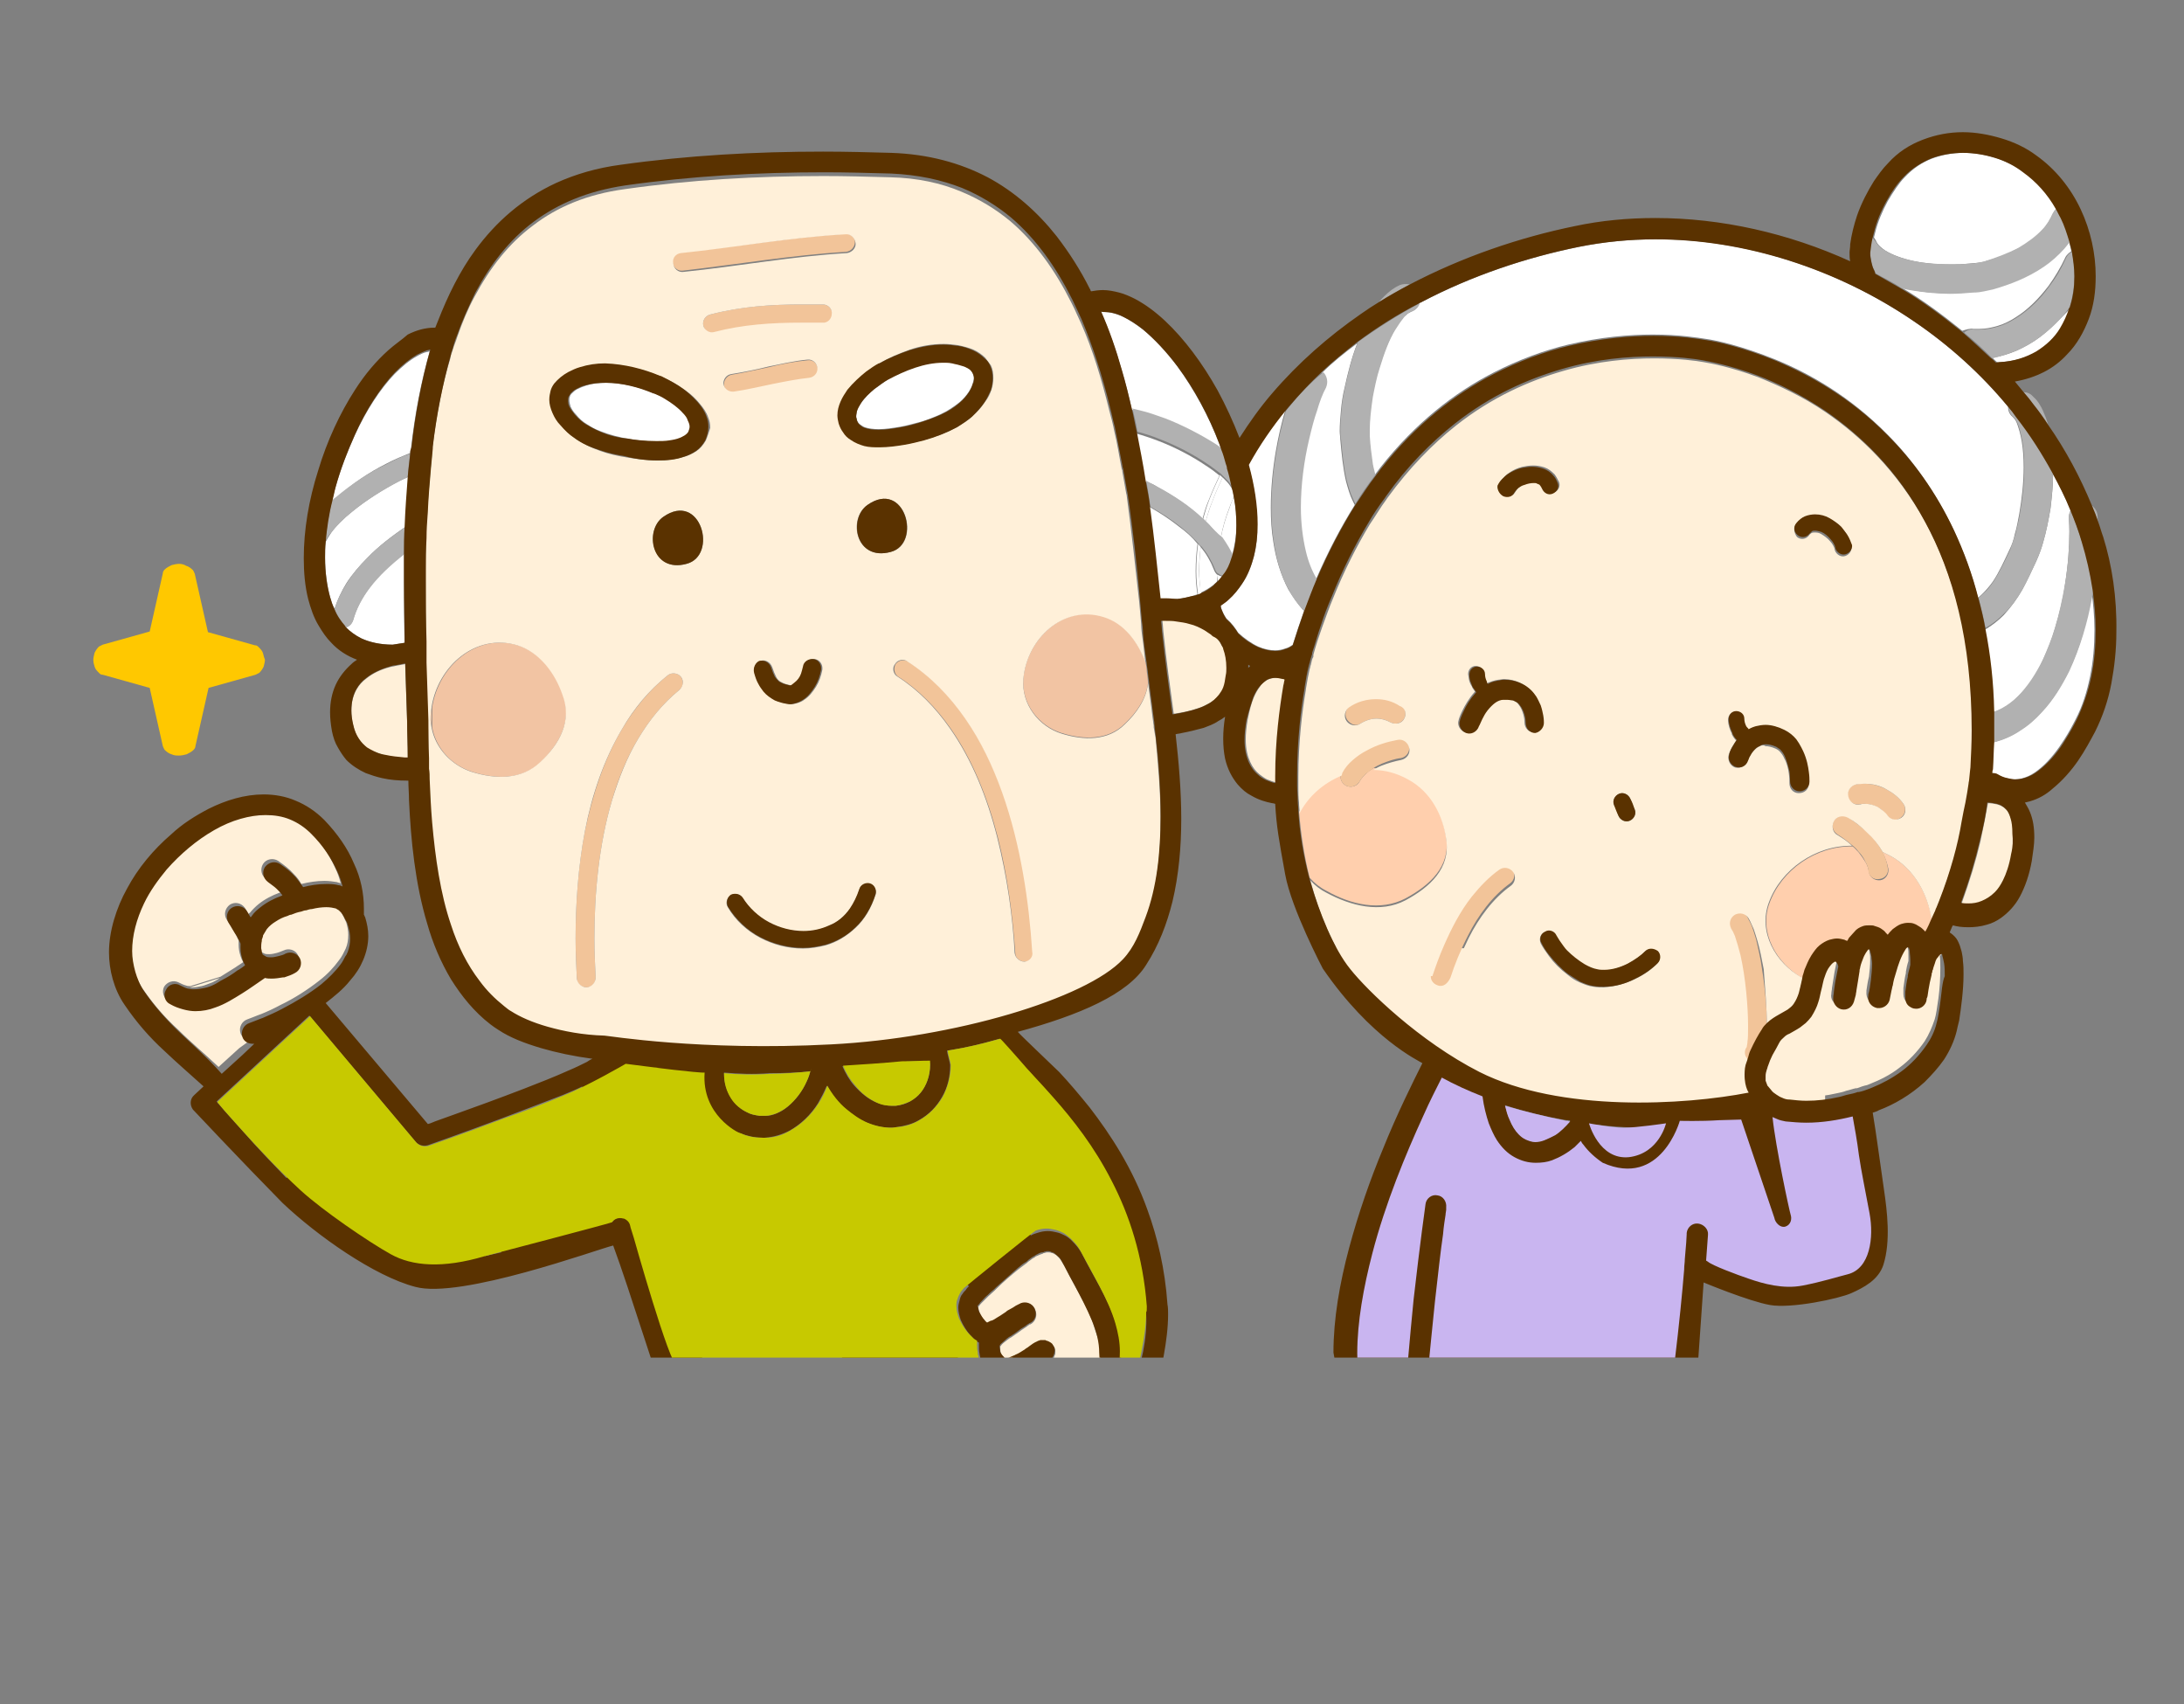 <?xml version="1.0" encoding="utf-8"?>
<!-- Generator: Adobe Illustrator 21.1.0, SVG Export Plug-In . SVG Version: 6.00 Build 0)  -->
<svg version="1.1" id="レイヤー_1" xmlns="http://www.w3.org/2000/svg" xmlns:xlink="http://www.w3.org/1999/xlink" x="0px"
	 y="0px" width="348.7px" height="272px" viewBox="0 0 348.7 272" style="enable-background:new 0 0 348.7 272;"
	 xml:space="preserve">
<rect x="0" y="0" width="348.7" height="272" fill="#808080" stroke="none"/>
<style type="text/css">
	.st0{fill:#CE6936;}
	.st1{fill:#FFFFFF;}
	.st2{fill:#F2A417;}
	.st3{fill:#FAE8B7;}
	.st4{fill:#0E7E47;}
	.st5{clip-path:url(#SVGID_4_);}
	.st6{clip-path:url(#SVGID_8_);}
	.st7{fill:#69C1AE;}
	.st8{clip-path:url(#SVGID_8_);fill:#69CFB9;}
	.st9{opacity:0.2;clip-path:url(#SVGID_8_);}
	.st10{opacity:0.3;}
	.st11{fill:#90AD74;}
	.st12{fill:#648648;}
	.st13{fill:#DC7839;}
	.st14{fill:#69CFB9;}
	.st15{fill:#DC7839;stroke:#FFFFFF;stroke-width:0.761;stroke-linecap:round;}
	.st16{fill:#DC7839;stroke:#FFFFFF;stroke-linecap:round;}
	.st17{fill:none;stroke:#DC7839;stroke-width:2;stroke-linecap:round;}
	.st18{fill:#E67B38;}
	.st19{fill:none;stroke:#E67B38;stroke-width:2;stroke-linecap:round;}
	.st20{fill:#FFFFFF;stroke:#E67B38;stroke-width:2;stroke-linecap:round;stroke-linejoin:round;}
	.st21{fill:#FFFFFF;stroke:#E67B38;stroke-width:1.119;stroke-linecap:round;}
	.st22{fill:#FCF2D9;}
	.st23{opacity:0.3;fill:#FFFFFF;}
	.st24{fill:url(#);}
	.st25{fill:none;}
	.st26{fill:#85C9C2;}
	.st27{fill:#5A3200;}
	.st28{fill:#DEC9F0;}
	.st29{fill:#B1B1B1;}
	.st30{fill:#FFF0D9;}
	.st31{fill:#ADD6FF;}
	.st32{fill:#FFCFAD;}
	.st33{fill:#F2C499;}
	.st34{fill:none;stroke:#5A3200;stroke-width:0;stroke-linecap:round;stroke-linejoin:round;}
	.st35{fill:#1CA25E;}
	.st36{fill:#FF3000;}
	.st37{fill:#D9EFFF;}
	.st38{fill:#FF5952;}
	.st39{fill:#F29600;stroke:#FFFFFF;stroke-miterlimit:10;}
	.st40{fill:#F29600;}
	.st41{fill:none;stroke:#FFFFFF;stroke-width:0.765;stroke-linecap:round;}
	.st42{fill:#95DFD6;}
	.st43{fill:#FFFFFF;stroke:#ADD6FF;stroke-width:1.627;stroke-linecap:round;stroke-linejoin:round;stroke-miterlimit:10;}
	.st44{fill:#FFFFFF;stroke:#ADD6FF;stroke-width:1.152;stroke-linecap:round;stroke-linejoin:round;stroke-miterlimit:10;}
	.st45{fill:none;stroke:#ADD6FF;stroke-width:1.627;stroke-linecap:round;stroke-linejoin:round;stroke-miterlimit:10;}
	.st46{fill:none;stroke:#ADD6FF;stroke-width:1.152;stroke-linecap:round;stroke-linejoin:round;stroke-miterlimit:10;}
	.st47{fill:#FFF4DC;}
	.st48{fill:#888888;}
	.st49{fill:#FC987A;}
	.st50{fill:#FFF7E6;}
	.st51{fill:#FFCCAD;}
	.st52{fill:#BA8757;}
	.st53{fill:none;stroke:#5A3200;stroke-width:2.741;stroke-miterlimit:10;}
	.st54{fill:none;stroke:#5A3200;stroke-width:0.986;stroke-linecap:round;stroke-linejoin:round;stroke-miterlimit:10;}
	.st55{fill:#666666;}
	.st56{fill:none;stroke:#666666;stroke-width:0.5;stroke-miterlimit:10;}
	.st57{fill:none;stroke:#666666;stroke-width:0.876;stroke-miterlimit:10;}
	.st58{fill:#898581;}
	.st59{fill:#C4C2C0;}
	.st60{fill:#8C8C8C;}
	.st61{fill:#D5B058;}
	.st62{fill:#B2B2B2;}
	.st63{fill:#FFDABA;}
	.st64{fill:#656363;}
	.st65{fill:#FFF5CC;}
	.st66{fill:#FFC275;}
	.st67{fill:#D2A65C;}
	.st68{fill:#FFAB9E;}
	.st69{fill:#FFC3A6;}
	.st70{fill:#D2985C;}
	.st71{clip-path:url(#SVGID_11_);}
	.st72{fill:#D4B54A;}
	.st73{fill:#FFC800;}
	.st74{fill:#FC987A;stroke:#5A3200;stroke-width:0.803;stroke-linejoin:round;stroke-miterlimit:10;}
	.st75{fill:#FFFFFF;stroke:#5A3200;stroke-width:0.568;stroke-miterlimit:10;}
	.st76{fill:#FC987A;stroke:#5A3200;stroke-width:0.803;stroke-linecap:round;stroke-linejoin:round;stroke-miterlimit:10;}
	.st77{fill:none;stroke:#5A3200;stroke-width:0.803;stroke-linecap:round;stroke-linejoin:round;stroke-miterlimit:10;}
	.st78{fill:#A8916A;}
	.st79{fill:#DA4029;}
	.st80{fill:#FF5952;stroke:#5A3200;stroke-width:2.149;stroke-linecap:round;stroke-linejoin:round;stroke-miterlimit:10;}
	.st81{fill:#DA4029;stroke:#5A3200;stroke-width:2.149;stroke-linecap:round;stroke-linejoin:round;stroke-miterlimit:10;}
	.st82{fill:#FFF7E6;stroke:#5A3200;stroke-width:2.149;stroke-linecap:round;stroke-linejoin:round;stroke-miterlimit:10;}
	.st83{fill:#FFF7E6;stroke:#5A3200;stroke-width:1.612;stroke-miterlimit:10;}
	.st84{fill:#FC987A;stroke:#5A3200;stroke-width:1.15;stroke-linejoin:round;stroke-miterlimit:10;}
	.st85{fill:#FC987A;stroke:#5A3200;stroke-width:1.15;stroke-linecap:round;stroke-linejoin:round;stroke-miterlimit:10;}
	.st86{fill:#FFFFFF;stroke:#5A3200;stroke-width:0.813;stroke-miterlimit:10;}
	.st87{fill:none;stroke:#5A3200;stroke-width:1.15;stroke-linecap:round;stroke-linejoin:round;stroke-miterlimit:10;}
	.st88{fill:#FFFFFF;stroke:#5A3200;stroke-width:0.806;stroke-miterlimit:10;}
	.st89{fill:none;stroke:#5A3200;stroke-width:0.806;stroke-linecap:round;stroke-linejoin:round;stroke-miterlimit:10;}
	.st90{opacity:5.000000e-02;}
	.st91{clip-path:url(#SVGID_13_);fill:none;stroke:#FFFFFF;stroke-width:0.651;stroke-miterlimit:10;}
	.st92{clip-path:url(#SVGID_13_);fill:none;stroke:#FFFFFF;stroke-width:0.875;stroke-miterlimit:10;}
	.st93{fill:#AD8C7A;}
	.st94{fill:#FC987A;stroke:#5A3200;stroke-miterlimit:10;}
	.st95{fill:#FFFFFF;stroke:#5A3200;stroke-width:0.707;stroke-miterlimit:10;}
	.st96{fill:#FC987A;stroke:#5A3200;stroke-linecap:round;stroke-linejoin:round;stroke-miterlimit:10;}
	.st97{fill:none;stroke:#5A3200;stroke-linecap:round;stroke-linejoin:round;stroke-miterlimit:10;}
	.st98{fill:#FCF1DA;}
	.st99{fill:#ADCACF;}
	.st100{fill:#AEC1E3;}
	.st101{fill:#FC987A;stroke:#5A3200;stroke-width:0.833;stroke-miterlimit:10;}
	.st102{fill:#FFFFFF;stroke:#5A3200;stroke-width:0.589;stroke-miterlimit:10;}
	.st103{fill:none;stroke:#5A3200;stroke-width:0.833;stroke-linecap:round;stroke-linejoin:round;stroke-miterlimit:10;}
	.st104{fill:#866450;}
	.st105{fill:#FFC5E8;}
	.st106{fill:#FC987A;stroke:#5A3200;stroke-width:0.75;stroke-miterlimit:10;}
	.st107{fill:#FFFFFF;stroke:#5A3200;stroke-width:0.531;stroke-miterlimit:10;}
	.st108{fill:#FC987A;stroke:#5A3200;stroke-width:0.75;stroke-linecap:round;stroke-linejoin:round;stroke-miterlimit:10;}
	.st109{fill:none;stroke:#5A3200;stroke-width:0.75;stroke-linecap:round;stroke-linejoin:round;stroke-miterlimit:10;}
	.st110{fill:#FFFFFF;stroke:#5A3200;stroke-width:0.778;stroke-linecap:round;stroke-linejoin:round;stroke-miterlimit:10;}
	.st111{fill:#69CFB9;stroke:#5A3200;stroke-width:0.778;stroke-linecap:round;stroke-linejoin:round;stroke-miterlimit:10;}
	.st112{fill:#696464;}
	.st113{fill:#FC987A;stroke:#5A3200;stroke-width:0.822;stroke-miterlimit:10;}
	.st114{fill:#FFFFFF;stroke:#5A3200;stroke-width:0.581;stroke-miterlimit:10;}
	.st115{fill:#FC987A;stroke:#5A3200;stroke-width:0.822;stroke-linecap:round;stroke-linejoin:round;stroke-miterlimit:10;}
	.st116{fill:none;stroke:#5A3200;stroke-width:0.822;stroke-linecap:round;stroke-linejoin:round;stroke-miterlimit:10;}
	.st117{fill:#C99D59;}
	.st118{fill:#C7C900;}
	.st119{fill:#FFEDAB;}
	.st120{fill:#FFFFD9;}
	.st121{fill:#FFFF75;}
	.st122{fill:#E8704D;}
	.st123{fill:#CC9140;}
	.st124{fill:#9CD461;}
	.st125{fill:#66C961;}
	.st126{fill:#EF8681;}
	.st127{fill:#FFC75E;}
	.st128{fill:#F2C4A3;}
	.st129{fill:#FC987A;stroke:#5A3200;stroke-width:1.158;stroke-linecap:round;stroke-linejoin:round;stroke-miterlimit:10;}
	.st130{fill:#FFF7E6;stroke:#5A3200;stroke-width:1.158;stroke-linecap:round;stroke-linejoin:round;stroke-miterlimit:10;}
	.st131{fill:#FC987A;stroke:#5A3200;stroke-width:1.738;stroke-linecap:round;stroke-linejoin:round;stroke-miterlimit:10;}
	.st132{fill:#FC987A;stroke:#5A3200;stroke-width:1.5;stroke-linecap:round;stroke-linejoin:round;stroke-miterlimit:10;}
	.st133{fill:#FFF7E6;stroke:#5A3200;stroke-width:1.5;stroke-linecap:round;stroke-linejoin:round;stroke-miterlimit:10;}
	.st134{opacity:0.5;}
	.st135{fill:none;stroke:#FFFFFF;stroke-linecap:round;}
	.st136{fill:none;stroke:#FFFFFF;stroke-linecap:round;stroke-linejoin:round;}
	.st137{fill:none;stroke:#666666;stroke-width:1.222;stroke-miterlimit:10;}
	.st138{fill:#1A1A1A;}
	.st139{stroke:#333333;stroke-width:1.762;stroke-miterlimit:10;}
	.st140{fill:none;stroke:#333333;stroke-width:1.057;stroke-linecap:round;stroke-linejoin:round;stroke-miterlimit:10;}
	.st141{fill:#FFFFFF;stroke:#333333;stroke-width:0.705;stroke-linecap:round;stroke-linejoin:round;stroke-miterlimit:10;}
	.st142{stroke:#333333;stroke-width:1.057;stroke-miterlimit:10;}
	.st143{fill:#B3B3B3;}
	.st144{fill:#808080;}
	.st145{fill:#999999;}
	.st146{fill:none;stroke:#333333;stroke-width:2.115;stroke-linecap:round;stroke-linejoin:round;stroke-miterlimit:10;}
	.st147{fill:#CCCCCC;stroke:#333333;stroke-width:0.705;stroke-miterlimit:10;}
	.st148{fill:none;stroke:#333333;stroke-width:0.352;stroke-miterlimit:10;}
	.st149{fill:#333333;}
	.st150{fill:#333333;stroke:#000000;stroke-width:0.359;stroke-miterlimit:10;}
	.st151{fill:#333333;stroke:#000000;stroke-width:0.292;stroke-miterlimit:10;}
	.st152{fill:#CCCCCC;}
	.st153{fill:#FF0000;stroke:#333333;stroke-width:1.057;stroke-linecap:round;stroke-linejoin:round;stroke-miterlimit:10;}
	.st154{fill:#FFFFFF;stroke:#333333;stroke-width:1.057;stroke-linecap:round;stroke-linejoin:round;stroke-miterlimit:10;}
	.st155{fill:#FFFFFF;stroke:#333333;stroke-width:0.352;stroke-linecap:round;stroke-linejoin:round;stroke-miterlimit:10;}
	.st156{fill:#CCCCCC;stroke:#333333;stroke-width:0.342;stroke-miterlimit:10;}
	.st157{fill:#B3B3B3;stroke:#333333;stroke-width:0.357;stroke-miterlimit:10;}
	.st158{fill:#CCCCCC;stroke:#333333;stroke-width:0.352;stroke-miterlimit:10;}
	.st159{fill:#B3B3B3;stroke:#333333;stroke-width:0.353;stroke-miterlimit:10;}
	.st160{fill:#FFFFFF;stroke:#333333;stroke-width:0.352;stroke-miterlimit:10;}
	.st161{fill:#4D4D4D;}
	.st162{fill:#B3B3B3;stroke:#333333;stroke-width:1.057;stroke-linecap:round;stroke-linejoin:round;stroke-miterlimit:10;}
	.st163{fill:#FFF7E6;stroke:#333333;stroke-width:1.057;stroke-linecap:round;stroke-linejoin:round;stroke-miterlimit:10;}
	.st164{fill:none;stroke:#333333;stroke-width:0.352;stroke-linecap:round;stroke-linejoin:round;stroke-miterlimit:10;}
	.st165{fill:#E6E6E6;}
	.st166{fill:#F2F2F2;}
	.st167{fill:#CCCCCC;stroke:#000000;stroke-width:0.853;stroke-linecap:round;stroke-linejoin:round;stroke-miterlimit:10;}
	.st168{fill:#FC987A;stroke:#000000;stroke-width:0.853;stroke-linecap:round;stroke-linejoin:round;stroke-miterlimit:10;}
	.st169{fill:#CCCCCC;stroke:#000000;stroke-width:0.853;stroke-miterlimit:10;}
	.st170{fill:#333333;stroke:#000000;stroke-width:0.853;stroke-linecap:round;stroke-linejoin:round;stroke-miterlimit:10;}
	.st171{fill:none;stroke:#000000;stroke-width:0.853;stroke-linecap:round;stroke-linejoin:round;stroke-miterlimit:10;}
	.st172{fill:#333333;stroke:#000000;stroke-width:0.853;stroke-miterlimit:10;}
	.st173{fill:#FFFFFF;stroke:#000000;stroke-width:0.853;stroke-miterlimit:10;}
	.st174{fill:none;stroke:#666666;stroke-width:1.009;stroke-miterlimit:10;}
	.st175{opacity:0.2;}
	.st176{clip-path:url(#SVGID_17_);}
	.st177{fill:#949494;enable-background:new    ;}
	.st178{fill:#666666;enable-background:new    ;}
	.st179{fill:#F8F8F8;enable-background:new    ;}
	.st180{fill:#CCCCCC;enable-background:new    ;}
	.st181{fill:#FFFFFF;enable-background:new    ;}
	.st182{fill:#B4B4B4;enable-background:new    ;}
	.st183{fill:#CECECE;enable-background:new    ;}
	.st184{fill:#C9C9C9;}
	.st185{fill:#B3B3B3;enable-background:new    ;}
	.st186{fill:#383838;}
	.st187{fill:#D8D8D8;}
	.st188{fill:#ABABAB;}
	.st189{fill:#B3B3B3;stroke:#383838;stroke-width:3.588;stroke-linecap:round;stroke-linejoin:round;stroke-miterlimit:10;}
	.st190{clip-path:url(#SVGID_19_);}
	.st191{fill:#F5F5F5;}
	.st192{fill:#8A8A8A;}
	.st193{fill:#F8F8F8;}
	.st194{fill:#919191;}
	.st195{fill:#FFFFFF;stroke:#383838;stroke-width:1.514;stroke-miterlimit:10;}
	.st196{fill:none;stroke:#383838;stroke-width:3.968;stroke-linecap:round;stroke-linejoin:round;stroke-miterlimit:10;}
	.st197{opacity:0.2;clip-path:url(#SVGID_21_);}
	.st198{fill:#8E8E8E;}
	.st199{fill:#E2E2E2;}
	.st200{fill:#CECECE;}
	.st201{fill:#CDCDCD;}
	.st202{fill:none;stroke:#383838;stroke-width:0;stroke-linecap:round;stroke-linejoin:round;}
	.st203{fill:#5E9CC2;}
	.st204{fill:#AD8C7A;enable-background:new    ;}
	.st205{fill:#FFF7E6;enable-background:new    ;}
	.st206{fill:#95DFD6;enable-background:new    ;}
	.st207{fill:#85C9C2;enable-background:new    ;}
	.st208{fill:#ADD6FF;enable-background:new    ;}
	.st209{fill:#C8C9C9;}
	.st210{fill:#FC987A;enable-background:new    ;}
	.st211{fill:#FFC275;enable-background:new    ;}
	.st212{fill:#AEC1E3;enable-background:new    ;}
	.st213{fill:#FFFFFF;stroke:#5A3200;stroke-width:0.572;stroke-miterlimit:10;}
	.st214{fill:none;stroke:#5A3200;stroke-width:1.5;stroke-linecap:round;stroke-linejoin:round;stroke-miterlimit:10;}
	.st215{fill:none;stroke:#666666;stroke-width:1.284;stroke-miterlimit:10;}
	.st216{fill:#62C35A;}
	.st217{fill:url(#SVGID_22_);}
	.st218{fill:url(#SVGID_23_);}
	.st219{fill:#3E3A39;}
	.st220{fill:url(#SVGID_24_);}
	.st221{fill:url(#SVGID_25_);}
	.st222{fill:url(#SVGID_26_);}
	.st223{fill:url(#SVGID_27_);}
	.st224{fill:url(#SVGID_28_);}
	.st225{fill:url(#SVGID_29_);}
	.st226{fill:url(#SVGID_30_);}
	.st227{fill:url(#SVGID_31_);}
	.st228{fill:url(#SVGID_32_);}
	.st229{fill:url(#SVGID_33_);}
	.st230{fill:url(#SVGID_34_);}
	.st231{fill:url(#SVGID_35_);}
	.st232{fill:url(#SVGID_36_);}
	.st233{fill:url(#SVGID_37_);}
	.st234{fill:url(#SVGID_38_);}
	.st235{fill:url(#SVGID_39_);}
	.st236{fill:url(#SVGID_40_);}
	.st237{fill:url(#SVGID_41_);}
	.st238{fill:url(#SVGID_42_);}
	.st239{fill:url(#SVGID_43_);}
	.st240{fill:url(#SVGID_44_);}
	.st241{fill:#FFDE5C;}
	.st242{fill:#88714F;stroke:#5A3200;stroke-width:1.074;stroke-linecap:round;stroke-linejoin:round;}
	.st243{fill:#FFF6E5;stroke:#5A3200;stroke-width:1.074;stroke-linecap:round;stroke-linejoin:round;}
	.st244{fill:#FFDE5C;stroke:#5A3200;stroke-width:1.074;stroke-linecap:round;stroke-linejoin:round;}
	.st245{fill:#FFFFFF;stroke:#5A3200;stroke-width:1.074;stroke-linecap:round;stroke-linejoin:round;}
	.st246{fill:#FFF7E6;stroke:#5A3200;stroke-width:1.074;stroke-linecap:round;stroke-linejoin:round;}
	.st247{fill:none;stroke:#5A3200;stroke-width:1.074;stroke-linecap:round;stroke-linejoin:round;}
	.st248{fill:#8F7A66;}
	.st249{fill:#8F7A66;stroke:#5A3200;stroke-width:1.074;stroke-linecap:round;stroke-linejoin:round;}
	.st250{opacity:0.5;fill:none;stroke:#FFFFFF;stroke-width:1.007;stroke-linecap:round;stroke-linejoin:round;}
	.st251{fill:none;stroke:#5A3200;stroke-width:0.806;stroke-linecap:round;stroke-linejoin:round;}
	.st252{fill:none;stroke:#FFCCAD;stroke-width:1.007;stroke-linecap:round;stroke-linejoin:round;}
	.st253{fill:none;stroke:#5A3200;stroke-width:0.845;stroke-linecap:round;stroke-linejoin:round;}
	.st254{fill:#88714F;}
	.st255{fill:#B1B1B1;stroke:#5A3200;stroke-width:1.074;stroke-linecap:round;stroke-linejoin:round;}
	.st256{clip-path:url(#SVGID_45_);}
	.st257{fill:none;stroke:#FFFFFF;stroke-width:1.182;stroke-linecap:round;stroke-linejoin:round;}
	.st258{fill:#FFF4DC;stroke:#5A3200;stroke-width:1.074;stroke-linecap:round;stroke-linejoin:round;}
	.st259{fill:none;stroke:#FFDABA;stroke-width:1.074;stroke-linecap:round;stroke-linejoin:round;}
	.st260{fill:none;stroke:#5A3200;stroke-width:0.873;stroke-linecap:round;stroke-linejoin:round;}
	.st261{fill:none;stroke:#5A3200;stroke-width:0.94;stroke-linecap:round;stroke-linejoin:round;}
	.st262{fill:#ADD6FF;stroke:#5A3200;stroke-width:1.074;stroke-linecap:round;stroke-linejoin:round;}
	.st263{fill:#95DFD6;stroke:#5A3200;stroke-width:1.074;stroke-linecap:round;stroke-linejoin:round;}
	.st264{fill:none;stroke:#FFFFFF;stroke-width:1.88;stroke-linejoin:round;}
	.st265{fill:#FC987A;stroke:#5A3200;stroke-width:0.773;stroke-linejoin:round;stroke-miterlimit:10;}
	.st266{fill:#FFFFFF;stroke:#5A3200;stroke-width:0.547;stroke-miterlimit:10;}
	.st267{fill:#FC987A;stroke:#5A3200;stroke-width:0.773;stroke-linecap:round;stroke-linejoin:round;stroke-miterlimit:10;}
	.st268{fill:none;stroke:#5A3200;stroke-width:0.773;stroke-linecap:round;stroke-linejoin:round;stroke-miterlimit:10;}
	.st269{fill:#57A1FF;stroke:#5A3200;stroke-width:1.074;stroke-linecap:round;stroke-linejoin:round;}
	.st270{fill:#BF906F;}
	.st271{fill:none;stroke:#5A3200;stroke-width:0.671;stroke-linecap:round;stroke-linejoin:round;}
	.st272{fill:none;stroke:#5A3200;stroke-width:0.739;stroke-linecap:round;stroke-linejoin:round;}
	.st273{fill:#BF906F;stroke:#5A3200;stroke-width:1.074;stroke-linecap:round;stroke-linejoin:round;}
	.st274{fill:#888888;stroke:#5A3200;stroke-width:1.074;stroke-linecap:round;stroke-linejoin:round;}
	.st275{fill:#FF9C82;stroke:#5A3200;stroke-width:1.074;stroke-linecap:round;stroke-linejoin:round;}
	.st276{fill:#DEC9F0;stroke:#5A3200;stroke-width:1.074;stroke-linecap:round;stroke-linejoin:round;}
	.st277{fill:#656363;stroke:#5A3200;stroke-width:0.671;stroke-linecap:round;stroke-linejoin:round;}
	.st278{fill:#A17A40;stroke:#5A3200;stroke-width:1.074;stroke-linecap:round;stroke-linejoin:round;}
	.st279{fill:none;stroke:#B1B1B1;stroke-width:1.007;stroke-linecap:round;stroke-linejoin:round;}
	.st280{fill:none;stroke:#F2C499;stroke-width:1.007;stroke-linecap:round;stroke-linejoin:round;}
	.st281{fill:none;stroke:#5A3200;stroke-width:0.924;stroke-linecap:round;stroke-linejoin:round;}
	.st282{fill:#F7931E;}
	.st283{fill:#FF9C82;}
	.st284{fill:#FFFFFF;stroke:#5A3200;stroke-width:1.225;stroke-miterlimit:10;}
	.st285{fill:none;stroke:#5A3200;stroke-width:1.732;stroke-linecap:round;stroke-linejoin:round;stroke-miterlimit:10;}
	.st286{fill:#FC987A;stroke:#5A3200;stroke-width:1.452;stroke-linecap:round;stroke-linejoin:round;stroke-miterlimit:10;}
	.st287{fill:none;stroke:#333333;stroke-width:3.461;stroke-linecap:round;stroke-linejoin:round;stroke-miterlimit:10;}
	.st288{fill:#A0E2DA;}
	.st289{fill:none;stroke:#00A99D;stroke-width:5;stroke-linecap:round;stroke-linejoin:round;}
	.st290{fill:#FCA388;}
	.st291{fill:none;stroke:#F15A24;stroke-width:5;stroke-linecap:round;stroke-linejoin:round;}
	.st292{fill:#FFCBEA;}
	.st293{fill:none;stroke:#231815;stroke-width:5;stroke-linecap:round;stroke-linejoin:round;}
	.st294{fill:#79D4C0;}
	.st295{fill:none;stroke:#006837;stroke-width:4;stroke-linecap:round;stroke-linejoin:round;}
	.st296{fill:#FFFFFF;stroke:#666666;stroke-width:2.864;stroke-linecap:round;stroke-linejoin:round;stroke-miterlimit:10;}
	.st297{fill:#FC987A;stroke:#5A3200;stroke-width:0.802;stroke-linecap:round;stroke-linejoin:round;stroke-miterlimit:10;}
	.st298{fill:none;stroke:#AEC1E3;stroke-width:5;stroke-linecap:round;stroke-linejoin:round;stroke-miterlimit:10;}
	.st299{fill:none;stroke:#AEC1E3;stroke-width:4.688;stroke-linecap:round;stroke-linejoin:round;stroke-miterlimit:10;}
	.st300{fill:none;stroke:#333333;stroke-width:5;stroke-linecap:round;stroke-linejoin:round;stroke-miterlimit:10;}
	.st301{fill:#FFFFFF;stroke:#666666;stroke-width:0.799;stroke-miterlimit:10;}
	.st302{fill:#FFFFFF;stroke:#666666;stroke-width:4.424;stroke-linecap:round;stroke-linejoin:round;stroke-miterlimit:10;}
	.st303{fill:#FC987A;stroke:#5A3200;stroke-width:1.239;stroke-linecap:round;stroke-linejoin:round;stroke-miterlimit:10;}
	.st304{fill:#036EB7;}
	.st305{fill:none;stroke:#F29600;stroke-width:5;stroke-linecap:round;stroke-linejoin:round;stroke-miterlimit:10;}
	.st306{fill:none;stroke:#666666;stroke-width:0.573;stroke-miterlimit:10;}
	.st307{fill:none;stroke:#666666;stroke-width:0.494;stroke-miterlimit:10;}
	.st308{fill:#231815;}
	.st309{fill:none;stroke:#000000;stroke-width:0.5;stroke-miterlimit:10;}
	.st310{fill:none;stroke:#000000;stroke-width:0.5;stroke-miterlimit:10;stroke-dasharray:3.067,3.067;}
	.st311{fill:#FFFFFF;stroke:#808080;stroke-width:0.644;stroke-miterlimit:10;}
	.st312{fill:#FFFFFF;stroke:#69CFB9;stroke-linecap:round;}
	.st313{fill:none;stroke:#69CFB9;stroke-linecap:round;}
	.st314{fill:none;stroke:#666666;stroke-width:0.491;stroke-miterlimit:10;}
	.st315{fill:#36619E;}
	.st316{fill:#474747;}
	.st317{fill:#8B8B8B;}
	.st318{fill:none;stroke:#000000;stroke-width:2.261;stroke-miterlimit:10;}
	.st319{fill:none;stroke:#000000;stroke-width:2.582;stroke-miterlimit:10;}
	.st320{fill:none;stroke:#000000;stroke-width:2.635;stroke-miterlimit:10;}
	.st321{fill:#FFFFFF;stroke:#000000;stroke-width:2.41;stroke-miterlimit:10;}
	.st322{fill:url(#);stroke:#000000;stroke-width:2.41;stroke-miterlimit:10;}
	.st323{fill:#FFFFFF;stroke:#000000;stroke-width:2.549;stroke-miterlimit:10;}
	.st324{fill:url(#);stroke:#000000;stroke-width:2.582;stroke-miterlimit:10;}
	.st325{fill:#FFFFFF;stroke:#000000;stroke-width:2.582;stroke-miterlimit:10;}
	.st326{fill:none;stroke:#000000;stroke-width:1.291;stroke-miterlimit:10;}
	.st327{fill:none;stroke:#000000;stroke-width:2.759;stroke-miterlimit:10;}
	.st328{fill:url(#);stroke:#000000;stroke-width:1.711;stroke-miterlimit:10;}
	.st329{clip-path:url(#SVGID_47_);fill:#F2F2F2;}
	.st330{clip-path:url(#SVGID_47_);}
	.st331{fill:#DADADA;}
	.st332{fill:#C2C2C2;}
	.st333{clip-path:url(#SVGID_47_);fill:#B2B2B2;}
	.st334{fill:#C1C1C1;}
	.st335{clip-path:url(#SVGID_49_);}
	.st336{fill:#C9B5F0;}
</style>
<g>
	<rect x="267.1" y="165.6" class="st30" width="24.3" height="18.5"/>
	<g>
		<defs>
			<rect id="SVGID_48_" x="3.9" y="11" width="340.9" height="205.7"/>
		</defs>
		<clipPath id="SVGID_4_">
			<use xlink:href="#SVGID_48_"  style="overflow:visible;"/>
		</clipPath>
		<g class="st5">
			<polygon class="st30" points="237.1,171.5 220.6,164.2 212.4,151.1 237.7,151.4 			"/>
			<g>
				<path class="st25" d="M78.4,203.8c-0.4,0.1-0.7,0.2-1.1,0.2c-0.3,2.2-1,4.3-2,6.2c0.1,0.4,0.1,0.8,0.2,1.2
					c0.2-0.5,0.4-1.1,0.6-1.6C76.7,207.9,77.5,205.9,78.4,203.8z"/>
				<path class="st25" d="M40,166l-1.6,1.7l1.9-1.8C40.3,166,40.1,166,40,166z"/>
				<path class="st25" d="M190.5,154.1c0.2,0,0.4,0,0.6,0.1c5.2,0.1,12.4,0.3,20.4,0.5c-0.5-0.9-1-1.8-1.5-2.7
					c-2.1-4-3.5-8.2-4.5-12.3c-0.9-3.9-1.4-7.7-1.6-11.3c-0.2,0-0.4-0.1-0.5-0.1c-1-0.2-2.2-0.6-3.3-1.2c-0.8-0.5-1.5-1.1-2.2-1.8
					c-0.9-1-1.6-2.4-2-4.1c-0.2-1-0.3-2-0.3-3.2c0-1.1,0.1-2.2,0.3-3.5c-0.3,0.3-0.7,0.5-1.1,0.7c-0.8,0.4-1.6,0.8-2.4,1.1
					c-1.1,0.4-2.3,0.6-3.4,0.8c-0.3,0.1-0.7,0.1-1,0.2c0.5,4.4,0.9,9,0.9,13.5c0,4.5-0.4,9-1.4,13.2c-0.9,3.6-2.2,7-4.2,10.1
					c0.5,0,1.7,0,3.6,0C189.1,154.1,190.5,154.1,190.5,154.1z"/>
				<path class="st25" d="M199.4,106.4c0.1-0.1,0.1-0.1,0.2-0.2c-0.1-0.1-0.2-0.1-0.3-0.2c0,0.1,0,0.3,0,0.4
					C199.3,106.5,199.4,106.5,199.4,106.4z"/>
				<path class="st1" d="M225.4,49.7c-0.2,0.1-0.3,0.2-0.6,0.3c-0.2,0.2-0.4,0.4-0.7,0.6c-0.5,0.5-1,1.2-1.4,2
					c-1,1.7-1.8,3.8-2.5,6.1c-0.5,1.5-0.8,3.1-1.1,4.6c-0.4,2-0.5,3.9-0.5,5.3c0,0.4,0,0.7,0,1c0.1,1.6,0.3,3.2,0.5,4.5
					c0.1,0.6,0.2,1.2,0.4,1.7c0.3-0.4,0.6-0.8,0.9-1.2c5.6-7.1,11.8-11.9,18-15.1c4.1-2.1,8.2-3.6,12-4.5c5.1-1.2,9.7-1.6,13.5-1.6
					c4.2,0,7.2,0.5,8.5,0.7c1.5,0.2,5.7,1.1,11.1,3.3c5.4,2.2,11.9,5.9,17.8,11.9c4,4,7.6,9,10.6,15.2c1.5,3.3,2.9,6.9,3.9,10.9
					c0.3-0.2,0.6-0.5,0.8-0.7c0.6-0.6,1.1-1.2,1.6-1.9c1-1.5,1.8-3.3,2.7-5.2c0.3-0.6,0.6-1.4,0.8-2.4c0.3-1,0.5-2.1,0.7-3.2
					c0.4-2.3,0.7-5,0.7-7.4c0-1.5-0.1-2.9-0.3-4.1c-0.2-1.2-0.5-2.2-0.8-3c-0.2-0.5-0.5-0.8-0.7-1v0c-0.5-0.4-0.7-1-0.7-1.6
					c-4.3-5.2-9.4-9.8-15-13.6c-12.3-8.4-27.1-13.2-41.3-13.1c-4.1,0-8.2,0.4-12.2,1.2c-8.4,1.7-17.1,4.6-25.1,8.8
					c-0.1,0.1-0.3,0.1-0.4,0.2C226.4,49,226,49.5,225.4,49.7z"/>
				<path class="st1" d="M211.5,61.9c-0.4,1-0.9,2.2-1.4,3.6c-0.4,1.4-0.9,3-1.3,4.7c-0.7,3.4-1.3,7.2-1.3,10.8c0,2.5,0.2,4.8,0.8,7
					c0.4,1.7,1,3.2,1.8,4.5c1.9-4.4,4-8.4,6.2-11.9c-0.1-0.2-0.2-0.4-0.3-0.6c-0.5-1-0.8-2.1-1.1-3.2c-0.5-2.2-0.7-4.4-0.9-6.6
					c0-0.4-0.1-0.9-0.1-1.4c0-1,0.1-2.2,0.2-3.3c0.1-1.2,0.3-2.5,0.6-3.7c0.5-2.3,1.1-4.7,2-7c-2,1.5-3.9,3-5.6,4.7
					C211.7,60,211.9,61,211.5,61.9z"/>
				<path class="st1" d="M200.2,88.8c-0.4,1.6-1,3.1-1.9,4.4c-0.6,0.9-1.3,1.7-2.1,2.4c-0.4,0.4-0.8,0.7-1.3,1
					c0,0.2,0.1,0.3,0.1,0.5c0.1,0.4,0.4,1,0.8,1.6c0,0,0.1,0.1,0.1,0.1c0.7,0.6,1.3,1.4,1.8,2.2c1,0.9,2.1,1.7,3.2,2.2
					c0.9,0.4,1.8,0.6,2.7,0.6c0.5,0,1.1-0.1,1.6-0.3c0.4-0.1,0.8-0.3,1.2-0.6c0.6-1.9,1.2-3.7,1.8-5.4c-0.1-0.1-0.1-0.1-0.2-0.2
					c-0.9-1-1.6-2.1-2.3-3.2c-1.2-2.3-2-4.9-2.4-7.6c-0.3-1.8-0.4-3.6-0.4-5.5c0-3,0.3-6.1,0.8-9c0.4-2.3,0.9-4.5,1.5-6.5
					c-2.2,2.7-4.2,5.6-5.9,8.7c0.9,3.2,1.4,6.4,1.4,9.5C200.8,85.5,200.6,87.2,200.2,88.8z"/>
				<path class="st1" d="M330.3,107.1c-1.2,2.4-2.6,4.7-4.4,6.6c-1,1.1-2.2,2.1-3.4,2.9c-1.3,0.8-2.7,1.5-4.3,1.9
					c0,1.4-0.1,2.9-0.2,4.3l0,0c0,0,0,0.2-0.1,0.6c0.3,0,0.6,0,0.9,0.2c0.5,0.3,1,0.5,1.5,0.6c0.5,0.1,0.9,0.2,1.3,0.2
					c0.8,0,1.5-0.2,2.2-0.5c0.7-0.3,1.4-0.8,2.1-1.4c1.4-1.2,2.7-2.9,3.7-4.5c0.7-1.1,1.3-2.2,1.8-3.2c1.1-2.1,1.8-4.4,2.3-6.8
					c0.5-2.4,0.7-4.9,0.7-7.5c0-2.1-0.2-4.3-0.5-6.4c-0.1,0.4-0.2,0.9-0.2,1.3C333.2,99.4,332.1,103.4,330.3,107.1z"/>
				<path class="st1" d="M326.2,86.6c-0.3,1.1-0.7,2.1-1.1,3c-0.7,1.5-1.4,3-2.2,4.5c-0.8,1.4-1.8,2.8-3,4.1
					c-0.8,0.8-1.8,1.6-2.8,2.2c-0.1,0-0.1,0.1-0.2,0.1c0.8,4,1.2,8.4,1.4,13.2c0.5-0.2,0.9-0.4,1.4-0.6c0.9-0.5,1.7-1.1,2.5-1.9
					c1.6-1.5,2.9-3.5,4-5.9c0.7-1.5,1.4-3.2,1.9-5c0.7-2.3,1.3-4.7,1.6-7c0.5-3.1,0.7-6,0.7-8.4c0-0.8,0-1.5-0.1-2.1
					c0-0.5,0.1-0.9,0.3-1.3c-0.8-2-1.8-4-2.8-5.8c0,1.8-0.2,3.6-0.4,5.4C327.1,82.9,326.7,84.9,326.2,86.6z"/>
				<path class="st1" d="M315.1,52.5c0.3,0,0.6,0,0.9,0c1,0,2-0.2,3-0.5c1-0.3,2-0.8,2.9-1.4c1.9-1.2,3.6-2.9,5.2-5
					c1-1.4,1.9-2.9,2.6-4.4c0.2-0.5,0.6-0.8,1-1.1c-0.1-0.5-0.2-1-0.4-1.6c-0.3,0.4-0.6,0.8-0.9,1.1c-1,1.1-2.1,2-3.3,2.9
					c-2.4,1.6-5.2,2.7-8.1,3.6c-0.4,0.1-0.9,0.2-1.4,0.3c-0.5,0.1-1,0.2-1.6,0.2c-1.1,0.1-2.4,0.2-3.7,0.2c-1.9,0-3.9-0.1-5.8-0.5
					c-0.7-0.1-1.3-0.2-1.9-0.4c3.4,2,6.6,4.4,9.7,6.9C313.9,52.6,314.5,52.4,315.1,52.5z"/>
				<path class="st1" d="M299.6,38.6c0.2,0.4,0.5,0.7,1,1.1c0.5,0.4,1.1,0.7,1.8,1c1.4,0.6,3.3,1.1,5.3,1.3c1.3,0.2,2.6,0.2,3.9,0.2
					c0.9,0,1.7,0,2.5-0.1c0.8-0.1,1.4-0.1,2-0.2c0.4-0.1,0.7-0.1,0.9-0.2c1.9-0.5,3.7-1.2,5.3-2.1c1.6-0.8,2.9-1.8,3.9-3
					c0.7-0.8,1.2-1.6,1.6-2.5c0.1-0.3,0.3-0.6,0.6-0.8c-1.3-2.3-3.1-4.3-5.2-5.8c-1.3-1-2.9-1.7-4.5-2.3c-1.7-0.5-3.4-0.8-5.1-0.8
					c-1.8,0-3.5,0.3-5.1,0.9c-1.6,0.6-3.1,1.6-4.4,3c-0.9,0.9-1.8,2.3-2.7,3.8c-0.8,1.5-1.6,3.3-2,5c-0.1,0.3-0.1,0.5-0.2,0.8
					C299.3,38.1,299.5,38.3,299.6,38.6z"/>
				<path class="st1" d="M325.7,53.8c-1.2,0.9-2.5,1.6-3.8,2.2c-1.2,0.5-2.5,0.9-3.8,1.1c0.3,0.3,0.6,0.6,0.9,0.8
					c0.1-0.1,0.3-0.1,0.5-0.1c2.4-0.2,4.3-0.8,5.9-1.7c1.6-0.9,2.8-2.2,3.8-3.7c0.6-1,1.1-2.1,1.5-3.3c0-0.1,0-0.2,0.1-0.2
					c0,0.1-0.1,0.1-0.1,0.2C329,50.8,327.4,52.5,325.7,53.8z"/>
				<path class="st32" d="M211.8,142.2c3.9,2.2,8.6,3.3,12.6,1.2c3.9-2.1,7.2-5.1,6.5-9.7c-0.5-3.8-2.5-7.6-6.1-9.6
					c-1.8-1-3.6-1.4-5.5-1.5c-0.5,0.3-0.9,0.6-1.2,0.9c-0.4,0.4-0.8,0.8-1,1.2c-0.4,0.8-1.4,1.1-2.2,0.7c-0.7-0.4-1-1.1-0.8-1.8
					c-2.9,1.2-5.3,3.3-6.7,6c0.3,3.4,0.8,7,1.7,10.5C209.9,141,210.8,141.7,211.8,142.2z"/>
				<path class="st32" d="M301.8,136.6c-0.4-0.2-0.8-0.4-1.2-0.6c0,0,0,0,0,0.1c0.4,0.8,0.7,1.6,0.9,2.6c0.1,0.9-0.5,1.7-1.3,1.8
					c-0.9,0.1-1.7-0.5-1.8-1.3c-0.1-0.5-0.2-1-0.5-1.5c-0.3-0.5-0.7-1.1-1.1-1.6c-0.3-0.3-0.6-0.7-1-1c-5.9-0.1-11.4,3.8-13.3,9.1
					c-1.7,4.6,1.1,9.6,5.4,12c0.1-0.3,0.2-0.7,0.3-1c0.2-0.8,0.6-1.6,1.1-2.3c0.4-0.6,0.9-1.2,1.3-1.6c0.5-0.4,1-0.8,1.6-0.9
					c0.4-0.1,0.8-0.2,1.2-0.2c0.4,0,0.9,0.1,1.2,0.2c0.1,0.1,0.3,0.1,0.4,0.2c0.1-0.2,0.2-0.4,0.3-0.5c0.2-0.4,0.5-0.7,0.9-1
					c0.4-0.4,0.9-0.7,1.4-0.9c0.3-0.1,0.6-0.1,1-0.1c0.3,0,0.5,0,0.8,0.1l0,0l0,0h0c0.4,0.1,0.7,0.2,1,0.4c0.3,0.2,0.6,0.4,0.8,0.7
					c0.1,0.1,0.2,0.2,0.3,0.3c0.2-0.3,0.5-0.7,0.8-0.9c0.4-0.3,0.8-0.6,1.3-0.8c0.3-0.1,0.7-0.2,1.1-0.2c0.3,0,0.6,0,0.9,0.1
					c0.3,0.1,0.6,0.2,0.8,0.4l0,0c0.3,0.2,0.6,0.4,0.8,0.6c0.1,0.1,0.2,0.2,0.3,0.3c0.3-0.7,0.7-1.4,1-2.1
					C307.8,142.7,305.7,138.7,301.8,136.6z"/>
				<path class="st47" d="M32.2,157.4c0.5-0.1,1.1-0.4,1.7-0.6c0.4-0.2,0.8-0.4,1.2-0.7l-4.8,1.5c0.1,0,0.3,0,0.4,0
					C31.2,157.6,31.7,157.5,32.2,157.4z"/>
				<path class="st1" d="M61.7,74c1.3-0.7,2.6-1.2,3.8-1.7c0-0.2,0-0.4,0.1-0.6c0.6-5.4,1.6-10.7,3-15.6c-0.2,0-0.3,0.1-0.5,0.1
					c-0.5,0.1-1.1,0.4-1.6,0.7c-1.1,0.6-2.3,1.6-3.5,2.8c-2.3,2.4-4.6,5.9-6.4,9.9c-1.2,2.6-2.3,5.5-3.1,8.4
					c-0.2,0.7-0.4,1.4-0.5,2.1c0.2-0.2,0.5-0.4,0.7-0.6C56.1,77.3,58.9,75.4,61.7,74z"/>
				<path class="st1" d="M64.5,93c0-1.5,0-3.1,0-4.6c-2,1.5-4,3.4-5.5,5.4c-1.2,1.6-2.1,3.3-2.6,5.1c-0.2,0.6-0.6,1.1-1.2,1.2
					c0.7,0.7,1.5,1.3,2.5,1.8c1.3,0.6,3,1,5,1c0.6-0.1,1.2-0.2,1.9-0.3C64.5,99.5,64.5,96.3,64.5,93z"/>
				<path class="st1" d="M58.6,89.1c1.9-2,4.1-3.6,6.1-5c0.1-2.7,0.3-5.3,0.5-8c-0.5,0.2-1,0.5-1.5,0.7c-2.5,1.3-5.2,3-7.4,4.8
					c-1.5,1.2-2.7,2.4-3.4,3.4c-0.4,0.6-0.7,1.1-0.9,1.5c0,0,0,0,0,0c-0.1,0.8-0.1,1.7-0.1,2.5c0,2.3,0.3,4.4,0.8,6.3
					c0.2,0.7,0.4,1.3,0.7,1.9c0.5-1.5,1.1-2.8,1.9-4.1C56.2,91.7,57.4,90.3,58.6,89.1z"/>
				<path class="st1" d="M180.7,65.4c0.4,0.1,0.8,0.2,1.2,0.3c1.3,0.3,2.7,0.8,4.1,1.3c2.8,1.1,5.7,2.6,8.2,4.2
					c0.3,0.2,0.6,0.4,0.8,0.6c-0.1-0.3-0.2-0.6-0.3-0.9c-1.7-4.5-4.1-8.8-6.7-12.4c-1.8-2.4-3.7-4.4-5.5-5.9c-1.1-0.8-2.1-1.5-3.1-2
					c-1.1-0.5-2.2-0.8-3.1-0.8c-0.2,0-0.3,0-0.5,0c1.3,3,2.4,6.1,3.3,9.3C179.7,61.2,180.3,63.3,180.7,65.4z"/>
				<path class="st1" d="M188,95.6c0.9-0.1,1.8-0.3,2.5-0.5c0.2-0.1,0.5-0.2,0.7-0.2c-0.2-1.2-0.3-2.4-0.3-3.7
					c0-1.5,0.1-2.9,0.3-4.4c-0.8-1-1.8-1.9-2.9-2.7c-1.5-1.2-3.2-2.3-4.8-3.2c0.7,5.1,1.2,10.1,1.7,14.7c0.3,0,0.7,0,1,0
					C186.9,95.6,187.4,95.6,188,95.6z"/>
				<path class="st1" d="M184.9,77.8c2.4,1.3,4.9,3,7.1,5c0.3-1.1,0.6-2.1,1-3c0.5-1.3,1.1-2.6,1.7-3.9c-0.6-0.5-1.4-1.1-2.2-1.6
					c-2.2-1.5-4.9-2.9-7.5-3.9c-1.3-0.5-2.5-0.9-3.6-1.2c0.5,2.6,1,5.1,1.4,7.7C183.6,77,184.3,77.4,184.9,77.8z"/>
				<path class="st1" d="M196.7,88.7c0.4-1.5,0.7-3.1,0.7-4.9c0-1.4-0.1-3-0.4-4.5c-0.3,0.6-0.5,1.2-0.7,1.8
					c-0.6,1.5-1.1,3.2-1.4,4.9c0.7,1,1.3,2,1.8,3.1C196.7,88.8,196.7,88.8,196.7,88.7z"/>
				<path class="st1" d="M194.4,92.8c0.3-0.3,0.5-0.5,0.7-0.8c-0.3,0-0.5-0.2-0.8-0.3C194.3,92,194.4,92.4,194.4,92.8z"/>
				<path class="st1" d="M192.1,82.8c0.1,0.1,0.3,0.3,0.4,0.4c0.3-1,0.6-2.1,1-3c0.5-1.4,1.1-2.7,1.7-4c-0.1-0.1-0.3-0.2-0.4-0.4
					c-0.6,1.3-1.2,2.6-1.7,3.9C192.7,80.7,192.4,81.7,192.1,82.8z"/>
				<path class="st1" d="M191.7,87.3C191.6,87.3,191.6,87.3,191.7,87.3c-0.2-0.2-0.3-0.4-0.4-0.5c-0.2,1.4-0.3,2.9-0.3,4.4
					c0,1.2,0.1,2.5,0.3,3.7c0.2-0.1,0.4-0.1,0.5-0.2C191.3,92.3,191.4,89.8,191.7,87.3z"/>
				<path class="st1" d="M193.8,90.9c-0.5-1.3-1.2-2.5-2.1-3.6c-0.3,2.5-0.3,5,0,7.3c0.8-0.4,1.5-0.8,2.1-1.3
					c0.2-0.2,0.4-0.3,0.5-0.5c0-0.4,0-0.8,0-1.1C194.1,91.5,193.9,91.2,193.8,90.9z"/>
				<path class="st1" d="M196.3,77.4c-0.2-0.3-0.5-0.6-0.9-1c-0.1-0.1-0.1-0.1-0.2-0.2c-0.6,1.3-1.2,2.6-1.7,4c-0.4,1-0.7,2-1,3
					c0.2,0.2,0.4,0.4,0.6,0.6c0.6,0.7,1.2,1.4,1.8,2.1c0.3-1.7,0.8-3.4,1.4-4.9c0.2-0.6,0.5-1.2,0.7-1.8c-0.1-0.3-0.1-0.6-0.2-1
					c0,0,0,0,0,0C196.7,78,196.5,77.7,196.3,77.4z"/>
				<path class="st29" d="M223.5,45.5L223.5,45.5c-0.9,0.4-1.7,1-2.5,1.8c-0.3,0.3-0.6,0.6-0.8,0.9c1.6-1,3.2-1.9,4.9-2.8
					C224.6,45.3,224,45.3,223.5,45.5z M214.8,61.6c-0.3,1.3-0.5,2.5-0.6,3.7c-0.1,1.2-0.2,2.3-0.2,3.3c0,0.5,0,1,0.1,1.4
					c0.2,2.2,0.4,4.4,0.9,6.6c0.3,1.1,0.6,2.2,1.1,3.2c0.1,0.2,0.2,0.4,0.3,0.6c1-1.6,2.1-3.2,3.2-4.6c-0.1-0.5-0.3-1.1-0.4-1.7
					c-0.2-1.4-0.4-2.9-0.5-4.5c0-0.3,0-0.6,0-1c0-1.4,0.2-3.3,0.5-5.3c0.3-1.5,0.6-3.1,1.1-4.6c0.7-2.3,1.5-4.5,2.5-6.1
					c0.5-0.8,1-1.5,1.4-2c0.2-0.3,0.5-0.5,0.7-0.6c0.2-0.2,0.4-0.3,0.6-0.3c0.6-0.3,1-0.7,1.2-1.3c-3.4,1.8-6.7,3.9-9.9,6.2
					C215.9,56.9,215.3,59.3,214.8,61.6z M205.8,65c-0.2,0.2-0.3,0.4-0.5,0.6c-0.6,2-1.1,4.2-1.5,6.5c-0.5,2.9-0.8,5.9-0.8,9
					c0,1.8,0.1,3.7,0.4,5.5c0.4,2.7,1.1,5.3,2.4,7.6c0.6,1.2,1.4,2.2,2.3,3.2c0.1,0.1,0.1,0.1,0.2,0.2c0.6-1.8,1.3-3.4,2-5.1
					c-0.8-1.3-1.4-2.8-1.8-4.5c-0.5-2.1-0.8-4.5-0.8-7c0-3.6,0.5-7.4,1.3-10.8c0.4-1.7,0.8-3.3,1.3-4.7c0.4-1.4,0.9-2.7,1.4-3.6
					c0.4-0.9,0.2-1.8-0.4-2.5C209.2,61.1,207.4,63,205.8,65z M323.1,62.6c0.5,0.6,1.1,1.3,1.6,2c0.8,1,1.6,2.1,2.3,3.2
					c-0.2-0.8-0.5-1.5-0.8-2.2c-0.4-0.9-0.9-1.7-1.6-2.3C324.2,62.8,323.6,62.6,323.1,62.6z M322.9,94.1c0.8-1.4,1.5-3,2.2-4.5
					c0.4-0.9,0.8-1.9,1.1-3c0.5-1.7,0.9-3.6,1.2-5.7c0.2-1.7,0.4-3.6,0.4-5.4c-1.7-3.1-3.6-6.1-5.8-8.9c-0.4-0.6-0.9-1.1-1.3-1.7
					c0,0.6,0.2,1.2,0.7,1.6v0c0.2,0.2,0.5,0.5,0.7,1c0.3,0.7,0.6,1.8,0.8,3c0.2,1.2,0.3,2.6,0.3,4.1c0,2.5-0.3,5.1-0.7,7.4
					c-0.2,1.2-0.5,2.3-0.7,3.2c-0.3,1-0.6,1.8-0.8,2.4c-0.9,2-1.8,3.8-2.7,5.2c-0.5,0.7-1,1.4-1.6,1.9c-0.3,0.3-0.5,0.5-0.8,0.7
					c0.4,1.6,0.8,3.2,1.1,4.8c0.1,0,0.2-0.1,0.2-0.1c1.1-0.6,2-1.4,2.8-2.2C321.1,96.9,322.1,95.5,322.9,94.1z M334.9,82.4
					c0-0.7-0.4-1.3-0.9-1.7c0.3,0.9,0.7,1.7,1,2.6C334.9,83,334.9,82.7,334.9,82.4z M330.6,81.4c-0.2,0.4-0.3,0.8-0.3,1.3
					c0,0.6,0.1,1.4,0.1,2.1c0,2.4-0.2,5.3-0.7,8.4c-0.4,2.3-0.9,4.7-1.6,7c-0.5,1.7-1.2,3.4-1.9,5c-1.1,2.3-2.5,4.4-4,5.9
					c-0.8,0.8-1.6,1.4-2.5,1.9c-0.4,0.2-0.9,0.5-1.4,0.6c0,1,0,2,0,3.1c0,0.6,0,1.2,0,1.8c1.6-0.4,3-1,4.3-1.9
					c1.3-0.8,2.4-1.8,3.4-2.9c1.8-1.9,3.2-4.2,4.4-6.6c1.7-3.7,2.9-7.7,3.6-11.6c0.1-0.4,0.2-0.9,0.2-1.3c-0.4-2.6-0.9-5.1-1.7-7.5
					C331.9,84.9,331.3,83.1,330.6,81.4z M295.3,40.2c0-0.4,0-0.9,0.1-1.3C295.3,39.3,295.2,39.8,295.3,40.2z M316.8,46.5
					c0.5-0.1,0.9-0.2,1.4-0.3c2.8-0.8,5.6-1.9,8.1-3.6c1.2-0.8,2.3-1.8,3.3-2.9c0.3-0.4,0.6-0.7,0.9-1.1c-0.3-1.3-0.8-2.6-1.4-3.8
					c-0.2-0.5-0.5-1-0.8-1.5c-0.2,0.2-0.4,0.5-0.6,0.8c-0.4,0.9-0.9,1.8-1.6,2.5c-1,1.1-2.4,2.1-3.9,3c-1.6,0.8-3.4,1.5-5.3,2.1
					c-0.2,0.1-0.5,0.1-0.9,0.2c-0.5,0.1-1.2,0.2-2,0.2c-0.8,0.1-1.6,0.1-2.5,0.1c-1.2,0-2.6-0.1-3.9-0.2c-1.9-0.2-3.8-0.7-5.3-1.3
					c-0.7-0.3-1.3-0.7-1.8-1c-0.5-0.4-0.8-0.7-1-1.1c-0.2-0.3-0.4-0.5-0.6-0.7c-0.2,0.8-0.3,1.7-0.3,2.4c0,0.6,0.1,1.1,0.2,1.5
					c0.1,0.5,0.2,0.9,0.4,1.2c0.1,0.2,0.2,0.4,0.2,0.6c1.4,0.8,2.9,1.5,4.2,2.4c0.6,0.2,1.3,0.3,1.9,0.4c2,0.3,4,0.5,5.8,0.5
					c1.3,0,2.6-0.1,3.7-0.2C315.8,46.7,316.3,46.6,316.8,46.5z M321.9,56c1.4-0.6,2.6-1.3,3.8-2.2c1.8-1.3,3.4-2.9,4.7-4.7
					c0-0.1,0.1-0.1,0.1-0.2c0.4-1.5,0.7-3.1,0.7-4.8c0-1.3-0.1-2.6-0.4-3.9c-0.4,0.2-0.8,0.6-1,1.1c-0.7,1.6-1.6,3.1-2.6,4.4
					c-1.5,2.1-3.3,3.8-5.2,5c-0.9,0.6-1.9,1.1-2.9,1.4c-1,0.3-2,0.5-3,0.5c-0.3,0-0.6,0-0.9,0c-0.6-0.1-1.2,0.1-1.6,0.5
					c1.6,1.3,3.1,2.7,4.5,4.1C319.3,56.9,320.6,56.5,321.9,56z M53.7,79.3c-0.3,0.2-0.5,0.4-0.7,0.6c-0.5,2.3-0.9,4.5-1.1,6.7
					c0,0,0,0,0,0c0.1-0.4,0.4-0.9,0.9-1.5c0.8-1,2-2.3,3.4-3.4c2.2-1.8,4.9-3.5,7.4-4.8c0.5-0.3,1-0.5,1.5-0.7
					c0.1-1.3,0.2-2.6,0.4-3.8c-1.2,0.4-2.5,1-3.8,1.7C58.9,75.4,56.1,77.3,53.7,79.3z M55.3,93.2c-0.8,1.3-1.5,2.6-1.9,4.1
					c0.5,1,1.1,1.9,1.7,2.7c0,0.1,0.1,0.1,0.1,0.2c0.6-0.2,1-0.6,1.2-1.2c0.5-1.8,1.4-3.5,2.6-5.1c1.5-2,3.5-3.8,5.5-5.4
					c0-1.4,0.1-2.8,0.1-4.3c-2,1.4-4.2,3-6.1,5C57.4,90.3,56.2,91.7,55.3,93.2z M196,74.6c-0.1-0.3-0.1-0.5-0.2-0.8
					c-0.2-0.7-0.5-1.5-0.7-2.2c-0.3-0.2-0.5-0.4-0.8-0.6c-2.5-1.6-5.4-3.1-8.2-4.2c-1.4-0.5-2.8-1-4.1-1.3c-0.4-0.1-0.8-0.2-1.2-0.3
					c0.3,1.2,0.6,2.4,0.8,3.7c1.1,0.3,2.4,0.7,3.6,1.2c2.6,1,5.3,2.4,7.5,3.9c0.8,0.5,1.5,1.1,2.2,1.6c0.1,0.1,0.3,0.3,0.4,0.4
					c0.1,0.1,0.1,0.1,0.2,0.2c0.4,0.4,0.7,0.7,0.9,1c0.2,0.3,0.4,0.6,0.5,0.8c0,0,0,0,0,0c0-0.3-0.1-0.5-0.2-0.8
					C196.5,76.5,196.2,75.6,196,74.6z M193.1,83.8c-0.2-0.2-0.4-0.4-0.6-0.6c-0.1-0.1-0.3-0.3-0.4-0.4c-2.2-2.1-4.7-3.7-7.1-5
					c-0.7-0.4-1.4-0.7-2-1.1c0.1,0.4,0.1,0.7,0.2,1.1c0.2,1,0.3,2.1,0.5,3.1c1.6,0.9,3.3,2,4.8,3.2c1,0.8,2,1.7,2.9,2.7
					c0.1,0.1,0.2,0.3,0.4,0.4c0,0,0,0,0.1,0.1c0.9,1.1,1.6,2.3,2.1,3.6c0.1,0.3,0.3,0.6,0.6,0.7c0.2,0.2,0.5,0.3,0.8,0.3
					c0.1-0.1,0.2-0.3,0.3-0.4c0.5-0.8,1-1.7,1.3-2.6c-0.5-1.1-1.1-2.1-1.8-3.1C194.3,85.1,193.7,84.4,193.1,83.8z"/>
				<path class="st33" d="M239.2,138.5L239.2,138.5c-1.7,1.2-3.2,2.7-4.4,4.3c-1.9,2.4-3.3,5.2-4.4,7.7c-0.8,1.8-1.4,3.6-1.9,5
					c-0.2,0.6,0.1,1.5,1.1,1.8c0.9,0.3,1.6-0.4,2-1.3c0.6-1.9,1.6-4.4,2.8-6.7c0.8-1.6,1.8-3.2,2.9-4.6c1.1-1.4,2.4-2.7,3.8-3.7
					c0.7-0.5,0.9-1.5,0.4-2.2C241,138.1,240,137.9,239.2,138.5z M280.4,150c-0.2-0.7-0.4-1.3-0.6-1.9c-0.2-0.6-0.5-1.1-0.8-1.7
					c-0.4-0.8-1.4-1-2.2-0.6c-0.8,0.4-1,1.4-0.6,2.2c0.2,0.3,0.4,0.7,0.6,1.2c0.3,0.8,0.6,1.9,0.9,3.1c0.4,1.8,0.7,3.8,0.9,5.8
					c0.2,2,0.3,3.9,0.3,5.5c0,1,0,1.9-0.1,2.5c0,0.3-0.1,0.5-0.1,0.7c0,0,0,0.1,0,0.1c-0.5,0.7-0.3,1.6,0.3,2.1c0,0,0.1,0.1,0.1,0.1
					c0.1-0.4,0.3-0.8,0.4-1.2c0.5-1.3,1.2-2.4,1.8-3.3l0,0c0.3-0.4,0.5-0.7,0.8-1v0c0-2.6-0.3-6-0.8-9.1
					C281.1,152.9,280.7,151.4,280.4,150z M303.9,128.3c-0.7-1-1.6-1.7-2.7-2.3c-1.1-0.6-2.3-0.9-3.5-0.9c-0.5,0-0.9,0-1.4,0.1
					c-0.9,0.2-1.4,1-1.3,1.9c0.2,0.9,1,1.4,1.9,1.3c0.3-0.1,0.6-0.1,0.8-0.1c0.7,0,1.4,0.2,2,0.5c0.6,0.3,1.2,0.8,1.6,1.4
					c0.5,0.7,1.5,0.9,2.2,0.3C304.2,130,304.4,129,303.9,128.3z M300.6,136C300.6,136,300.6,136,300.6,136c-0.7-1.2-1.5-2.3-2.5-3.2
					c-1-0.9-2.1-1.7-3.1-2.4c-0.8-0.4-1.7-0.2-2.2,0.6c-0.4,0.8-0.2,1.7,0.6,2.2c0.8,0.5,1.6,1.1,2.3,1.7c0.4,0.3,0.7,0.6,1,1
					c0.5,0.5,0.9,1.1,1.1,1.6c0.3,0.5,0.5,1,0.5,1.5c0.1,0.9,0.9,1.5,1.8,1.3c0.9-0.1,1.5-0.9,1.3-1.8
					C301.3,137.7,301,136.8,300.6,136z M217.2,115.5c0.8-0.5,1.7-0.8,2.6-0.8c0.8,0,1.5,0.2,2.2,0.6c0.8,0.4,1.7,0.2,2.2-0.6
					c0.4-0.8,0.2-1.7-0.6-2.2c-1.2-0.7-2.6-1.1-3.8-1.1c-1.6,0-3.1,0.5-4.3,1.3c-0.7,0.5-0.9,1.5-0.4,2.2S216.5,116,217.2,115.5z
					 M223,117.9c-1.6,0.3-3.4,0.9-4.9,1.7c-0.8,0.4-1.5,0.9-2.2,1.5c-0.7,0.6-1.3,1.3-1.7,2.1c-0.1,0.1-0.1,0.2-0.1,0.4
					c-0.2,0.7,0.1,1.4,0.8,1.8c0.8,0.4,1.7,0.1,2.2-0.7c0.2-0.4,0.6-0.8,1-1.2c0.4-0.3,0.8-0.6,1.2-0.9c0.4-0.3,0.9-0.5,1.3-0.7
					c1-0.4,2.1-0.8,3.1-0.9c0.9-0.2,1.4-1,1.3-1.9C224.7,118.3,223.9,117.8,223,117.9z M106.6,107.8c-3,2.4-5.4,5.4-7.3,8.6
					c-2.9,4.9-4.7,10.5-5.9,16.2c-1.1,5.7-1.5,11.6-1.5,17.2c0,2.2,0.1,4.3,0.2,6.4c0,0.8,0.7,1.4,1.6,1.4c0.8,0,1.4-0.7,1.4-1.6
					c-0.1-2-0.2-4.1-0.2-6.2c0-7.1,0.7-14.9,2.8-22c1-3.5,2.4-6.9,4.2-9.9c1.8-3,4-5.7,6.6-7.8c0.6-0.5,0.7-1.4,0.2-2.1
					C108.2,107.4,107.2,107.3,106.6,107.8z M160.1,126.5c-1.5-4.2-3.5-8.3-5.9-11.8c-2.5-3.6-5.5-6.7-9.2-9.1
					c-0.7-0.4-1.6-0.2-2,0.4c-0.4,0.7-0.2,1.6,0.4,2v0c3.3,2.1,6.1,5,8.4,8.3c3.5,5,5.9,11.1,7.5,17.3c1.6,6.3,2.4,12.7,2.8,18.5
					c0,0.8,0.7,1.4,1.6,1.4c0.8,0,1.4-0.7,1.4-1.6C164.5,144.1,163.2,134.9,160.1,126.5z M135,37.3L135,37.3
					c-8.9,0.6-17.6,2.1-26.3,3c-0.8,0.1-1.4,0.8-1.3,1.6c0.1,0.8,0.8,1.4,1.6,1.3c8.8-1,17.5-2.5,26.1-3c0.8-0.1,1.4-0.8,1.4-1.6
					C136.5,37.9,135.8,37.3,135,37.3z M131.4,48.6c-1.2,0-2.3,0-3.4,0c-4.9,0-9.7,0.3-14.6,1.6c-0.8,0.2-1.3,1-1.1,1.8
					c0.2,0.8,1,1.3,1.8,1.1c4.6-1.2,9.2-1.5,13.9-1.5c1.1,0,2.2,0,3.4,0c0.8,0,1.5-0.6,1.5-1.4C132.9,49.3,132.2,48.6,131.4,48.6z
					 M129,57.5L129,57.5c-2.1,0.2-4.2,0.6-6.2,1.1c-2,0.4-4,0.9-5.9,1.2c-0.8,0.1-1.4,0.9-1.3,1.7c0.1,0.8,0.9,1.4,1.7,1.3
					c2.1-0.3,4.1-0.8,6.1-1.2c2-0.4,3.9-0.8,5.9-1c0.8-0.1,1.4-0.8,1.3-1.6C130.5,58,129.8,57.4,129,57.5z"/>
				<path class="st128" d="M182.9,105.7C182.9,105.7,182.9,105.6,182.9,105.7c-1.2-3.3-3.4-6.3-6.7-7.3c-6.3-2-12.2,3.5-12.8,9.8
					c-0.4,4.1,2.5,7.7,6.1,8.8c3.5,1.1,7.4,1.2,10.1-1.5c1.9-1.8,3.4-4,3.7-6.5l-0.2-1.8C183.1,106.7,183,106.2,182.9,105.7z"/>
				<path class="st128" d="M183.1,107.2l0.2,1.8c0-0.1,0-0.1,0-0.2C183.3,108.3,183.2,107.8,183.1,107.2z"/>
				<path class="st128" d="M75.4,123.2c3.8,1.2,8,1.3,11-1.6c2.9-2.9,5-6.5,3.5-10.7c-1.2-3.5-3.7-6.8-7.2-7.9
					c-6.6-2-12.7,3.3-13.7,9.9l0,3.2C69.6,119.5,72.2,122.2,75.4,123.2z"/>
				<path class="st128" d="M68.9,116.1l0-3.2c0,0.2-0.1,0.5-0.1,0.7C68.7,114.5,68.8,115.3,68.9,116.1z"/>
				<path class="st1" d="M104.5,62.8c-2.3-1-5.1-1.7-7.6-1.7c-1.1,0-2.2,0.1-3.2,0.4c-0.6,0.2-1.1,0.4-1.5,0.6
					c-0.4,0.2-0.7,0.5-0.9,0.7C91.1,63,91,63.1,91,63.3c-0.1,0.2-0.1,0.4-0.1,0.6c0,0.3,0.1,0.6,0.2,1c0.2,0.4,0.4,0.8,0.9,1.3
					c0.5,0.6,1,1.1,1.7,1.5c0.6,0.4,1.3,0.8,2.1,1.1c1.5,0.6,3.1,1,4.8,1.3c1.1,0.2,2.9,0.4,4.6,0.4c0.7,0,1.4,0,2-0.1
					c0.6-0.1,1.2-0.2,1.7-0.4c0.3-0.1,0.6-0.3,0.8-0.4c0.3-0.2,0.4-0.4,0.6-0.6c0.2-0.3,0.2-0.6,0.2-0.8c0-0.3-0.1-0.6-0.3-1
					c-0.2-0.4-0.5-0.8-0.8-1.2c-0.7-0.8-1.8-1.6-2.8-2.2C105.7,63.3,105,63,104.5,62.8L104.5,62.8L104.5,62.8z"/>
				<path class="st1" d="M139.6,62.1c-0.8,0.6-1.5,1.4-2.1,2.2c-0.4,0.5-0.6,1-0.7,1.4c-0.1,0.2-0.1,0.5-0.1,0.7
					c0,0.2,0,0.3,0.1,0.5c0,0.2,0.1,0.3,0.2,0.5c0.1,0.2,0.3,0.3,0.4,0.4c0.2,0.1,0.4,0.3,0.7,0.4c0.6,0.2,1.4,0.3,2.2,0.3
					c1.1,0,2.3-0.2,3.5-0.4c1.1-0.2,2.1-0.5,2.9-0.7c1.2-0.3,2.4-0.8,3.5-1.3c1.1-0.5,2.1-1.2,3-1.9c0.6-0.5,1.1-1.1,1.5-1.7
					c0.3-0.5,0.5-0.9,0.6-1.3c0.1-0.4,0.2-0.7,0.2-0.9c0-0.3-0.1-0.5-0.2-0.8c-0.1-0.2-0.3-0.5-0.6-0.7c-0.2-0.1-0.5-0.3-0.8-0.4
					c-0.4-0.2-0.9-0.3-1.5-0.4c-0.6-0.1-1.2-0.2-1.8-0.2c-1.5,0-3,0.3-4.5,0.8c-1.5,0.5-3,1.2-4.3,1.9l0,0l0,0
					C141.2,61,140.4,61.5,139.6,62.1z"/>
				<path class="st73" d="M42,104.3c-0.1-0.4-0.4-0.7-0.7-1c-0.2-0.2-0.3-0.3-0.6-0.3l-7.5-2.1l-2.1-9.3c-0.1-0.2-0.2-0.5-0.3-0.6
					c-0.3-0.3-0.7-0.6-1.1-0.7C29.4,90.1,29,90,28.6,90c-0.4,0-0.8,0.1-1.2,0.2c-0.4,0.2-0.8,0.4-1.1,0.7c-0.2,0.2-0.3,0.4-0.3,0.6
					l-2.1,9.3l-7.5,2.1c-0.2,0.1-0.4,0.2-0.6,0.3c-0.3,0.3-0.5,0.6-0.7,1c-0.1,0.4-0.2,0.8-0.2,1.1c0,0.4,0.1,0.8,0.2,1.1
					c0.1,0.4,0.4,0.7,0.7,1c0.2,0.2,0.3,0.3,0.6,0.3l7.5,2.1l2.1,9.3c0.1,0.2,0.2,0.5,0.3,0.6c0.3,0.3,0.7,0.6,1.1,0.7
					c0.4,0.2,0.8,0.2,1.2,0.2c0.4,0,0.8-0.1,1.2-0.2c0.4-0.2,0.8-0.4,1.1-0.7c0.2-0.2,0.3-0.4,0.3-0.6l2.1-9.3l7.5-2.1
					c0.2-0.1,0.4-0.2,0.6-0.3c0.3-0.3,0.5-0.6,0.7-1c0.1-0.4,0.2-0.8,0.2-1.1C42.2,105.1,42.1,104.7,42,104.3z"/>
				<path class="st30" d="M203.7,108.2c-0.5,0-0.9,0.1-1.3,0.3c-0.4,0.2-0.9,0.5-1.3,1.2c-0.3,0.4-0.6,0.9-0.9,1.6
					c-0.4,0.9-0.7,2.1-1,3.6c-0.2,1.2-0.3,2.2-0.3,3.1c0,1.6,0.3,2.7,0.7,3.6c0.4,0.9,0.9,1.5,1.5,2c0.4,0.3,0.8,0.6,1.2,0.8
					c0.5,0.2,1,0.4,1.5,0.5c0-0.4,0-0.7,0-1.1c0-5.8,0.6-10.9,1.3-14.5c0.1-0.3,0.1-0.6,0.2-0.9c-0.1,0-0.1,0-0.2-0.1
					C204.6,108.3,204.1,108.2,203.7,108.2z M321.1,130.7c-0.2-0.6-0.4-1-0.7-1.4c-0.2-0.2-0.4-0.4-0.6-0.5c-0.3-0.2-0.6-0.3-0.9-0.4
					c-0.5-0.1-1-0.2-1.5-0.2c-0.3,1.7-0.7,3.8-1.2,6.1c-0.7,3-1.7,6.3-3,9.9c0.4,0.1,0.8,0.1,1.2,0.1c0.7,0,1.4-0.1,2.1-0.4
					c0.7-0.3,1.4-0.7,2.1-1.4c0.4-0.5,0.9-1.1,1.3-1.9c0.5-1.1,1-2.4,1.3-4.2c0.2-1.2,0.3-2.3,0.3-3.1
					C321.4,132.1,321.3,131.3,321.1,130.7z M282.1,163.6c0.3-0.3,0.7-0.6,1-0.8c0.6-0.4,1.2-0.8,1.7-1c0.3-0.2,0.6-0.4,0.8-0.5
					c0.3-0.2,0.6-0.5,0.8-0.8l0,0c0.3-0.5,0.6-1,0.8-1.7c0.2-0.6,0.3-1.3,0.5-2.1c0-0.2,0.1-0.4,0.1-0.6c-4.4-2.4-7.1-7.4-5.4-12
					c1.9-5.3,7.5-9.2,13.3-9.1c-0.7-0.7-1.5-1.2-2.3-1.7c-0.8-0.4-1-1.4-0.6-2.2c0.4-0.8,1.4-1,2.2-0.6c1.1,0.6,2.1,1.4,3.1,2.4
					c1,0.9,1.8,1.9,2.5,3.1c0.4,0.2,0.8,0.4,1.2,0.6c3.9,2.1,6,6.2,6.6,10.2c0.2-0.4,0.4-0.9,0.6-1.3c0.1-0.2,0.2-0.4,0.2-0.5
					c0.1-0.3,0.3-0.7,0.4-1c1.8-4.6,3-9,3.8-12.6c0.2-1.1,0.4-2.1,0.6-3c0.2-1.2,0.4-2.2,0.5-3c0-0.3,0.1-0.5,0.1-0.7
					c0.1-1.1,0.2-1.8,0.2-1.9c0.1-2,0.2-4,0.2-5.9c0-14.4-3.1-25.2-7.5-33.4c-4.5-8.2-10.3-13.8-16-17.7c-3.8-2.6-7.6-4.3-10.8-5.6
					c-4.3-1.6-7.5-2.2-8.7-2.4l0,0c-1.1-0.2-3.9-0.6-7.9-0.6c-3.9,0-9,0.4-14.5,2c-5.5,1.6-11.4,4.2-17.1,8.7
					c-3.8,3-7.5,6.8-11,11.6c-0.1,0.1-0.1,0.2-0.2,0.3c-0.9,1.2-1.7,2.6-2.6,3.9c-2.1,3.5-4.1,7.4-5.9,11.9
					c-0.6,1.4-1.1,2.9-1.7,4.5c-0.5,1.4-1,2.9-1.4,4.4c0,0,0,0.1,0,0.1l0,0l0,0l0,0c0,0,0,0,0,0.1c0,0.1,0,0.2-0.1,0.3
					c-0.1,0.2-0.2,0.6-0.3,1.1c-0.1,0.2-0.1,0.5-0.2,0.7c-0.2,0.9-0.4,1.9-0.6,3.2c0,0,0,0.1,0,0.1c-0.6,3.5-1.2,8.4-1.2,13.9
					c0,0.6,0,1.2,0,1.7c0,0.8,0,1.6,0.1,2.4c0,0.6,0.1,1.1,0.1,1.7c1.4-2.7,3.8-4.8,6.7-6c0-0.1,0.1-0.2,0.1-0.4
					c0.4-0.8,1-1.5,1.7-2.1c0.7-0.6,1.4-1.1,2.2-1.5c1.6-0.9,3.3-1.4,4.9-1.7c0.9-0.2,1.7,0.4,1.9,1.3c0.2,0.9-0.4,1.7-1.3,1.9
					c-1,0.2-2.1,0.5-3.1,0.9c-0.5,0.2-0.9,0.4-1.3,0.7c1.8,0,3.7,0.5,5.5,1.5c3.7,2,5.6,5.8,6.1,9.6c0.7,4.6-2.6,7.6-6.5,9.7
					c-4,2.1-8.7,0.9-12.6-1.2c-1-0.5-1.9-1.2-2.6-2c0.1,0.2,0.1,0.5,0.2,0.7c1.3,4.8,3.3,9.6,6.4,14c0.1,0,0.1,0,0.2,0
					c4.1,0.2,8.4,0.4,12.7,0.6c0.5-1.5,1.1-3.2,1.9-5c1.1-2.5,2.5-5.3,4.4-7.7c1.3-1.6,2.7-3.1,4.4-4.3v0c0.7-0.5,1.7-0.3,2.2,0.4
					c0.5,0.7,0.3,1.7-0.4,2.2c-1.4,1-2.7,2.3-3.8,3.7c-1.1,1.4-2.1,3-2.9,4.6c-1.1,2.2-2,4.5-2.6,6.4c5,0.3-6.6,8.6-2.7,11.2
					c13,8.6,20.6,8.1,25.2,9c2.6,0.5,15.9-0.1,17.7,0.6c0.9,0.4,6.4-6.3,6.7-5.9c0-0.3,0.1-0.5,0.2-0.8c0-0.1,0.1-0.2,0.1-0.3
					c0.1-0.2,0.1-0.4,0.2-0.6c0,0-0.1-0.1-0.1-0.1c-0.7-0.5-0.8-1.5-0.3-2.1c0,0,0,0,0-0.1c0-0.1,0.1-0.4,0.1-0.7
					c0.1-0.6,0.1-1.5,0.1-2.5c0-1.6-0.1-3.5-0.3-5.5c-0.2-2-0.5-4-0.9-5.8c-0.3-1.2-0.6-2.2-0.9-3.1c-0.2-0.5-0.4-0.9-0.6-1.2
					c-0.4-0.8-0.2-1.7,0.6-2.2c0.8-0.4,1.7-0.2,2.2,0.6c0.3,0.5,0.5,1.1,0.8,1.7c0.2,0.6,0.4,1.2,0.6,1.9c0.4,1.4,0.7,2.9,1,4.5
					C281.8,157.6,282.1,160.9,282.1,163.6L282.1,163.6z M224.2,114.7c-0.4,0.8-1.4,1-2.2,0.6c-0.7-0.4-1.5-0.6-2.2-0.6
					c-0.9,0-1.8,0.3-2.6,0.8c-0.7,0.5-1.7,0.3-2.2-0.4s-0.3-1.7,0.4-2.2c1.3-0.9,2.8-1.3,4.3-1.3c1.3,0,2.6,0.3,3.8,1.1
					C224.4,113,224.6,114,224.2,114.7z M258.5,126.7c0.7-0.3,1.5,0.1,1.8,0.8c0.2,0.6,0.4,1.2,0.7,1.7c0.3,0.7-0.1,1.5-0.8,1.8
					c-0.7,0.3-1.5-0.1-1.8-0.8c-0.2-0.6-0.4-1.2-0.7-1.7C257.4,127.8,257.8,127,258.5,126.7z M239.3,77.3c0.2-0.4,0.4-0.7,0.7-1
					c0.3-0.3,0.6-0.6,0.9-0.8c0.7-0.5,1.4-0.8,2.2-1c0.5-0.1,1.1-0.2,1.7-0.2c0.6,0,1.2,0.1,1.8,0.3c0.6,0.2,1.1,0.6,1.6,1.1
					c0.3,0.4,0.5,0.8,0.7,1.2c0.3,0.7-0.1,1.5-0.8,1.7c-0.7,0.3-1.5-0.1-1.7-0.8c-0.1-0.3-0.2-0.4-0.3-0.5c-0.1-0.1-0.3-0.2-0.5-0.3
					c-0.2,0-0.3-0.1-0.5-0.1c-0.4,0-1,0.1-1.5,0.3c-0.5,0.2-0.9,0.5-1.2,0.7c-0.2,0.2-0.3,0.4-0.4,0.5c-0.3,0.7-1.1,1-1.8,0.6
					C239.3,78.8,239,78,239.3,77.3z M243.4,115.3L243.4,115.3c0,0,0-0.4-0.1-0.9c-0.1-0.5-0.3-1.1-0.6-1.6c-0.2-0.3-0.4-0.6-0.7-0.8
					c-0.2-0.1-0.4-0.2-0.6-0.3c-0.3-0.1-0.6-0.1-1-0.1c-0.2,0-0.4,0-0.6,0c-0.5,0.1-0.9,0.2-1.3,0.5c-0.4,0.3-0.8,0.7-1.2,1.2
					c-0.7,0.9-1.2,2-1.3,2.4c0,0.1-0.1,0.2-0.1,0.2l0,0c-0.3,0.8-1.2,1.3-2,1c-0.8-0.3-1.3-1.2-1-2c0-0.1,0.2-0.7,0.6-1.5
					c0.4-0.8,1-1.9,1.9-2.9c0,0,0.1-0.1,0.1-0.1c-0.1-0.2-0.3-0.4-0.4-0.6c-0.1-0.3-0.3-0.5-0.4-0.8c-0.2-0.4-0.2-0.9-0.3-1.4
					c0-0.7,0.5-1.3,1.2-1.3c0.7,0,1.3,0.5,1.3,1.2c0,0.4,0.1,0.8,0.3,1.2c0.1,0.1,0.1,0.2,0.2,0.4c0,0,0.1,0,0.1-0.1
					c0.5-0.2,1.1-0.4,1.7-0.5c0.3,0,0.6-0.1,0.9-0.1c0.9,0,1.7,0.2,2.4,0.5c0.7,0.3,1.3,0.7,1.8,1.2c0.3,0.3,0.6,0.6,0.8,1
					c0,0,0,0,0,0c0.3,0.5,0.5,0.9,0.7,1.4c0.2,0.6,0.3,1.1,0.4,1.6c0.1,0.6,0.1,1,0.1,1.2l0,0h0c0,0.9-0.7,1.6-1.6,1.5
					C244.1,116.9,243.4,116.2,243.4,115.3z M264.6,153.8c-0.9,0.9-2.1,1.8-3.6,2.5c-1.5,0.7-3.2,1.2-5,1.3c-0.5,0-1,0-1.6-0.1
					c-0.8-0.1-1.5-0.4-2.2-0.7c-0.7-0.3-1.3-0.7-1.9-1.2c-1.2-0.9-2.2-1.9-3-3c-0.5-0.7-1-1.4-1.3-2c-0.3-0.7-0.1-1.5,0.6-1.8
					c0.7-0.3,1.5-0.1,1.8,0.6c0.2,0.3,0.4,0.7,0.7,1.1c0.3,0.4,0.6,0.8,1,1.3c0.8,0.9,1.8,1.7,2.8,2.2c0.7,0.4,1.4,0.6,2,0.8
					c0.4,0.1,0.7,0.1,1.1,0.1c1.3,0,2.6-0.4,3.8-1c1.2-0.6,2.2-1.3,2.8-2c0.5-0.5,1.4-0.5,1.9,0
					C265.1,152.4,265.1,153.2,264.6,153.8z M297.7,125.1c1.3,0,2.5,0.3,3.5,0.9c1.1,0.6,2,1.3,2.7,2.3c0.5,0.7,0.4,1.7-0.3,2.2
					c-0.7,0.5-1.7,0.4-2.2-0.3c-0.4-0.6-1-1-1.6-1.4c-0.6-0.3-1.3-0.5-2-0.5c-0.3,0-0.5,0-0.8,0.1c-0.9,0.2-1.7-0.4-1.9-1.3
					c-0.2-0.9,0.4-1.7,1.3-1.9C296.7,125.2,297.2,125.1,297.7,125.1z M286.8,83.6c0.4-0.5,0.9-0.9,1.4-1.1c0.5-0.2,1.1-0.3,1.6-0.3
					c0.8,0,1.6,0.2,2.3,0.6c0.7,0.4,1.3,0.8,1.9,1.4c0.4,0.4,0.7,0.8,0.9,1.2c0.3,0.6,0.6,1.2,0.7,1.9c0.1,0.7-0.5,1.4-1.2,1.5
					s-1.4-0.5-1.5-1.2c0-0.1-0.1-0.3-0.2-0.5c-0.1-0.2-0.3-0.5-0.5-0.7c-0.4-0.5-1-0.9-1.5-1.2c-0.4-0.2-0.7-0.2-1-0.2
					c-0.2,0-0.3,0-0.5,0.1c-0.1,0.1-0.3,0.2-0.4,0.4c-0.5,0.6-1.3,0.7-1.9,0.2C286.4,85,286.3,84.2,286.8,83.6z M281.2,119
					c-0.2,0.1-0.4,0.2-0.6,0.3c-0.4,0.3-0.7,0.6-1,1c-0.2,0.3-0.3,0.5-0.4,0.7c-0.1,0.3-0.2,0.5-0.2,0.5l0,0c-0.3,0.8-1.2,1.2-2,1
					c-0.8-0.3-1.2-1.2-1-2c0-0.1,0.2-0.5,0.5-1.2c0.2-0.3,0.4-0.7,0.7-1.1c-0.3-0.3-0.5-0.6-0.7-1c0,0,0,0,0-0.1
					c-0.3-0.6-0.6-1.4-0.6-2.2c0-0.7,0.5-1.3,1.2-1.3c0.7,0,1.3,0.5,1.3,1.2c0,0.4,0.1,0.8,0.3,1.2c0.1,0.2,0.2,0.4,0.4,0.5
					c0.4-0.2,0.8-0.4,1.2-0.5c0.5-0.1,1-0.2,1.5-0.2c1,0,2,0.2,3,0.8c0.8,0.4,1.4,0.9,1.9,1.5c0.3,0.4,0.6,0.8,0.8,1.3
					c0.1,0.2,0.2,0.4,0.3,0.6c0.6,1.3,0.8,2.5,0.9,3.5c0.1,0.6,0.1,1.1,0.1,1.4c0,0.1,0,0.2,0,0.2c0,0.9-0.7,1.5-1.6,1.5
					c-0.9,0-1.5-0.7-1.5-1.6h0v0l0,0c0,0,0,0,0-0.1c0-0.2,0-0.8-0.1-1.5c-0.1-0.7-0.3-1.6-0.7-2.3c-0.2-0.5-0.5-0.9-0.8-1.2
					c-0.2-0.2-0.4-0.3-0.6-0.4c-0.7-0.3-1.2-0.4-1.6-0.4C281.6,118.9,281.4,119,281.2,119z M54.9,146.4c-0.2-0.4-0.4-0.8-0.7-1.2
					c-0.1-0.1-0.2-0.3-0.4-0.4c-0.1-0.1-0.3-0.2-0.5-0.3c-0.4-0.1-0.9-0.2-1.5-0.2c-0.7,0-1.5,0.1-2.3,0.3c-0.3,0.1-0.6,0.1-0.9,0.2
					c-0.3,0.1-0.5,0.1-0.8,0.2c0,0,0,0,0,0c-0.6,0.2-1.1,0.4-1.6,0.5c-0.2,0.1-0.4,0.2-0.6,0.2c-0.6,0.2-1.3,0.5-1.9,0.9
					c-0.6,0.4-1.1,0.8-1.4,1.2c-0.3,0.3-0.5,0.6-0.6,1c-0.1,0.2-0.2,0.4-0.2,0.7c0,0.1,0,0.1,0,0.2c-0.1,0.3-0.1,0.7-0.1,1.1
					c0,0.2,0,0.5,0.1,0.6c0,0,0,0,0,0c0,0.2,0.1,0.3,0.1,0.4c0,0.1,0.1,0.1,0.1,0.1c0.1,0.1,0.3,0.2,0.5,0.3
					c0.2,0.1,0.5,0.1,0.8,0.1c0.4,0,0.8-0.1,1.2-0.2c0.4-0.1,0.8-0.3,1.1-0.4c0.8-0.4,1.9-0.1,2.3,0.8c0.4,0.8,0.1,1.9-0.8,2.3
					c-0.5,0.3-1.1,0.5-1.7,0.7c-0.1,0-0.1,0-0.2,0c-0.6,0.1-1.2,0.2-1.8,0.2c-0.4,0-0.7,0-1.1-0.1c-1.2,0.7-2.4,1.6-3.7,2.5
					c-1.3,0.9-2.7,1.7-4.2,2.2c-1,0.4-2.1,0.6-3.2,0.6c-0.7,0-1.3-0.1-2-0.3c-0.7-0.2-1.4-0.4-2-0.8c-0.8-0.5-1.1-1.5-0.7-2.3
					c0.5-0.8,1.5-1.1,2.3-0.7c0.4,0.2,0.8,0.4,1.2,0.5c0.2,0.1,0.5,0.1,0.7,0.1l4.8-1.5c0.8-0.5,1.6-1,2.4-1.5
					c0.4-0.3,0.8-0.5,1.2-0.8c0,0,0,0,0-0.1c-0.2-0.3-0.3-0.6-0.4-0.9c-0.2-0.6-0.3-1.2-0.3-1.8c0-0.2,0-0.5,0-0.7
					c-0.2-0.4-0.4-0.8-0.6-1.2c-0.4-0.8-0.9-1.5-1.3-2.1v0c-0.5-0.8-0.3-1.8,0.5-2.4c0.8-0.5,1.8-0.3,2.4,0.5c0.2,0.3,0.4,0.7,0.6,1
					c0.1-0.1,0.1-0.2,0.2-0.2c0.4-0.5,0.9-1,1.4-1.4c1-0.8,2.2-1.4,3.3-1.8c0.1,0,0.1,0,0.2-0.1c-0.3-0.3-0.6-0.6-0.9-1
					c-0.4-0.4-0.8-0.7-1.4-1.1v0c-0.8-0.5-1-1.6-0.5-2.4c0.5-0.8,1.6-1,2.4-0.5c1,0.7,1.8,1.3,2.5,2.1c0.5,0.5,0.9,1,1.2,1.6
					c1.2-0.3,2.5-0.5,3.7-0.5c0.7,0,1.4,0.1,2,0.2c0.2,0.1,0.4,0.1,0.6,0.2c-0.2-0.8-0.5-1.7-0.9-2.5c-0.9-2-2.2-4-4.1-5.9
					c-1-1.1-2.2-1.8-3.4-2.3c-1.2-0.5-2.5-0.7-3.9-0.7c-1.3,0-2.7,0.2-4,0.6c-1.4,0.4-2.8,1-4.2,1.8c-2.8,1.5-5.4,3.7-7.6,6.3
					c-1.4,1.7-2.7,3.5-3.6,5.4c-1.2,2.5-1.9,5.1-1.9,7.6c0,1.1,0.1,2.3,0.5,3.3c0.3,1.1,0.8,2.1,1.4,3.1c1.7,2.5,3.6,4.7,5.8,6.7
					c2,2,4.2,3.8,6.4,5.9l3.3-3L40,166c-0.7,0-1.4-0.4-1.6-1.1c-0.3-0.9,0.2-1.9,1.1-2.2c0.5-0.2,1.1-0.4,1.8-0.7
					c0.1,0,0.2-0.1,0.3-0.1c1-0.4,2.1-0.9,3.2-1.5c2.1-1,4.3-2.4,6.2-3.9c1.3-1,2.3-2.1,3.1-3.2c0.5-0.6,0.8-1.3,1.1-1.9
					c0.3-0.7,0.4-1.4,0.4-2.2c0-0.6-0.1-1.2-0.3-1.9C55.2,147,55,146.7,54.9,146.4z M195.1,103.1c-0.3-0.6-0.7-1.2-1.2-1.6
					c-0.2-0.2-0.3-0.3-0.5-0.4c-0.3-0.2-0.6-0.4-0.9-0.6c-0.7-0.4-1.5-0.7-2.4-1c-0.7-0.2-1.4-0.3-2.1-0.4c-0.6-0.1-1.1-0.1-1.7-0.1
					c-0.2,0-0.5,0-0.7,0c0,0.1,0,0.1,0,0.2c0.1,0.7,0.1,1.4,0.2,2.1c0.4,3.9,1,8.2,1.6,12.6c0.1,0,0.1,0,0.2,0
					c1.2-0.2,2.4-0.4,3.5-0.8c0.7-0.2,1.3-0.5,1.9-0.8c0.7-0.4,1.3-0.9,1.8-1.5c0.3-0.3,0.5-0.7,0.7-1.2c0.2-0.5,0.4-1.1,0.4-1.9
					c0-0.4,0.1-0.8,0.1-1.2c0-1.2-0.2-2.2-0.5-3C195.3,103.4,195.2,103.2,195.1,103.1z M64.7,106.2c0-0.1,0-0.1,0-0.2
					c-0.5,0.1-1.1,0.2-1.6,0.3c-0.3,0.1-0.6,0.1-0.9,0.2c-1.5,0.4-2.7,1-3.7,1.8c-0.7,0.5-1.2,1.1-1.6,1.8c-0.5,0.9-0.8,2-0.8,3.4
					c0,0.7,0.1,1.4,0.3,2.3c0.2,0.9,0.5,1.6,0.9,2.2c0.4,0.6,0.8,1,1.3,1.4c0.3,0.2,0.7,0.4,1.1,0.6c0.6,0.2,1.2,0.4,1.9,0.6
					c0.9,0.2,2,0.3,3,0.4c0.2,0,0.4,0,0.5,0c0-2-0.1-3.9-0.1-5.8C64.9,112.4,64.8,109.4,64.7,106.2z M184.2,116.1c0-0.1,0-0.2,0-0.3
					c-0.1-0.5-0.1-0.9-0.2-1.4c-0.2-1.9-0.5-3.7-0.7-5.5c0,0.1,0,0.1,0,0.2c-0.3,2.5-1.8,4.7-3.7,6.5c-2.7,2.7-6.6,2.6-10.1,1.5
					c-3.6-1.1-6.5-4.7-6.1-8.8c0.6-6.4,6.4-11.8,12.8-9.8c3.3,1,5.5,4,6.7,7.3c0,0,0,0.1,0,0.1c-0.2-1.4-0.3-2.8-0.5-4.1
					c-0.1-0.7-0.2-1.5-0.2-2.2c-0.1-1.1-0.2-2.2-0.3-3.4c-0.6-5.4-1.2-11.1-2-17c0-0.2-0.1-0.4-0.1-0.5c-0.2-1.1-0.4-2.3-0.6-3.4
					c0-0.1,0-0.3-0.1-0.4c-0.4-2-0.7-4.1-1.2-6.1c-0.2-1.1-0.5-2.2-0.8-3.3c-1.2-4.9-2.6-9.6-4.5-13.9c-0.2-0.4-0.4-0.9-0.6-1.3
					c-0.3-0.7-0.6-1.3-0.9-1.9c0,0,0,0,0,0c-2.6-5.2-5.8-9.7-9.8-13.1c-2.3-1.9-4.9-3.5-7.8-4.7c-3.3-1.4-7.1-2.2-11.3-2.3
					c-3.6-0.1-7.2-0.2-10.7-0.2c-10.7,0-21.3,0.6-31.8,2.1c-5.9,0.8-10.7,2.8-14.6,5.8c-3.9,2.9-6.9,6.8-9.3,11.3
					c-1.1,2-2,4.2-2.8,6.5c-0.2,0.7-0.5,1.3-0.7,2c-0.1,0.4-0.3,0.8-0.4,1.3c0,0,0,0.1,0,0.1c-1.4,4.6-2.3,9.6-2.9,14.7
					c0,0.1,0,0.2,0,0.3c-0.1,1.1-0.2,2.1-0.3,3.2c-0.2,2.3-0.4,4.7-0.5,7C68.1,83.3,68,84.7,68,86c0,1.6-0.1,3.2-0.1,4.9
					c0,0.7,0,1.4,0,2.1c0,3.2,0.1,6.4,0.1,9.5c0,0.6,0,1.1,0,1.7c0,0.6,0,1.1,0,1.7c0.1,3.2,0.2,6.3,0.3,9.2c0.1,1.9,0.1,3.9,0.1,6
					c0,0.6,0,1.1,0,1.7c0,0.6,0,1.1,0.1,1.7c0.1,2.3,0.2,4.6,0.4,6.9c0.4,5.7,1.3,11.3,3,16.3c1.1,3.3,2.6,6.4,4.6,9
					c1.1,1.5,2.4,2.8,3.9,4l-1.1,1.3l1.1-1.3c0.3,0.3,0.7,0.5,1.1,0.8c1.3,0.9,3.3,1.7,5.9,2.5c2.5,0.7,5.6,1.3,9,1.8
					c0.5,0.1,19.2,3,38.1,1.3c13.9-1.2,31.5-2.8,43.9-12.6c2.5-2,3.6-5.1,4.5-7.6c1.8-4.8,2.4-10.4,2.4-16.1c0-4.3-0.4-8.7-0.8-13
					C184.4,117.2,184.3,116.6,184.2,116.1z M140.4,58L140.4,58L140.4,58c1.5-0.9,3.2-1.6,4.9-2.2c1.7-0.6,3.6-0.9,5.4-0.9
					c0.8,0,1.5,0.1,2.3,0.2c0.9,0.2,1.7,0.4,2.4,0.7c0.7,0.3,1.4,0.8,1.9,1.3c0.3,0.4,0.6,0.8,0.9,1.2c0.3,0.6,0.4,1.3,0.4,2
					c0,0.6-0.1,1.3-0.3,1.9c-0.2,0.6-0.5,1.3-1,1.9c-0.6,0.9-1.2,1.6-2,2.3c-0.7,0.7-1.6,1.2-2.4,1.7c-1.7,1-3.5,1.6-5.3,2.1
					c-0.8,0.2-1.9,0.5-3.1,0.7c-1.2,0.2-2.6,0.4-4,0.4c-0.8,0-1.6-0.1-2.4-0.2c-0.8-0.2-1.6-0.5-2.2-1c-0.5-0.3-0.9-0.7-1.2-1.2
					c-0.3-0.4-0.5-0.8-0.6-1.3c-0.1-0.4-0.2-0.9-0.2-1.3c0-0.8,0.2-1.5,0.5-2.2c0.3-0.7,0.7-1.3,1.1-1.9c0.9-1.2,2-2.2,3-2.9
					C139.1,58.8,139.8,58.4,140.4,58L140.4,58z M108.7,40.4c8.7-0.9,17.4-2.5,26.3-3v0c0.8-0.1,1.5,0.6,1.6,1.4
					c0.1,0.8-0.6,1.5-1.4,1.6c-8.7,0.5-17.3,2.1-26.1,3c-0.8,0.1-1.5-0.5-1.6-1.3C107.3,41.2,107.9,40.5,108.7,40.4z M86.3,121.6
					c-3,2.9-7.2,2.8-11,1.6c-3.1-1-5.8-3.7-6.4-7.1c-0.2-0.8-0.2-1.6-0.1-2.5c0-0.2,0.1-0.5,0.1-0.7c1-6.6,7.1-11.9,13.7-9.9
					c3.5,1.1,6,4.4,7.2,7.9C91.4,115.1,89.3,118.8,86.3,121.6z M108.5,110.1c-2.7,2.2-4.8,4.8-6.6,7.8c-1.8,3-3.1,6.3-4.2,9.9
					c-2.1,7.1-2.8,14.9-2.8,22c0,2.1,0.1,4.2,0.2,6.2c0,0.8-0.6,1.5-1.4,1.6c-0.8,0-1.5-0.6-1.6-1.4c-0.1-2-0.2-4.2-0.2-6.4
					c0-5.5,0.4-11.4,1.5-17.2c1.1-5.7,3-11.3,5.9-16.2c1.9-3.3,4.3-6.2,7.3-8.6c0.6-0.5,1.6-0.4,2.1,0.2
					C109.2,108.6,109.1,109.5,108.5,110.1z M109.6,90c-5.5,1.5-6.8-5.4-3.7-7.5C111.9,78.3,114.7,88.7,109.6,90z M112.7,70.3
					c-0.4,0.7-0.9,1.3-1.5,1.7c-0.6,0.4-1.3,0.7-1.9,0.9c-1.4,0.4-2.8,0.6-4.2,0.6c-2,0-3.9-0.3-5.1-0.5c-1.3-0.2-2.7-0.5-4.1-1
					c-1.4-0.5-2.7-1.1-3.9-1.9c-0.8-0.6-1.6-1.2-2.2-2c-0.6-0.7-1-1.3-1.3-2c-0.3-0.7-0.5-1.4-0.5-2.1c0-0.5,0.1-1,0.2-1.4
					c0.1-0.4,0.4-0.9,0.6-1.2c0.5-0.8,1.3-1.4,2.2-1.8c0.6-0.3,1.2-0.6,1.9-0.8c1.3-0.4,2.7-0.6,4-0.6c3.1,0,6.2,0.9,8.8,2l0,0
					l0.1,0l0,0c0,0,0,0,0,0c0.8,0.4,1.9,0.9,2.9,1.6c1.1,0.7,2.1,1.5,3,2.6c0.6,0.7,1.1,1.4,1.4,2.3c0.2,0.5,0.3,1,0.3,1.6
					C113.2,68.9,113,69.6,112.7,70.3z M112.3,52c-0.2-0.8,0.3-1.6,1.1-1.8c5-1.3,9.8-1.6,14.6-1.6c1.1,0,2.3,0,3.4,0
					c0.8,0,1.5,0.7,1.4,1.5c0,0.8-0.7,1.5-1.5,1.4c-1.1,0-2.3,0-3.4,0c-4.7,0-9.3,0.3-13.9,1.5C113.3,53.2,112.5,52.7,112.3,52z
					 M121.4,105.5c0.8-0.3,1.6,0.2,1.9,1c0.2,0.6,0.4,1.1,0.6,1.5c0.2,0.4,0.4,0.6,0.7,0.8c0.2,0.1,0.4,0.2,0.6,0.3
					c0.3,0.1,0.6,0.2,1.1,0.3c0.1,0,0.2-0.1,0.3-0.1c0.2-0.1,0.3-0.2,0.5-0.4c0.4-0.3,0.7-0.8,1-1.4c0.2-0.4,0.3-0.8,0.3-1.1
					c0.1-0.8,0.9-1.3,1.7-1.2c0.8,0.1,1.3,0.9,1.2,1.7c-0.2,1-0.5,1.9-1,2.7c-0.5,0.8-1.1,1.6-1.9,2.1c-0.5,0.4-1.2,0.6-1.9,0.7
					c-0.1,0-0.2,0-0.3,0c-0.9-0.1-1.6-0.3-2.3-0.6c-0.7-0.3-1.3-0.8-1.8-1.4c-0.3-0.4-0.6-0.8-0.8-1.2c-0.3-0.6-0.5-1.2-0.7-1.8h0
					C120.2,106.6,120.6,105.8,121.4,105.5z M116.8,59.7c1.9-0.3,3.9-0.7,5.9-1.2c2-0.4,4.1-0.9,6.2-1.1v0c0.8-0.1,1.5,0.5,1.6,1.3
					c0.1,0.8-0.5,1.5-1.3,1.6c-1.9,0.2-3.9,0.6-5.9,1c-2,0.4-4,0.9-6.1,1.2c-0.8,0.1-1.6-0.4-1.7-1.3
					C115.5,60.5,116,59.8,116.8,59.7z M139.8,142.8c-0.7,2.2-1.8,4-3.2,5.3c-1.4,1.3-3,2.3-4.8,2.8c-1.2,0.3-2.4,0.5-3.6,0.5
					c-2.4,0-4.7-0.6-6.8-1.7c-2.1-1.1-4-2.8-5.2-4.9c-0.4-0.6-0.2-1.5,0.5-1.9c0.6-0.4,1.5-0.2,1.9,0.5c1,1.7,2.5,3,4.2,3.9
					c1.7,0.9,3.6,1.4,5.5,1.4c1.4,0,2.8-0.3,4.1-0.9c1.3-0.6,2.4-1.5,3.3-2.7c0.6-0.8,1.1-1.8,1.5-3.1c0.2-0.7,1-1.1,1.7-0.9
					C139.6,141.3,140,142.1,139.8,142.8z M138.5,80.6c6-4.2,8.8,6.2,3.7,7.5C136.6,89.6,135.3,82.8,138.5,80.6z M163.6,153.5
					c-0.8,0-1.5-0.6-1.6-1.4c-0.3-5.7-1.2-12.2-2.8-18.5c-1.6-6.3-4-12.3-7.5-17.3c-2.3-3.3-5.1-6.2-8.4-8.3v0
					c-0.7-0.4-0.9-1.4-0.4-2c0.4-0.7,1.4-0.9,2-0.4c3.7,2.4,6.7,5.5,9.2,9.1c2.5,3.6,4.4,7.6,5.9,11.8c3,8.4,4.3,17.6,4.8,25.4
					C165,152.7,164.4,153.4,163.6,153.5z M174.4,210.9c-0.7-1.9-1.7-3.7-2.7-5.5c-0.6-1.1-1.2-2.2-1.7-3.2c-0.3-0.5-0.5-0.9-0.8-1.3
					c-0.3-0.3-0.5-0.6-0.8-0.7c-0.2-0.1-0.3-0.2-0.5-0.2c-0.2-0.1-0.4-0.1-0.6-0.1c-0.1,0-0.3,0-0.5,0.1c-0.1,0-0.2,0-0.3,0.1
					c-0.3,0.1-0.6,0.2-1,0.4c-0.1,0-0.2,0.1-0.3,0.2c-0.1,0-0.1,0.1-0.2,0.1c-0.2,0.1-0.4,0.3-0.7,0.5c-0.2,0.1-0.3,0.3-0.5,0.4
					c-0.4,0.3-0.8,0.6-1.2,0.9c-1.1,0.9-2.4,2-3.5,3.1c-0.1,0.1-0.2,0.2-0.3,0.3c-0.3,0.3-0.7,0.6-1,0.9c-0.4,0.4-0.7,0.7-1,1
					c-0.1,0.1-0.1,0.1-0.2,0.2c-0.2,0.2-0.3,0.4-0.4,0.5l0,0c0,0,0,0,0,0.1c0,0.1,0,0.2,0.1,0.4c0,0.2,0.1,0.4,0.2,0.6
					c0.2,0.4,0.5,0.9,0.8,1.2c0.1,0.2,0.3,0.3,0.4,0.4c0.2-0.1,0.3-0.2,0.6-0.3c0,0,0.1,0,0.1,0c0.3-0.2,0.6-0.3,0.9-0.5
					c0.2-0.1,0.3-0.2,0.5-0.3c0.3-0.2,0.6-0.4,0.9-0.6c0.2-0.1,0.4-0.2,0.6-0.4c0.3-0.2,0.7-0.4,1-0.6c0.2-0.1,0.4-0.2,0.6-0.3
					c0.1,0,0.1-0.1,0.2-0.1c0,0,0,0,0,0l0,0c0,0,0,0,0,0c0.9-0.4,1.9,0,2.2,0.9c0.4,0.9,0,1.9-0.8,2.3c0,0,0,0-0.1,0
					c0,0-0.1,0-0.1,0.1c-0.1,0-0.2,0.1-0.3,0.2c-0.3,0.2-0.6,0.4-0.9,0.6c-0.1,0.1-0.3,0.2-0.4,0.3c-0.4,0.3-0.9,0.6-1.3,0.9
					c-0.1,0-0.1,0.1-0.2,0.1c-0.1,0.1-0.3,0.2-0.4,0.3c-0.4,0.3-0.8,0.6-1,0.9c0,0,0,0,0,0c-0.1,0.1-0.1,0.1-0.1,0.2
					c0,0.1,0,0.1,0,0.2c0,0.2,0,0.5,0.1,0.7c0,0,0,0.1,0,0.1c0.2,0.4,0.4,0.6,0.5,0.7c0,0,0,0,0,0c0.1,0.1,0.2,0.2,0.3,0.2
					c0.1,0,0.1,0,0.2,0c0.1,0,0.3,0,0.6-0.1c0.2-0.1,0.4-0.2,0.7-0.3c0.1,0,0.1-0.1,0.2-0.1c0.4-0.2,0.9-0.5,1.4-0.8
					c0.2-0.2,0.5-0.3,0.7-0.5c0.4-0.3,0.8-0.5,1.3-0.8l0,0c0.2-0.1,0.3-0.2,0.5-0.2c0,0,0,0,0.1,0c0,0,0.1,0,0.1,0c0,0,0.1,0,0.2,0
					c0.1,0,0.1,0,0.2,0c0.1,0,0.1,0,0.2,0c0.1,0,0.3,0,0.5,0.2c0.2,0.1,0.4,0.2,0.6,0.4c0.1,0.1,0.2,0.3,0.3,0.5
					c0.1,0.2,0.1,0.4,0.1,0.6c0,0.2,0,0.4-0.1,0.5c0,0.1-0.1,0.2-0.1,0.3c-0.1,0.2-0.2,0.3-0.2,0.3c-0.1,0.1-0.2,0.2-0.3,0.2
					c0,0-0.1,0-0.1,0.1c0,0-0.1,0-0.1,0c0,0,0,0-0.1,0c0,0,0,0-0.1,0c0,0,0,0,0,0c-0.6,0.4-1.2,0.8-1.7,1.2
					c-0.6,0.4-1.1,0.9-1.4,1.2c0,0,0,0,0,0c-0.1,0.1-0.2,0.2-0.2,0.3c0.1,0,0.1,0,0.2,0c1.3,0,2.6,0,3.9,0c0,0,0,0,0,0
					c0.6-0.4,1.4-0.4,2,0c0.1,0,0.1,0,0.2,0c0.6,0,1.1,0,1.7,0c0.6,0,1.1,0,1.7,0c0.3,0,0.6,0,0.9,0c0.3-0.4,0.6-0.9,0.7-1.4
					c0.2-0.6,0.3-1.3,0.3-2.1c0-0.8-0.1-1.6-0.3-2.5C175,212.8,174.7,211.8,174.4,210.9z M309.8,151.8
					C309.7,151.8,309.7,151.7,309.8,151.8c0-0.1-0.1-0.2-0.1-0.2c0,0,0,0,0,0c0,0-0.1,0-0.1,0.1c-0.1,0.1-0.3,0.2-0.5,0.5
					c-0.1,0.2-0.2,0.4-0.4,0.7c-0.2,0.4-0.3,0.8-0.4,1.3c0,0,0,0,0,0c0,0.1,0,0.3-0.1,0.4c0,0.1,0,0.3-0.1,0.4
					c-0.1,0.8-0.3,1.7-0.5,2.4c-0.1,0.5-0.2,0.9-0.2,1.2c0,0,0,0,0,0c0,0.1,0,0.3-0.1,0.4c-0.1,0.9-0.9,1.5-1.8,1.4
					c-0.4,0-0.7-0.2-1-0.4c-0.4-0.3-0.6-0.8-0.6-1.3c0-0.1,0-0.2,0-0.2c0-0.1,0-0.1,0-0.2c0-0.1,0-0.2,0-0.3c0-0.1,0-0.2,0-0.3
					c0.1-0.7,0.2-1.6,0.4-2.4c0-0.1,0-0.2,0-0.2c0.1-0.6,0.2-1.1,0.4-1.7c0,0,0-0.1,0-0.1c0-0.1,0-0.1,0-0.2c0-0.2,0-0.4,0-0.4
					c0,0,0,0,0-0.1c0-0.6,0-1-0.1-1.3c0-0.3-0.1-0.4-0.1-0.5c0,0,0,0,0-0.1c0,0-0.1-0.1-0.2-0.1c0,0,0,0,0,0
					c-0.1,0.1-0.2,0.2-0.4,0.4c-0.7,1.1-1.1,2.4-1.5,3.7c-0.2,0.6-0.3,1.3-0.5,2c-0.1,0.3-0.1,0.6-0.2,0.8c-0.1,0.5-0.2,1-0.3,1.5
					c-0.2,0.9-1,1.5-1.9,1.3c0,0-0.1,0-0.1,0c-0.9-0.2-1.5-1-1.4-2c0-0.1,0-0.1,0-0.2c0.1-0.7,0.2-1.4,0.4-2.2
					c0.1-0.9,0.2-1.8,0.2-2.7c0-0.4,0-0.8-0.1-1.1c0-0.3-0.1-0.6-0.2-0.8c0-0.1-0.1-0.2-0.1-0.3c-0.1-0.1-0.1-0.1-0.1-0.1
					c0,0,0,0,0,0c0,0,0,0,0,0c-0.1,0.1-0.3,0.3-0.5,0.6c-0.1,0.2-0.3,0.5-0.4,0.8c-0.2,0.4-0.3,0.9-0.5,1.5c0,0.2-0.1,0.3-0.1,0.5
					c0,0,0,0.1,0,0.1c-0.2,1.2-0.3,2-0.5,3.1c0,0.2-0.1,0.5-0.1,0.7c-0.1,0.4-0.2,0.8-0.3,1.1c-0.2,0.9-1.1,1.4-2,1.2
					c-0.9-0.2-1.5-1-1.3-1.9c0-0.3,0.1-0.6,0.1-0.9c0.1-0.8,0.3-1.7,0.4-2.5c0.1-0.5,0.2-1,0.3-1.5c0,0,0,0,0,0c0-0.1,0-0.3-0.1-0.4
					c0-0.1-0.1-0.2-0.2-0.3c0,0-0.1-0.1-0.1-0.1c0,0,0,0,0,0c0,0,0,0-0.1,0c-0.1,0-0.1,0.1-0.2,0.1c-0.2,0.2-0.6,0.5-0.9,1
					c-0.3,0.5-0.6,1.1-0.7,1.7c-0.1,0.4-0.2,0.8-0.3,1.3c-0.1,0.3-0.1,0.5-0.2,0.8c-0.1,0.5-0.2,1.1-0.4,1.6
					c-0.2,0.8-0.6,1.6-1.1,2.3l0,0c-0.3,0.4-0.6,0.7-0.9,1c-0.3,0.3-0.6,0.5-0.9,0.7c-0.6,0.4-1.2,0.7-1.7,1
					c-0.3,0.2-0.6,0.4-0.8,0.5c-0.3,0.2-0.6,0.5-0.8,0.9l0,0c-0.4,0.5-0.8,1.2-1.1,2c-0.3,0.5-0.5,1.1-0.7,1.7
					c-0.1,0.2-0.1,0.4-0.2,0.6c-0.1,0.4-0.2,0.7-0.2,1c0,0.1,0,0.2,0,0.3c0,0.2,0,0.3,0,0.5c0,0.3,0.1,0.6,0.3,0.8c0,0,0,0,0,0
					c0,0,0.1,0.1,0.1,0.1c0.1,0.2,0.3,0.4,0.5,0.6c0.2,0.2,0.5,0.5,0.8,0.7c0.3,0.2,0.6,0.3,0.9,0.5c0.4,0.2,0.8,0.3,1.1,0.3l0,0
					c0,0,0.1,0,0.1,0c0.9,0.1,1.8,0.2,2.7,0.2c1.7,0,3.5-0.2,5.2-0.6c0.5-0.1,1-0.2,1.5-0.4c0.5-0.1,1-0.3,1.5-0.4
					c0.1,0,0.1,0,0.2,0c0.5-0.2,1.1-0.4,1.6-0.5c0.2-0.1,0.3-0.1,0.5-0.2c1.5-0.6,3.2-1.4,4.7-2.6c1.5-1.1,2.9-2.6,4-4.2
					c0.7-1.1,1.2-2.3,1.6-3.5c0.1-0.3,0.2-0.8,0.3-1.4c0.1-0.6,0.2-1.3,0.3-2c0.2-1.5,0.3-3.2,0.3-4.8c0-0.7,0-1.4-0.1-2
					C310,152.6,309.9,152.1,309.8,151.8z"/>
				<g>
					<polygon class="st27" points="306.3,147.9 306.3,147.9 306.3,147.9 					"/>
					<path class="st27" d="M294.9,85.3c-0.3-0.4-0.6-0.8-0.9-1.2c-0.5-0.5-1.2-1-1.9-1.4c-0.7-0.4-1.5-0.6-2.3-0.6
						c-0.5,0-1.1,0.1-1.6,0.3c-0.5,0.2-1,0.6-1.4,1.1c-0.5,0.6-0.4,1.4,0.2,1.9c0.6,0.5,1.4,0.4,1.9-0.2c0.2-0.2,0.3-0.3,0.4-0.4
						c0.1-0.1,0.3-0.1,0.5-0.1c0.3,0,0.6,0.1,1,0.2c0.5,0.2,1.1,0.7,1.5,1.2c0.2,0.2,0.4,0.5,0.5,0.7c0.1,0.2,0.2,0.4,0.2,0.5
						c0.1,0.7,0.8,1.3,1.5,1.2c0.7-0.1,1.3-0.8,1.2-1.5C295.5,86.5,295.3,85.9,294.9,85.3z"/>
					<polygon class="st27" points="299.2,147.9 299.2,147.9 299.2,147.9 					"/>
					<path class="st27" d="M287.9,119.9c-0.1-0.2-0.2-0.4-0.3-0.6c-0.2-0.4-0.5-0.9-0.8-1.3c-0.5-0.6-1.1-1.1-1.9-1.5
						c-1-0.5-2.1-0.8-3-0.8c-0.5,0-1.1,0.1-1.5,0.2c-0.4,0.1-0.9,0.3-1.2,0.5c-0.1-0.2-0.3-0.3-0.4-0.5c-0.2-0.4-0.3-0.8-0.3-1.2
						c0-0.7-0.6-1.2-1.3-1.2c-0.7,0-1.2,0.6-1.2,1.3c0,0.8,0.3,1.6,0.6,2.2c0,0,0,0,0,0.1c0.2,0.4,0.4,0.7,0.7,1
						c-0.3,0.4-0.5,0.8-0.7,1.1c-0.4,0.6-0.5,1.1-0.5,1.2c-0.3,0.8,0.2,1.7,1,2c0.8,0.3,1.7-0.1,2-1h0c0,0,0.1-0.2,0.2-0.5
						c0.1-0.2,0.3-0.5,0.4-0.7c0.3-0.4,0.6-0.8,1-1c0.2-0.1,0.4-0.2,0.6-0.3c0.2-0.1,0.4-0.1,0.7-0.1c0.4,0,0.9,0.1,1.6,0.4
						c0.2,0.1,0.4,0.3,0.6,0.4c0.3,0.3,0.6,0.7,0.8,1.2c0.3,0.7,0.5,1.5,0.7,2.3c0.1,0.7,0.1,1.3,0.1,1.5c0,0,0,0.1,0,0.1l0,0v0h0
						c0,0.9,0.7,1.6,1.5,1.6c0.9,0,1.6-0.7,1.6-1.5c0,0,0-0.1,0-0.2c0-0.2,0-0.7-0.1-1.4C288.7,122.4,288.5,121.2,287.9,119.9z"/>
					<path class="st27" d="M335.8,85.7c-0.3-0.8-0.5-1.6-0.8-2.4c-0.3-0.9-0.6-1.7-1-2.6c-1.9-4.6-4.2-8.9-7-12.9
						c-0.7-1.1-1.5-2.2-2.3-3.2c-0.5-0.7-1-1.3-1.6-2c-0.5-0.6-0.9-1.1-1.4-1.7c1.7-0.3,3.2-0.8,4.6-1.5c1.4-0.7,2.7-1.7,3.7-2.8
						c1.6-1.6,2.7-3.6,3.5-5.7c0.8-2.1,1.1-4.4,1.1-6.8c0-3.6-0.8-7.3-2.4-10.7c-1.6-3.4-4-6.4-7.1-8.6c-1.6-1.2-3.5-2.1-5.5-2.7
						c-2-0.6-4.1-1-6.2-1c-2.2,0-4.3,0.4-6.4,1.2c-2.1,0.8-4,2-5.6,3.8c-0.8,0.8-1.5,1.8-2.2,2.8c-1,1.6-2,3.5-2.7,5.5
						c-0.5,1.5-0.9,3.1-1.1,4.6c0,0.4-0.1,0.9-0.1,1.3c0,0,0,0,0,0c0,0.5,0,0.9,0.1,1.4c-9.9-4.5-20.6-6.9-31.1-6.9
						c-4.4,0-8.7,0.4-12.9,1.3c-8.8,1.8-17.9,4.9-26.3,9.3c-1.7,0.9-3.3,1.8-4.9,2.8c-1,0.6-1.9,1.2-2.9,1.9
						c-5.2,3.6-10,7.8-14.2,12.7c-1.9,2.2-3.6,4.6-5.2,7.1c-1-2.6-2.2-5.2-3.5-7.6c-2.4-4.3-5.3-8.2-8.4-11.1
						c-1.5-1.4-3.1-2.6-4.8-3.5c-0.8-0.4-1.7-0.8-2.5-1c-0.8-0.2-1.7-0.4-2.6-0.4c-0.7,0-1.3,0.1-1.9,0.2c-0.1-0.1-0.1-0.3-0.2-0.4
						c-1.5-3-3.3-5.8-5.3-8.4c-3-3.8-6.7-7.1-11-9.4c-4.4-2.3-9.5-3.7-15.4-3.9c-3.6-0.1-7.2-0.2-10.9-0.2
						c-10.8,0-21.6,0.6-32.3,2.1c-3.8,0.5-7.2,1.5-10.3,2.9c-5.4,2.5-9.6,6.2-12.9,10.7c-2.5,3.4-4.4,7.3-6,11.4
						c-0.1,0.3-0.3,0.7-0.4,1c0,0-0.1,0-0.1,0c-1.5,0-2.9,0.4-4.3,1.1C64.2,54.2,63,55,62,55.9c-1.9,1.7-3.7,3.8-5.3,6.3
						c-2.4,3.7-4.5,8.2-5.9,12.9c-1.5,4.7-2.3,9.5-2.3,14c0,2.3,0.2,4.5,0.7,6.5c0.4,1.5,0.9,3,1.7,4.3c0.6,1,1.2,1.9,2,2.7
						c1.1,1.2,2.5,2.1,4.1,2.7c-0.3,0.2-0.6,0.4-0.9,0.7c-1,0.9-1.9,2-2.5,3.3c-0.6,1.3-0.9,2.8-0.9,4.4c0,0.9,0.1,1.9,0.3,3
						c0.2,1,0.5,1.9,1,2.7c0.4,0.7,0.8,1.3,1.3,1.9c0.9,0.9,2,1.6,3.1,2.1c0.8,0.3,1.7,0.6,2.6,0.8c1.3,0.3,2.7,0.4,4,0.4
						c0.1,0,0.1,0,0.2,0c0,1,0.1,2.1,0.1,3.1c0.3,6.5,1,13.4,2.9,19.7c0.9,3.2,2.2,6.2,3.8,8.9c1.7,2.7,3.7,5.2,6.3,7.2l0,0l0,0
						c0.4,0.3,0.8,0.6,1.3,0.9c1.8,1.2,4.1,2.1,6.8,2.9c2.4,0.7,5.2,1.3,8.2,1.7c-0.3,0.1-0.6,0.3-0.9,0.5c-0.8,0.4-1.8,0.9-3,1.4
						c-2,0.9-4.5,1.9-7.1,2.9c-3.9,1.5-8,3-11.1,4.1c-1.6,0.6-2.9,1-3.8,1.4c-0.1,0-0.2,0.1-0.4,0.1l-16.3-19.3
						c1.4-1.1,2.8-2.2,3.9-3.6c0.9-1,1.6-2.1,2.1-3.3c0.5-1.2,0.8-2.5,0.8-3.8c0-1-0.2-2-0.5-3c-0.1-0.1-0.1-0.3-0.2-0.4
						c0-0.3,0-0.7,0-1c0-2.4-0.5-4.9-1.6-7.2c-1-2.4-2.6-4.7-4.7-6.9c-1.4-1.4-2.9-2.4-4.6-3.1c-1.6-0.7-3.4-1-5.1-1
						c-3,0-6,0.9-8.8,2.3c-2.1,1.1-4.2,2.4-6,4.1c-2.8,2.4-5.3,5.4-7,8.6c-0.9,1.6-1.6,3.3-2.1,5c-0.5,1.7-0.8,3.5-0.8,5.2
						c0,1.4,0.2,2.9,0.6,4.3c0.4,1.4,1,2.8,1.9,4.1c1.9,2.8,4,5.2,6.3,7.3c2.1,2,4.2,3.8,6.3,5.7l-1.5,1.4c-0.7,0.6-0.7,1.6-0.2,2.3
						c0,0,7.8,8.3,14.3,14.9c5.6,5.3,14.7,11.7,21.2,13.4c7.2,2,29.1-6,31.6-6.6c2.6,7,7.6,23.3,8.5,25.2c1.3,2.6,36.1,3.7,95.1,3.2
						c32-0.3,69.2-3.9,69.2-3.9l1.3-18.6c0,0,7.2,3,10.6,3.6c3.4,0.6,11-1,13-1.9c2-0.9,4.3-2.1,5.1-4.5c1.2-3.8,0.6-8.6,0.1-12
						c-0.5-3.4-1.3-9.4-1.8-12.3c0.3-0.1,0.7-0.2,1-0.4c2.4-0.9,5-2.4,7.3-4.5c1.1-1.1,2.2-2.3,3.1-3.6c0.9-1.4,1.6-2.9,2-4.5
						l-1.6-0.4l1.6,0.4c0.1-0.4,0.2-1,0.4-1.7c0.3-2,0.7-4.8,0.7-7.4c0-0.7,0-1.4-0.1-2.1c0-0.5-0.1-1-0.2-1.5
						c-0.1-0.3-0.2-0.7-0.3-1c-0.2-0.5-0.4-1-0.8-1.4c-0.2-0.2-0.4-0.4-0.7-0.6c0,0-0.1,0-0.1-0.1c0.2-0.4,0.3-0.8,0.5-1.1
						c0.7,0.2,1.5,0.3,2.5,0.3c0.9,0,1.9-0.1,2.9-0.4c0.8-0.2,1.6-0.6,2.3-1.1c1.1-0.8,2.2-1.9,3-3.4c0.8-1.5,1.5-3.4,1.9-5.7
						c0.2-1.4,0.4-2.6,0.4-3.7c0-1.6-0.2-2.9-0.7-4.1c-0.2-0.5-0.5-1-0.8-1.5c0.3-0.1,0.5-0.1,0.8-0.2c1.4-0.4,2.6-1.1,3.6-2
						c1.6-1.3,3-2.9,4.1-4.5c1.1-1.6,2-3.3,2.7-4.6c1.2-2.4,2.1-5,2.6-7.7c0.5-2.7,0.8-5.4,0.8-8.2C338,95.3,337.2,90.2,335.8,85.7z
						 M28.8,164.9c-2.1-2-4.1-4.2-5.8-6.7c-0.7-1-1.1-2.1-1.4-3.1c-0.3-1.1-0.5-2.2-0.5-3.3c0-2.5,0.7-5.1,1.9-7.6
						c0.9-1.9,2.2-3.7,3.6-5.4c2.2-2.5,4.8-4.7,7.6-6.3c1.4-0.8,2.8-1.4,4.2-1.8c1.4-0.4,2.7-0.6,4-0.6c1.4,0,2.7,0.2,3.9,0.7
						c1.2,0.5,2.3,1.2,3.4,2.3c1.9,1.9,3.2,3.9,4.1,5.9c0.4,0.8,0.7,1.7,0.9,2.5c-0.2-0.1-0.4-0.2-0.6-0.2c-0.7-0.2-1.4-0.2-2-0.2
						c-1.3,0-2.6,0.2-3.7,0.5c-0.4-0.6-0.8-1.1-1.2-1.6c-0.7-0.8-1.6-1.5-2.5-2.1c-0.8-0.5-1.8-0.3-2.4,0.5
						c-0.5,0.8-0.3,1.8,0.5,2.4v0c0.5,0.4,1,0.7,1.4,1.1c0.3,0.3,0.6,0.6,0.9,1c-0.1,0-0.1,0.1-0.2,0.1c-1.1,0.4-2.3,1-3.3,1.8
						c-0.5,0.4-1,0.8-1.4,1.4c-0.1,0.1-0.1,0.2-0.2,0.2c-0.2-0.3-0.4-0.7-0.6-1c-0.5-0.8-1.6-1-2.4-0.5c-0.8,0.5-1,1.6-0.5,2.4v0
						c0.4,0.6,0.8,1.4,1.3,2.1c0.2,0.4,0.4,0.8,0.6,1.2c0,0.2,0,0.5,0,0.7c0,0.6,0.1,1.2,0.3,1.8c0.1,0.3,0.2,0.6,0.4,0.9
						c0,0,0,0,0,0.1c-0.4,0.3-0.8,0.6-1.2,0.8c-0.8,0.6-1.6,1.1-2.4,1.5c-0.4,0.2-0.8,0.5-1.2,0.7c-0.6,0.3-1.1,0.5-1.7,0.6
						c-0.5,0.1-1,0.2-1.5,0.2c-0.1,0-0.3,0-0.4,0c-0.2,0-0.5-0.1-0.7-0.1c-0.4-0.1-0.8-0.3-1.2-0.5c-0.8-0.5-1.9-0.2-2.3,0.7
						c-0.5,0.8-0.2,1.9,0.7,2.3c0.7,0.4,1.3,0.6,2,0.8c0.7,0.2,1.4,0.3,2,0.3c1.1,0,2.2-0.2,3.2-0.6c1.5-0.5,2.9-1.4,4.2-2.2
						c1.3-0.8,2.5-1.7,3.7-2.5c0.4,0.1,0.7,0.1,1.1,0.1c0.6,0,1.2-0.1,1.8-0.2c0.1,0,0.1,0,0.2,0c0.6-0.2,1.2-0.4,1.7-0.7
						c0.8-0.4,1.2-1.4,0.8-2.3c-0.4-0.8-1.4-1.2-2.3-0.8c-0.3,0.2-0.7,0.3-1.1,0.4c-0.4,0.1-0.8,0.2-1.2,0.2c-0.3,0-0.6,0-0.8-0.1
						c-0.2-0.1-0.3-0.2-0.5-0.3c0,0-0.1-0.1-0.1-0.1c0-0.1-0.1-0.2-0.1-0.4c0,0,0,0,0,0c0-0.2-0.1-0.4-0.1-0.6c0-0.3,0-0.7,0.1-1.1
						c0-0.1,0-0.1,0-0.2c0.1-0.3,0.2-0.5,0.2-0.7c0.2-0.3,0.4-0.7,0.6-1c0.4-0.5,0.9-0.9,1.4-1.2c0.6-0.4,1.2-0.7,1.9-0.9
						c0.2-0.1,0.4-0.2,0.6-0.2c0.5-0.2,1-0.4,1.6-0.5c0,0,0,0,0,0c0.3-0.1,0.5-0.2,0.8-0.2c0.3-0.1,0.6-0.2,0.9-0.2
						c0.8-0.2,1.6-0.3,2.3-0.3c0.6,0,1.1,0.1,1.5,0.2c0.2,0.1,0.3,0.2,0.5,0.3c0.1,0.1,0.2,0.2,0.4,0.4c0.3,0.4,0.5,0.8,0.7,1.2
						c0.2,0.3,0.3,0.6,0.4,1c0.2,0.7,0.3,1.3,0.3,1.9c0,0.7-0.1,1.4-0.4,2.2c-0.1,0.1-0.1,0.3-0.2,0.4c-0.1,0.1-0.1,0.2-0.2,0.3
						c-0.2,0.4-0.4,0.8-0.7,1.2c-0.8,1.1-1.9,2.2-3.1,3.2c-1.9,1.5-4.1,2.8-6.2,3.9c-1.1,0.6-2.3,1.1-3.2,1.5
						c-0.1,0-0.2,0.1-0.3,0.1c-0.7,0.3-1.3,0.5-1.8,0.7c-0.9,0.3-1.4,1.3-1.1,2.2c0.2,0.7,0.9,1.1,1.6,1.1c0.1,0,0.2,0,0.3,0
						l-1.9,1.8l-3.3,3C33,168.7,30.8,166.8,28.8,164.9z M90,179c-3.5,6.6-7.1,14.1-10,20.9c-0.9,0.2-1.7,0.4-2.6,0.6
						c-0.3-4.1-2-7.8-4.7-10.6c-1.5-1.6-3.2-2.8-5.2-3.8c-2-0.9-4.1-1.5-6.4-1.6c-0.3,0-0.6,0-1,0c-2.4,0-5,0.4-7.8,1.1
						c-2,0.5-4.1,1.3-6.1,2.2c-0.2,0.1-0.3,0.1-0.5,0.2c-2.5-2.6-4.9-5.1-6.8-7.3c-1.6-1.8-3-3.3-3.9-4.4c-0.2-0.2-0.3-0.3-0.4-0.5
						l14.8-13.7l17,20.2c0.5,0.5,1.2,0.7,1.9,0.5c0,0,5.7-2,12.1-4.4c3.2-1.2,6.5-2.5,9.4-3.6c1.2-0.5,2.2-0.9,3.2-1.4
						C92.1,175.2,91.1,177,90,179z M299,37.9c0.1-0.3,0.1-0.5,0.2-0.8c0.4-1.7,1.1-3.4,2-5c0.8-1.5,1.8-2.9,2.7-3.8
						c1.3-1.4,2.8-2.3,4.4-3c1.6-0.6,3.4-0.9,5.1-0.9c1.7,0,3.5,0.3,5.1,0.8c1.7,0.5,3.2,1.3,4.5,2.3c2.1,1.5,3.9,3.5,5.2,5.8
						c0.3,0.5,0.5,1,0.8,1.5c0.6,1.2,1,2.5,1.4,3.8c0.1,0.5,0.3,1,0.4,1.6c0.2,1.3,0.4,2.6,0.4,3.9c0,1.7-0.2,3.3-0.7,4.8
						c0,0.1,0,0.2-0.1,0.2c-0.4,1.2-0.9,2.3-1.5,3.3c-0.9,1.5-2.2,2.7-3.8,3.7c-1.6,0.9-3.5,1.6-5.9,1.7c-0.2,0-0.3,0-0.5,0.1
						c-0.3-0.3-0.6-0.6-0.9-0.8c-1.5-1.4-3-2.8-4.5-4.1c-3.1-2.5-6.3-4.9-9.7-6.9c-1.4-0.8-2.8-1.6-4.2-2.4c0-0.2-0.1-0.4-0.2-0.6
						c-0.2-0.4-0.3-0.8-0.4-1.2c-0.1-0.5-0.2-1-0.2-1.5C298.7,39.5,298.8,38.7,299,37.9z M176.3,49.8c0.9,0,2,0.2,3.1,0.8
						c1,0.5,2,1.1,3.1,2c1.8,1.5,3.7,3.5,5.5,5.9c2.7,3.6,5,7.9,6.7,12.4c0.1,0.3,0.2,0.6,0.3,0.9c0.3,0.7,0.5,1.5,0.7,2.2
						c0.1,0.3,0.2,0.5,0.2,0.8c0.3,0.9,0.5,1.9,0.7,2.8c0.1,0.3,0.1,0.5,0.2,0.8c0.1,0.3,0.1,0.6,0.2,1c0.3,1.6,0.4,3.1,0.4,4.5
						c0,1.8-0.2,3.5-0.7,4.9c0,0.1-0.1,0.2-0.1,0.3c-0.3,1-0.7,1.9-1.3,2.6c-0.1,0.1-0.2,0.3-0.3,0.4c-0.2,0.3-0.5,0.6-0.7,0.8
						c-0.2,0.2-0.4,0.3-0.5,0.5c-0.6,0.5-1.3,1-2.1,1.3c-0.2,0.1-0.3,0.2-0.5,0.2c-0.2,0.1-0.4,0.2-0.7,0.2
						c-0.8,0.2-1.6,0.4-2.5,0.5c-0.6,0-1.1-0.1-1.7-0.1c-0.3,0-0.7,0-1,0c-0.5-4.6-1-9.6-1.7-14.7c-0.1-1-0.3-2.1-0.5-3.1
						c-0.1-0.4-0.1-0.7-0.2-1.1c-0.4-2.6-0.9-5.1-1.4-7.7c-0.3-1.2-0.5-2.5-0.8-3.7c-0.5-2.1-1-4.2-1.6-6.2c-0.9-3.2-2-6.4-3.3-9.3
						C176,49.8,176.1,49.8,176.3,49.8z M195.1,103.1c0.1,0.2,0.2,0.3,0.2,0.5c0.3,0.8,0.5,1.8,0.5,3c0,0.4,0,0.8-0.1,1.2
						c-0.1,0.7-0.2,1.4-0.4,1.9c-0.2,0.5-0.4,0.8-0.7,1.2c-0.5,0.6-1,1.1-1.8,1.5c-0.5,0.3-1.2,0.6-1.9,0.8c-1,0.3-2.2,0.6-3.5,0.8
						c-0.1,0-0.1,0-0.2,0c-0.6-4.5-1.2-8.8-1.6-12.6c-0.1-0.7-0.1-1.4-0.2-2.1c0-0.1,0-0.1,0-0.2c0.2,0,0.5,0,0.7,0
						c0.6,0,1.2,0,1.7,0.1c0.7,0.1,1.5,0.2,2.1,0.4c0.9,0.2,1.7,0.6,2.4,1c0.3,0.2,0.6,0.4,0.9,0.6c0.2,0.1,0.3,0.3,0.5,0.4
						C194.4,101.9,194.8,102.4,195.1,103.1z M64.6,120.9c-1.1-0.1-2.1-0.2-3-0.4c-0.7-0.1-1.3-0.3-1.9-0.6c-0.4-0.2-0.8-0.4-1.1-0.6
						c-0.5-0.4-0.9-0.8-1.3-1.4c-0.4-0.6-0.7-1.3-0.9-2.2c-0.2-0.8-0.3-1.6-0.3-2.3c0-1.4,0.3-2.5,0.8-3.4c0.4-0.7,0.9-1.3,1.6-1.8
						c1-0.8,2.3-1.4,3.7-1.8c0.3-0.1,0.6-0.2,0.9-0.2c0.5-0.1,1.1-0.2,1.6-0.3c0,0.1,0,0.1,0,0.2c0.1,3.2,0.2,6.2,0.3,9
						c0,1.8,0.1,3.8,0.1,5.8C65,120.9,64.8,120.9,64.6,120.9z M65.5,72.3c-0.1,1.3-0.3,2.5-0.4,3.8c-0.2,2.7-0.4,5.3-0.5,8
						c-0.1,1.4-0.1,2.9-0.1,4.3c0,1.5,0,3.1,0,4.6c0,3.3,0.1,6.5,0.1,9.6c-0.6,0.1-1.3,0.2-1.9,0.3c-2,0-3.7-0.4-5-1
						c-1-0.5-1.8-1.1-2.5-1.8c0-0.1-0.1-0.1-0.1-0.2c-0.7-0.8-1.3-1.6-1.7-2.7c-0.3-0.6-0.5-1.2-0.7-1.9c-0.5-1.8-0.8-4-0.8-6.3
						c0-0.8,0-1.6,0.1-2.5c0.2-2.2,0.5-4.4,1.1-6.7c0.2-0.7,0.3-1.4,0.5-2.1c0.8-2.9,1.9-5.7,3.1-8.4c1.8-4,4.1-7.5,6.4-9.9
						c1.2-1.2,2.3-2.1,3.5-2.8c0.6-0.3,1.1-0.5,1.6-0.7c0.2,0,0.3-0.1,0.5-0.1c-1.4,5-2.4,10.2-3,15.6
						C65.5,71.9,65.5,72.1,65.5,72.3z M87.5,163.9c-2.5-0.7-4.5-1.6-5.9-2.5c-0.4-0.2-0.7-0.5-1.1-0.8l-1.1,1.3l1.1-1.3
						c-1.5-1.2-2.8-2.5-3.9-4c-2-2.6-3.5-5.6-4.6-9c-1.7-5-2.5-10.7-3-16.3c-0.2-2.3-0.3-4.6-0.4-6.9c0-0.6,0-1.1-0.1-1.7
						c0-0.6,0-1.1,0-1.7c-0.1-2.1-0.1-4.1-0.1-6c-0.1-2.9-0.2-5.9-0.3-9.2c0-0.6,0-1.1,0-1.7c0-0.6,0-1.1,0-1.7
						c-0.1-3.1-0.1-6.3-0.1-9.5c0-0.7,0-1.4,0-2.1c0-1.6,0-3.2,0.1-4.9c0-1.4,0.1-2.7,0.2-4.1c0.1-2.3,0.3-4.7,0.5-7
						c0.1-1.1,0.2-2.1,0.3-3.2c0-0.1,0-0.2,0-0.3c0.6-5.1,1.6-10.1,2.9-14.7c0,0,0-0.1,0-0.1c0.1-0.4,0.3-0.8,0.4-1.3
						c0.2-0.7,0.4-1.3,0.7-2c0.8-2.3,1.8-4.4,2.8-6.5c2.4-4.5,5.4-8.4,9.3-11.3c3.9-2.9,8.6-4.9,14.6-5.8
						c10.5-1.5,21.2-2.1,31.8-2.1c3.6,0,7.2,0.1,10.7,0.2c4.3,0.2,8,1,11.3,2.3c2.9,1.2,5.5,2.8,7.8,4.7c4,3.4,7.2,7.9,9.8,13.1
						c0,0,0,0,0,0c0.3,0.6,0.6,1.3,0.9,1.9c0.2,0.4,0.4,0.9,0.6,1.3c1.8,4.3,3.3,9,4.5,13.9c0.3,1.1,0.5,2.2,0.8,3.3
						c0.4,2,0.8,4.1,1.2,6.1c0,0.1,0,0.3,0.1,0.4c0.2,1.2,0.4,2.3,0.6,3.4c0,0.2,0.1,0.4,0.1,0.5c0.9,5.8,1.5,11.6,2,17
						c0.1,1.2,0.2,2.3,0.3,3.4c0.1,0.7,0.2,1.5,0.2,2.2c0.1,1.3,0.3,2.7,0.5,4.1c0.1,0.5,0.1,1,0.2,1.5c0.1,0.5,0.1,1.1,0.2,1.6
						c0.2,1.8,0.5,3.7,0.7,5.5c0.1,0.5,0.1,0.9,0.2,1.4c0,0.1,0,0.2,0,0.3c0.1,0.6,0.1,1.1,0.2,1.7c0.5,4.3,0.8,8.7,0.8,13
						c0,5.8-0.6,11.3-2.4,16.1c-0.9,2.4-1.8,4.8-3.6,6.7c-5.9,6.3-27,12.6-46.6,13.6c-20.8,1.1-35.7-1.4-36.2-1.4
						C93,165.2,90,164.6,87.5,163.9z M148.5,170c0,1.7-0.6,3.3-1.5,4.4c-0.5,0.6-1,1-1.7,1.4c-0.7,0.4-1.4,0.6-2.3,0.7
						c-0.2,0-0.4,0-0.6,0c-0.8,0-1.6-0.2-2.4-0.5c-1.3-0.5-2.5-1.5-3.6-2.7c-0.8-0.9-1.4-2-1.9-3.1c3.2-0.2,6.4-0.4,9.4-0.7
						c1.5-0.1,3-0.1,4.5-0.1C148.4,169.5,148.5,169.7,148.5,170z M129.4,171c0,0.1,0.1-0.5,0.1-0.4c-0.2,0.7-0.4,1.4-0.7,2
						c-0.7,1.6-1.8,3-3,4c-0.6,0.5-1.2,0.9-1.8,1.1c-0.6,0.3-1.2,0.4-1.8,0.4c-0.1,0-0.2,0-0.3,0c-0.2,0-0.4,0-0.6,0
						c-0.7-0.1-1.4-0.2-1.9-0.5c-1.1-0.5-2-1.3-2.7-2.4c-0.7-1.1-1.1-2.4-1.1-3.9c0,0,0,0,0-0.1c2.4,0.2,4.6,0.3,7.3,0.1
						C125.1,171.3,127.7,171.2,129.4,171z M112.9,175.3c-1-1.2-2-2.3-2.8-3.2c0.6-0.1,1.3-0.3,2.1-0.4
						C112.3,173,112.5,174.2,112.9,175.3z M105.1,200.5c-0.7,1-1.3,2-1.9,3l-1.9-6l-0.5-1.6l-0.1-0.4c-0.2-0.5-0.6-0.9-1-1.1
						c0,0-0.1,0-0.1,0c-0.3-0.1-0.7-0.1-1,0c-0.4,0.1-0.6,0.3-0.8,0.6c-0.8,0.2-1.6,0.3-2.6,0.6c1.8-4.4,3.8-8.8,5.7-12.7
						c0.2-0.4,0.4-0.7,0.5-1.1c0.4,0.5,0.8,1.1,1.3,1.6c1.7,2.1,3.5,4.3,5.6,6.6c0.2,0.2,0.3,0.3,0.5,0.5c0.8,0.9,1.7,1.8,2.5,2.8
						C108.9,195.6,106.8,198,105.1,200.5z M124.3,218.7c-4.4-0.2-8.6-0.5-12.4-0.9c0.3-2.1,0.9-4,1.7-5.9c1.5-3.5,3.8-6.6,6.6-9.1
						c3.9,3.9,8.1,8,12.3,12c1.5,1.5,3.1,2.9,4.7,4.4C132.7,219.1,128.4,218.9,124.3,218.7z M156.1,219.6
						c-6.4-5.9-12.4-11.8-17.9-17.3c-1.7-1.7-3.4-3.4-5-5.1c1-0.1,2-0.2,3-0.2c3.4,0,6.6,0.7,9.6,1.9c3.4,1.5,6.5,3.7,8.9,6.4
						c-0.2,0.2-0.4,0.4-0.5,0.6c-0.2,0.2-0.4,0.4-0.5,0.6c-0.3,0.3-0.4,0.7-0.5,1.1c-0.1,0.4-0.2,0.7-0.2,1.1c0,0.7,0.2,1.4,0.4,2
						c0.4,0.9,0.9,1.7,1.5,2.4c0.3,0.3,0.6,0.6,0.9,0.9c0.1,0.1,0.3,0.2,0.5,0.3c0,0.2,0,0.4,0,0.6c0,0.4,0,0.8,0.1,1.2
						c0,0.2,0.1,0.4,0.1,0.6c0.1,0.2,0.1,0.4,0.2,0.6c0.2,0.4,0.5,0.8,0.8,1.2c0.4,0.5,0.9,0.9,1.5,1.2c0,0,0.1,0,0.1,0.1
						C158,219.6,157.1,219.6,156.1,219.6z M175.3,218.3c-0.2,0.5-0.4,1-0.7,1.4c-0.3,0-0.6,0-0.9,0c-0.6,0-1.1,0-1.7,0
						c-0.6,0-1.1,0-1.7,0c-0.1,0-0.1,0-0.2,0c-0.6-0.4-1.4-0.5-2,0c0,0,0,0,0,0c-1.3,0-2.6,0-3.9,0c-0.1,0-0.2,0-0.2,0
						c0.1-0.1,0.1-0.2,0.2-0.3c0,0,0,0,0,0c0.3-0.4,0.8-0.8,1.4-1.2c0.5-0.4,1.1-0.8,1.7-1.2c0,0,0,0,0,0c0,0,0,0,0.1,0
						c0,0,0,0,0.1,0c0,0,0,0,0.1,0c0,0,0.1,0,0.1-0.1c0.1,0,0.1-0.1,0.3-0.2c0.1-0.1,0.1-0.2,0.2-0.3c0-0.1,0.1-0.2,0.1-0.3
						c0-0.1,0.1-0.3,0.1-0.5c0-0.2,0-0.4-0.1-0.6c-0.1-0.2-0.2-0.3-0.3-0.5c-0.2-0.2-0.4-0.3-0.6-0.4c-0.2-0.1-0.4-0.1-0.5-0.2
						c-0.1,0-0.2,0-0.2,0c-0.1,0-0.2,0-0.2,0c-0.1,0-0.1,0-0.2,0c0,0-0.1,0-0.1,0c0,0,0,0-0.1,0c-0.2,0.1-0.4,0.1-0.5,0.2l0,0
						c-0.5,0.2-0.9,0.5-1.3,0.8c-0.2,0.2-0.5,0.3-0.7,0.5c-0.5,0.3-0.9,0.6-1.4,0.8c-0.1,0-0.1,0.1-0.2,0.1
						c-0.2,0.1-0.5,0.2-0.7,0.3c-0.2,0.1-0.4,0.1-0.6,0.1c-0.1,0-0.1,0-0.2,0c-0.1,0-0.2-0.1-0.3-0.2c0,0,0,0,0,0
						c-0.1-0.1-0.3-0.3-0.5-0.7c0,0,0,0,0-0.1c0-0.2-0.1-0.5-0.1-0.7c0-0.1,0-0.2,0-0.2c0,0,0.1-0.1,0.1-0.2c0,0,0,0,0,0
						c0.2-0.2,0.6-0.5,1-0.9c0.1-0.1,0.3-0.2,0.4-0.3c0.1,0,0.1-0.1,0.2-0.1c0.5-0.3,0.9-0.6,1.3-0.9c0.1-0.1,0.3-0.2,0.4-0.3
						c0.3-0.2,0.7-0.4,0.9-0.6c0.1-0.1,0.2-0.1,0.3-0.2c0,0,0.1,0,0.1-0.1c0,0,0,0,0.1,0c0.9-0.4,1.2-1.4,0.8-2.3
						c-0.4-0.9-1.4-1.2-2.2-0.9c0,0,0,0,0,0l0,0c0,0,0,0,0,0c-0.1,0-0.1,0.1-0.2,0.1c-0.2,0.1-0.4,0.2-0.6,0.3
						c-0.3,0.2-0.6,0.4-1,0.6c-0.2,0.1-0.4,0.2-0.6,0.4c-0.3,0.2-0.6,0.4-0.9,0.6c-0.2,0.1-0.3,0.2-0.5,0.3
						c-0.3,0.2-0.6,0.4-0.9,0.5c0,0-0.1,0-0.1,0c-0.2,0.1-0.4,0.2-0.6,0.3c-0.1-0.1-0.3-0.2-0.4-0.4c-0.3-0.3-0.6-0.8-0.8-1.2
						c-0.1-0.2-0.2-0.4-0.2-0.6c0-0.2-0.1-0.3-0.1-0.4c0,0,0-0.1,0-0.1l0,0c0.1-0.1,0.3-0.3,0.4-0.5c0.1-0.1,0.1-0.1,0.2-0.2
						c0.3-0.3,0.6-0.7,1-1c0.3-0.3,0.6-0.6,1-0.9c0.1-0.1,0.2-0.2,0.3-0.3c1.1-1,2.4-2.1,3.5-3.1c0.4-0.3,0.8-0.7,1.2-0.9
						c0.2-0.1,0.4-0.3,0.5-0.4c0.3-0.2,0.5-0.4,0.7-0.5c0.1,0,0.1-0.1,0.2-0.1c0.1-0.1,0.2-0.1,0.3-0.2c0.4-0.2,0.7-0.4,1-0.4
						c0.1,0,0.2,0,0.3-0.1c0.2,0,0.3-0.1,0.5-0.1c0.2,0,0.4,0,0.6,0.1c0.1,0.1,0.3,0.1,0.5,0.2c0.2,0.2,0.5,0.4,0.8,0.7
						c0.3,0.3,0.5,0.8,0.8,1.3c0.5,1,1.1,2.1,1.7,3.2c0.9,1.7,1.9,3.6,2.7,5.5c0.4,0.9,0.7,1.9,0.9,2.7c0.2,0.9,0.3,1.7,0.3,2.5
						C175.6,216.9,175.5,217.6,175.3,218.3z M182.5,215.8c-0.3,1.3-0.6,2.6-0.9,3.8c-0.8,0-1.6,0-2.4,0h-0.8c0-0.1,0.1-0.2,0.1-0.3
						c0.4-1,0.5-2.1,0.5-3.2c0-1.5-0.3-2.9-0.7-4.4c-0.6-2.2-1.6-4.2-2.6-6.1c-1-1.9-2-3.6-2.7-5c-0.3-0.6-0.6-1.1-1-1.6
						c-0.6-0.7-1.2-1.4-2-1.8c-0.4-0.2-0.8-0.4-1.3-0.5c-0.4-0.1-0.9-0.2-1.4-0.2c-0.6,0-1.1,0.1-1.7,0.3c-0.3,0.1-0.7,0.2-1,0.4
						c-2.2-2.5-4.7-4.8-7.5-6.7c-6-4-13.2-6.4-21-6.4c-4.6,0-9.1,0.8-13.2,2.4c-1.7-1.9-3.4-3.6-4.9-5.3c-0.1-0.2-0.3-0.3-0.4-0.5
						c0.1,0,0.2,0.1,0.3,0.1c0.1,0.1,0.2,0.1,0.3,0.1c1.1,0.4,2.3,0.7,3.5,0.7c0.1,0,0.3,0,0.4,0c1.4-0.1,2.7-0.5,3.9-1.1
						c1.8-1,3.4-2.5,4.6-4.4c0.5-0.9,1-1.8,1.4-2.8c0.8,1.4,1.8,2.7,3,3.7c1,0.9,2.2,1.7,3.4,2.2c1.2,0.5,2.5,0.8,3.8,0.8
						c0.3,0,0.6,0,1-0.1c1.3-0.2,2.5-0.5,3.5-1.1c1.6-0.9,2.8-2.1,3.7-3.7c0.9-1.5,1.3-3.3,1.3-5.1c0-0.3-0.5-2-0.5-2.3
						c2.7-0.4,5.3-1,8.4-1.9c0.1,0.1,2.9,3.3,3,3.3c1.5,1.8,3.5,3.8,5.5,6.1c3.1,3.5,6.5,7.9,9.3,13.3c2.8,5.5,5,12,5.6,20
						c0,0.4,0,0.9,0,1.3C183.1,211.7,182.9,213.8,182.5,215.8z M213.4,219.6c-6.3,0-12.7,0-19.1,0c-2.1,0-4.2,0-6.3,0l0,1.7v-1.7
						h-2.9c0.3-1,0.5-2.1,0.7-3.2c0.4-2.2,0.7-4.5,0.7-6.6c0-0.5,0-1.1-0.1-1.6c-0.4-5.7-1.6-10.7-3.2-15.1
						c-2.4-6.7-5.9-12-9.2-16.3c-1.7-2.1-3.3-4-4.9-5.7c-0.8-0.8-6-5.7-6.6-6.4c9.9-2.7,17.6-6,20.5-10.7c2-3.1,3.3-6.5,4.2-10.1
						c1-4.2,1.4-8.7,1.4-13.2c0-4.5-0.4-9.1-0.9-13.5c0.3-0.1,0.7-0.1,1-0.2c1.1-0.2,2.3-0.5,3.4-0.8c0.8-0.3,1.7-0.6,2.4-1.1
						c0.4-0.2,0.7-0.4,1.1-0.7c-0.2,1.2-0.3,2.4-0.3,3.5c0,1.2,0.1,2.2,0.3,3.2c0.4,1.7,1.1,3,2,4.1c0.7,0.8,1.4,1.4,2.2,1.8
						c1.2,0.7,2.3,1,3.3,1.2c0.2,0,0.4,0.1,0.5,0.1c0.2,3.6,0.6,5.8,1.6,11.3s6,15,6,15c7.7,11.2,15.3,14.7,15.9,15.1
						c-1.5,3-4.1,8.2-6.3,13.7c-2,4.8-3.9,10.2-5.4,15.8c-1.5,5.6-2.5,11.3-2.5,16.7C213.2,217.3,213.3,218.5,213.4,219.6z
						 M200.1,111.3c0.3-0.7,0.6-1.2,0.9-1.6c0.5-0.6,0.9-0.9,1.3-1.2c0.4-0.2,0.9-0.3,1.3-0.3c0.4,0,0.8,0.1,1.3,0.2
						c0.1,0,0.1,0,0.2,0.1c-0.1,0.3-0.1,0.6-0.2,0.9c-0.6,3.6-1.3,8.7-1.3,14.5c0,0.3,0,0.7,0,1.1c-0.5-0.1-1-0.3-1.5-0.5
						c-0.4-0.2-0.9-0.5-1.2-0.8c-0.6-0.5-1.1-1.1-1.5-2c-0.4-0.9-0.7-2.1-0.7-3.6c0-0.9,0.1-1.9,0.3-3.1
						C199.4,113.4,199.8,112.2,200.1,111.3z M199.3,106.1c0.1,0.1,0.2,0.1,0.3,0.2c-0.1,0.1-0.1,0.1-0.2,0.2c0,0-0.1,0.1-0.1,0.1
						C199.3,106.4,199.3,106.3,199.3,106.1z M240.3,176.4c3,1,6.3,1.8,9.8,2.4c0.1,0,0.1,0,0.2,0c0.2,0,0.3,0,0.4,0.1
						c-0.8,0.9-1.6,1.7-2.4,2.2c-0.6,0.4-1.1,0.6-1.7,0.8c-0.5,0.2-1,0.3-1.5,0.3c-0.6,0-1-0.1-1.5-0.4c-0.4-0.2-0.7-0.4-1.1-0.8
						c-0.5-0.5-1.1-1.4-1.5-2.5C240.7,178,240.5,177.2,240.3,176.4z M254.8,179.5c2.2,0.3,4.3,0.4,6.3,0.5c-0.9,1-1.8,2-2.8,3.1
						c-0.4-0.2-0.9-0.5-1.2-0.8c-0.7-0.6-1.4-1.3-1.8-2C255,180,254.9,179.8,254.8,179.5z M309.8,159.9c-0.1,0.8-0.2,1.5-0.3,2
						c-0.1,0.6-0.2,1.1-0.3,1.4c-0.3,1.3-0.9,2.5-1.6,3.5c-1.1,1.6-2.5,3.1-4,4.2c-1.5,1.1-3.2,2-4.7,2.6c-0.2,0.1-0.3,0.1-0.5,0.2
						c-0.5,0.2-1.1,0.4-1.6,0.5c-0.1,0-0.1,0-0.2,0c-0.5,0.2-1,0.3-1.5,0.4c-0.5,0.1-1,0.3-1.5,0.4c-1.7,0.4-3.5,0.6-5.2,0.6
						c-0.9,0-1.8-0.1-2.7-0.2c0,0-0.1,0-0.1,0l0,0c-0.3,0-0.7-0.1-1.1-0.3c-0.3-0.1-0.6-0.3-0.9-0.5c-0.3-0.2-0.6-0.4-0.8-0.7
						c-0.2-0.2-0.3-0.4-0.5-0.6c0,0-0.1-0.1-0.1-0.1c0,0,0,0,0,0c-0.1-0.3-0.2-0.5-0.3-0.8c0-0.1,0-0.3,0-0.5c0-0.1,0-0.2,0-0.3
						c0-0.3,0.1-0.7,0.2-1c0.1-0.2,0.1-0.4,0.2-0.6c0.2-0.6,0.4-1.1,0.7-1.7c0.4-0.7,0.8-1.4,1.1-2l0,0c0.2-0.4,0.5-0.6,0.8-0.9
						c0.2-0.2,0.5-0.4,0.8-0.5c0.5-0.3,1.1-0.6,1.7-1c0.3-0.2,0.6-0.5,0.9-0.7c0.3-0.3,0.6-0.6,0.9-1l0,0c0.5-0.8,0.9-1.6,1.1-2.3
						c0.2-0.6,0.3-1.1,0.4-1.6c0.1-0.3,0.1-0.5,0.2-0.8c0.1-0.5,0.2-0.9,0.3-1.3c0.2-0.6,0.4-1.2,0.7-1.7c0.4-0.6,0.7-0.9,0.9-1
						c0.1-0.1,0.2-0.1,0.2-0.1c0.1,0,0.1,0,0.1,0c0,0,0,0,0,0c0,0,0,0,0.1,0.1c0.1,0.1,0.1,0.1,0.2,0.3c0,0.1,0.1,0.2,0.1,0.4l0,0
						c-0.1,0.5-0.2,1-0.3,1.5c-0.2,0.9-0.3,1.7-0.4,2.5c0,0.3-0.1,0.6-0.1,0.9c-0.1,0.9,0.5,1.7,1.3,1.9c0.9,0.2,1.7-0.3,2-1.2
						c0.1-0.4,0.2-0.7,0.3-1.1c0-0.2,0.1-0.5,0.1-0.7c0.2-1.1,0.3-1.9,0.5-3.1c0,0,0-0.1,0-0.1c0-0.2,0.1-0.3,0.1-0.5
						c0.1-0.5,0.3-1,0.5-1.5c0.1-0.3,0.3-0.6,0.4-0.8c0.2-0.3,0.4-0.6,0.5-0.6c0,0,0,0,0,0c0,0,0,0,0,0c0,0,0,0,0.1,0.1
						c0,0.1,0.1,0.1,0.1,0.3c0.1,0.2,0.1,0.5,0.2,0.8c0,0.3,0.1,0.7,0.1,1.1c0,0.8-0.1,1.8-0.2,2.7c-0.1,0.8-0.2,1.6-0.4,2.2
						c0,0.1,0,0.1,0,0.2c-0.2,0.9,0.4,1.8,1.4,2c0,0,0.1,0,0.1,0c0.9,0.1,1.7-0.5,1.9-1.3c0.1-0.5,0.2-1,0.3-1.5
						c0.1-0.3,0.1-0.6,0.2-0.8c0.1-0.7,0.3-1.4,0.5-2c0.4-1.4,0.8-2.6,1.5-3.7c0.1-0.2,0.3-0.4,0.4-0.4c0,0,0,0,0,0
						c0.1,0.1,0.2,0.1,0.2,0.1c0,0,0,0,0,0.1c0,0.1,0.1,0.2,0.1,0.5c0,0.3,0.1,0.7,0.1,1.3c0,0,0,0,0,0.1c0,0,0,0.2,0,0.4
						c0,0.1,0,0.1,0,0.2c0,0,0,0.1,0,0.1c-0.1,0.6-0.3,1.1-0.4,1.7c0,0.1,0,0.2,0,0.2c-0.2,0.8-0.3,1.7-0.4,2.4c0,0.1,0,0.2,0,0.3
						c0,0.1,0,0.2,0,0.3c0,0.1,0,0.1,0,0.2c0,0.1,0,0.1,0,0.2c0,0.5,0.2,1,0.6,1.3c0.3,0.2,0.6,0.4,1,0.4c0.9,0.1,1.7-0.6,1.8-1.4
						c0-0.1,0-0.3,0.1-0.4c0,0,0,0,0,0c0.1-0.3,0.1-0.7,0.2-1.2c0.1-0.7,0.3-1.6,0.5-2.4c0-0.1,0-0.3,0.1-0.4c0-0.1,0-0.3,0.1-0.4
						c0,0,0,0,0,0c0.1-0.5,0.3-0.9,0.4-1.3c0.1-0.3,0.2-0.5,0.4-0.7c0.2-0.3,0.4-0.5,0.5-0.5c0.1,0,0.1-0.1,0.1-0.1c0,0,0,0,0,0
						c0,0,0,0.1,0.1,0.2c0,0,0,0,0,0.1c0.1,0.3,0.2,0.8,0.3,1.3c0.1,0.6,0.1,1.3,0.1,2C310.1,156.7,310,158.4,309.8,159.9z
						 M309.6,143.8c-0.1,0.3-0.3,0.7-0.4,1c-0.1,0.2-0.2,0.4-0.2,0.5c-0.2,0.4-0.4,0.9-0.6,1.3c-0.3,0.7-0.6,1.4-1,2.1
						c-0.1-0.1-0.2-0.2-0.3-0.3c-0.3-0.3-0.6-0.5-0.8-0.6c-0.3-0.2-0.5-0.3-0.8-0.4c-0.3-0.1-0.6-0.1-0.9-0.1
						c-0.4,0-0.8,0.1-1.1,0.2c-0.5,0.2-0.9,0.5-1.3,0.8c-0.3,0.3-0.6,0.6-0.8,0.9c-0.1-0.1-0.2-0.2-0.3-0.3
						c-0.2-0.3-0.5-0.5-0.8-0.7c-0.3-0.2-0.7-0.3-1-0.4c-0.2-0.1-0.5-0.1-0.8-0.1c-0.3,0-0.7,0-1,0.1c-0.6,0.2-1.1,0.5-1.4,0.9
						c-0.3,0.3-0.6,0.7-0.9,1c-0.1,0.2-0.2,0.4-0.3,0.5c-0.1-0.1-0.3-0.1-0.4-0.2c-0.4-0.1-0.8-0.2-1.2-0.2c-0.4,0-0.8,0.1-1.2,0.2
						c-0.6,0.2-1.1,0.5-1.6,0.9c-0.5,0.4-0.9,1-1.3,1.6c-0.5,0.8-0.8,1.6-1.1,2.3c-0.1,0.4-0.2,0.7-0.3,1c0,0.2-0.1,0.4-0.1,0.6
						c-0.2,0.8-0.3,1.4-0.5,2.1c-0.2,0.6-0.4,1.1-0.8,1.7l0,0c-0.2,0.3-0.4,0.5-0.8,0.8c-0.2,0.2-0.5,0.3-0.8,0.5
						c-0.5,0.3-1.1,0.6-1.7,1c-0.3,0.2-0.7,0.5-1,0.8c-0.3,0.3-0.6,0.6-0.8,1l0,0c-0.6,0.9-1.2,2-1.8,3.3c-0.2,0.4-0.3,0.8-0.4,1.2
						c-0.1,0.2-0.1,0.4-0.2,0.6c0,0.1-0.1,0.2-0.1,0.3c-0.1,0.3-0.1,0.2-0.2,0.8c-0.3,2.7,0.6,3.9,0.6,3.9c-10.2,2-30.1,3.2-43-3.3
						c-9.6-4.9-17.9-13-20.6-16.4c-2.7-3.3-5-9.2-6.4-14c-0.1-0.2-0.1-0.5-0.2-0.7c-0.9-3.5-1.5-7.1-1.7-10.5c0-0.6-0.1-1.1-0.1-1.7
						c0-0.8-0.1-1.6-0.1-2.4c0-0.6,0-1.2,0-1.7c0-5.6,0.6-10.4,1.2-13.9c0,0,0-0.1,0-0.1c0.2-1.3,0.4-2.4,0.6-3.2
						c0.1-0.3,0.1-0.5,0.2-0.7c0.1-0.5,0.2-0.8,0.3-1.1c0-0.1,0.1-0.2,0.1-0.3c0,0,0-0.1,0-0.1l0,0l0,0v0c0,0,0,0,0,0l0,0
						c0,0,0-0.1,0-0.1c0.5-1.5,0.9-3,1.4-4.4c0.5-1.6,1.1-3.1,1.7-4.5c1.8-4.5,3.8-8.4,5.9-11.9c0.8-1.4,1.7-2.7,2.6-3.9
						c0.1-0.1,0.1-0.2,0.2-0.3c3.4-4.8,7.2-8.6,11-11.6c5.7-4.5,11.6-7.1,17.1-8.7c5.5-1.6,10.5-2,14.5-2c4,0,6.8,0.4,7.9,0.6l0,0
						c1.1,0.2,4.4,0.8,8.7,2.4c3.2,1.2,6.9,3,10.8,5.6c5.7,3.9,11.6,9.5,16,17.7c4.5,8.2,7.5,19.1,7.5,33.4c0,1.9-0.1,3.9-0.2,5.9
						c0,0.1-0.1,0.7-0.2,1.9c0,0.2-0.1,0.5-0.1,0.7c-0.1,0.8-0.3,1.9-0.5,3c-0.2,0.9-0.4,1.9-0.6,3
						C312.6,134.8,311.4,139.2,309.6,143.8z M321.1,136.3c-0.3,1.8-0.8,3.2-1.3,4.2c-0.4,0.8-0.8,1.4-1.3,1.9
						c-0.7,0.7-1.4,1.1-2.1,1.4c-0.7,0.3-1.4,0.4-2.1,0.4c-0.4,0-0.8,0-1.2-0.1c1.3-3.5,2.3-6.9,3-9.9c0.6-2.3,1-4.4,1.2-6.1
						c0.5,0,1,0.1,1.5,0.2c0.3,0.1,0.7,0.2,0.9,0.4c0.2,0.1,0.4,0.3,0.6,0.5c0.3,0.3,0.5,0.7,0.7,1.4c0.2,0.6,0.3,1.4,0.3,2.5
						C321.4,134.1,321.4,135.1,321.1,136.3z M333.9,108c-0.5,2.4-1.3,4.7-2.3,6.8c-0.5,1-1.1,2.1-1.8,3.2c-1,1.7-2.3,3.3-3.7,4.5
						c-0.7,0.6-1.4,1.1-2.1,1.4c-0.7,0.3-1.4,0.5-2.2,0.5c-0.4,0-0.9-0.1-1.3-0.2c-0.5-0.1-1-0.3-1.5-0.6c-0.3-0.2-0.6-0.2-0.9-0.2
						c0-0.4,0.1-0.6,0.1-0.6l0,0c0.1-1.5,0.1-2.9,0.2-4.3c0-0.6,0-1.2,0-1.8c0-1,0-2.1,0-3.1c-0.1-4.8-0.6-9.1-1.4-13.2
						c-0.3-1.7-0.7-3.3-1.1-4.8c-1-4-2.4-7.7-3.9-10.9c-2.9-6.2-6.6-11.2-10.6-15.2c-5.9-6-12.4-9.6-17.8-11.9
						c-5.4-2.2-9.6-3.1-11.1-3.3c-1.2-0.2-4.3-0.7-8.5-0.7c-3.7,0-8.4,0.4-13.5,1.6c-3.8,0.9-7.9,2.4-12,4.5
						c-6.2,3.2-12.4,8-18,15.1c-0.3,0.4-0.6,0.8-0.9,1.2c-1.1,1.4-2.1,3-3.2,4.6c-2.2,3.5-4.3,7.5-6.2,11.9c-0.7,1.6-1.3,3.3-2,5.1
						c-0.6,1.7-1.2,3.5-1.8,5.4c-0.4,0.3-0.8,0.5-1.2,0.6c-0.5,0.2-1,0.3-1.6,0.3c-0.8,0-1.7-0.2-2.7-0.6c-1.1-0.5-2.3-1.3-3.2-2.2
						c-0.5-0.8-1.1-1.6-1.8-2.2c0,0-0.1-0.1-0.1-0.1c-0.4-0.6-0.6-1.1-0.8-1.6c-0.1-0.2-0.1-0.3-0.1-0.5c0.4-0.3,0.9-0.6,1.3-1
						c0.8-0.7,1.5-1.6,2.1-2.5c0.9-1.3,1.5-2.9,1.9-4.4c0.4-1.6,0.6-3.3,0.6-5.1c0-3-0.5-6.2-1.4-9.5c1.7-3.1,3.7-6,5.9-8.7
						c0.2-0.2,0.3-0.4,0.5-0.6c1.7-2,3.4-3.8,5.3-5.6c1.8-1.7,3.7-3.2,5.6-4.7c3.1-2.3,6.4-4.4,9.9-6.2c0.1-0.1,0.3-0.1,0.4-0.2
						c8-4.2,16.7-7.1,25.1-8.8c4-0.8,8.1-1.2,12.2-1.2c14.2,0,29,4.7,41.3,13.1c5.6,3.8,10.7,8.4,15,13.6c0.5,0.6,0.9,1.1,1.3,1.7
						c2.2,2.8,4.1,5.8,5.8,8.9c1,1.9,2,3.8,2.8,5.8c0.7,1.7,1.4,3.5,1.9,5.3c0.7,2.3,1.3,4.9,1.7,7.5c0.3,2.1,0.5,4.2,0.5,6.4
						C334.6,103,334.4,105.6,333.9,108z"/>
					<path class="st27" d="M258.4,130.2c0.3,0.7,1.1,1.1,1.8,0.8c0.7-0.3,1.1-1.1,0.8-1.8c-0.2-0.6-0.4-1.2-0.7-1.7
						c-0.3-0.7-1.1-1.1-1.8-0.8c-0.7,0.3-1.1,1.1-0.8,1.8C257.9,129,258.1,129.6,258.4,130.2z"/>
					<path class="st27" d="M105.9,82.5c-3.1,2.2-1.9,9,3.7,7.5C114.7,88.7,111.9,78.3,105.9,82.5z"/>
					<path class="st27" d="M121.4,149.6c2.1,1.1,4.5,1.7,6.8,1.7c1.2,0,2.4-0.2,3.6-0.5c1.7-0.5,3.4-1.4,4.8-2.8
						c1.4-1.3,2.5-3.1,3.2-5.3c0.2-0.7-0.2-1.5-0.9-1.7s-1.5,0.2-1.7,0.9c-0.4,1.2-0.9,2.2-1.5,3.1c-0.9,1.3-2,2.2-3.3,2.7
						c-1.3,0.6-2.7,0.9-4.1,0.9c-1.9,0-3.8-0.5-5.5-1.4c-1.7-0.9-3.2-2.3-4.2-3.9c-0.4-0.6-1.2-0.8-1.9-0.5
						c-0.6,0.4-0.8,1.2-0.5,1.9C117.5,146.8,119.3,148.5,121.4,149.6z"/>
					<path class="st27" d="M246.5,115.4L246.5,115.4L246.5,115.4c0-0.2,0-0.6-0.1-1.2c-0.1-0.5-0.2-1-0.4-1.6
						c-0.2-0.4-0.4-0.9-0.7-1.4c0,0,0,0,0,0c-0.2-0.3-0.5-0.7-0.8-1c-0.5-0.5-1.1-0.9-1.8-1.2c-0.7-0.3-1.5-0.5-2.4-0.5
						c-0.3,0-0.6,0-0.9,0.1c-0.6,0.1-1.2,0.2-1.7,0.5c0,0-0.1,0-0.1,0.1c-0.1-0.1-0.2-0.2-0.2-0.4c-0.2-0.4-0.3-0.8-0.3-1.2
						c0-0.7-0.6-1.2-1.3-1.2c-0.7,0-1.2,0.6-1.2,1.3c0,0.5,0.1,1,0.3,1.4c0.1,0.3,0.2,0.6,0.4,0.8c0.1,0.2,0.3,0.4,0.4,0.6
						c0,0-0.1,0.1-0.1,0.1c-0.9,1-1.5,2-1.9,2.9c-0.4,0.8-0.6,1.4-0.6,1.5c-0.3,0.8,0.2,1.7,1,2c0.8,0.3,1.7-0.2,2-1l0,0
						c0,0,0-0.1,0.1-0.2c0.2-0.4,0.6-1.5,1.3-2.4c0.4-0.5,0.8-0.9,1.2-1.2c0.4-0.3,0.9-0.5,1.3-0.5c0.2,0,0.4,0,0.6,0
						c0.4,0,0.7,0.1,1,0.1c0.2,0.1,0.4,0.2,0.6,0.3c0.3,0.2,0.5,0.5,0.7,0.8c0.3,0.5,0.5,1.1,0.6,1.6c0.1,0.5,0.1,0.9,0.1,0.9h0
						c0,0.9,0.7,1.6,1.5,1.6C245.8,116.9,246.5,116.2,246.5,115.4z"/>
					<path class="st27" d="M105,73.5c1.4,0,2.9-0.1,4.2-0.6c0.7-0.2,1.3-0.5,1.9-0.9c0.6-0.4,1.1-1,1.5-1.7c0.3-0.7,0.5-1.4,0.5-2.2
						c0-0.6-0.1-1.1-0.3-1.6c-0.3-0.9-0.8-1.6-1.4-2.3c-0.9-1-1.9-1.9-3-2.6c-1.1-0.7-2.1-1.2-2.9-1.6c0,0,0,0,0,0l0,0l-0.1,0l0,0
						c-2.6-1.1-5.7-1.9-8.8-2c-1.4,0-2.7,0.2-4,0.6c-0.7,0.2-1.3,0.5-1.9,0.8c-0.9,0.5-1.6,1.1-2.2,1.8c-0.3,0.4-0.5,0.8-0.6,1.2
						c-0.1,0.4-0.2,0.9-0.2,1.4c0,0.7,0.2,1.4,0.5,2.1c0.3,0.7,0.7,1.4,1.3,2c0.7,0.8,1.4,1.5,2.2,2c1.2,0.9,2.6,1.5,3.9,1.9
						c1.4,0.5,2.8,0.8,4.1,1C101.1,73.2,103,73.5,105,73.5z M95.6,68.8c-0.7-0.3-1.4-0.7-2.1-1.1c-0.6-0.4-1.2-0.9-1.7-1.5
						c-0.4-0.5-0.7-0.9-0.9-1.3c-0.2-0.4-0.2-0.7-0.2-1c0-0.2,0-0.4,0.1-0.6c0.1-0.1,0.2-0.3,0.3-0.5c0.2-0.2,0.5-0.5,0.9-0.7
						c0.4-0.2,0.9-0.5,1.5-0.6c1-0.3,2.1-0.4,3.2-0.4c2.5,0,5.3,0.7,7.6,1.7l0.1,0l0,0c0.5,0.2,1.2,0.5,1.8,0.9
						c1,0.6,2.1,1.4,2.8,2.2c0.4,0.4,0.7,0.8,0.8,1.2c0.2,0.4,0.3,0.7,0.3,1c0,0.3-0.1,0.5-0.2,0.8c-0.1,0.2-0.3,0.4-0.6,0.6
						c-0.2,0.1-0.5,0.3-0.8,0.4c-0.5,0.2-1,0.3-1.7,0.4c-0.6,0.1-1.3,0.1-2,0.1c-1.8,0-3.6-0.2-4.6-0.4
						C98.8,69.9,97.1,69.5,95.6,68.8z"/>
					<path class="st27" d="M138.5,80.6c-3.1,2.2-1.9,9,3.7,7.5C147.2,86.8,144.5,76.4,138.5,80.6z"/>
					<path class="st27" d="M240,79.2c0.7,0.3,1.5,0.1,1.8-0.6c0.1-0.1,0.2-0.3,0.4-0.5c0.3-0.3,0.7-0.6,1.2-0.7
						c0.5-0.2,1-0.3,1.5-0.3c0.2,0,0.4,0,0.5,0.1c0.2,0.1,0.4,0.1,0.5,0.3c0.1,0.1,0.2,0.3,0.3,0.5c0.3,0.7,1,1.1,1.7,0.8
						c0.7-0.3,1.1-1,0.8-1.7c-0.2-0.5-0.4-0.9-0.7-1.2c-0.4-0.5-1-0.9-1.6-1.1c-0.6-0.2-1.2-0.3-1.8-0.3c-0.6,0-1.1,0.1-1.7,0.2
						c-0.8,0.2-1.6,0.6-2.2,1c-0.3,0.2-0.6,0.5-0.9,0.8c-0.3,0.3-0.5,0.6-0.7,1C239,78,239.3,78.8,240,79.2z"/>
					<path class="st27" d="M262.7,151.8c-0.7,0.7-1.7,1.4-2.8,2c-1.2,0.6-2.5,1-3.8,1c-0.4,0-0.7,0-1.1-0.1c-0.6-0.1-1.3-0.4-2-0.8
						c-1-0.6-2-1.4-2.8-2.2c-0.4-0.4-0.7-0.9-1-1.3c-0.3-0.4-0.5-0.8-0.7-1.1c-0.3-0.7-1.2-1-1.8-0.6c-0.7,0.3-1,1.2-0.6,1.8
						c0.3,0.6,0.7,1.3,1.3,2c0.8,1,1.8,2.1,3,3c0.6,0.4,1.3,0.8,1.9,1.2c0.7,0.3,1.4,0.6,2.2,0.7c0.5,0.1,1.1,0.1,1.6,0.1
						c1.8,0,3.5-0.5,5-1.3c1.5-0.7,2.7-1.6,3.6-2.5c0.5-0.5,0.5-1.4,0-1.9C264,151.3,263.2,151.3,262.7,151.8z"/>
					<path class="st27" d="M120.4,107.4c0.2,0.7,0.4,1.3,0.7,1.8c0.2,0.4,0.5,0.8,0.8,1.2c0.5,0.6,1.1,1,1.8,1.4
						c0.7,0.3,1.5,0.5,2.3,0.6c0.1,0,0.2,0,0.3,0c0.7-0.1,1.3-0.3,1.9-0.7c0.8-0.5,1.4-1.3,1.9-2.1c0.5-0.8,0.8-1.7,1-2.7
						c0.1-0.8-0.4-1.6-1.2-1.7c-0.8-0.1-1.6,0.4-1.7,1.2c-0.1,0.4-0.2,0.8-0.3,1.1c-0.2,0.6-0.6,1.1-1,1.4c-0.2,0.2-0.4,0.3-0.5,0.4
						c-0.1,0.1-0.2,0.1-0.3,0.1c-0.4-0.1-0.8-0.2-1.1-0.3c-0.2-0.1-0.4-0.2-0.6-0.3c-0.2-0.2-0.5-0.5-0.7-0.8
						c-0.2-0.4-0.4-0.9-0.6-1.5c-0.3-0.8-1.1-1.2-1.9-1C120.6,105.8,120.2,106.6,120.4,107.4L120.4,107.4z"/>
					<path class="st27" d="M134.6,69c0.3,0.5,0.7,0.9,1.2,1.2c0.7,0.5,1.5,0.8,2.2,1c0.8,0.2,1.6,0.2,2.4,0.2c1.4,0,2.8-0.2,4-0.4
						c1.2-0.2,2.3-0.5,3.1-0.7c1.8-0.5,3.6-1.2,5.3-2.1c0.8-0.5,1.7-1.1,2.4-1.7c0.7-0.7,1.4-1.4,2-2.3c0.4-0.6,0.7-1.3,1-1.9
						c0.2-0.6,0.3-1.3,0.3-1.9c0-0.7-0.1-1.4-0.4-2c-0.2-0.5-0.5-0.9-0.9-1.2c-0.5-0.5-1.2-1-1.9-1.3c-0.7-0.3-1.5-0.6-2.4-0.7
						c-0.8-0.1-1.5-0.2-2.3-0.2c-1.9,0-3.7,0.4-5.4,0.9c-1.7,0.6-3.4,1.3-4.8,2.1l0,0l-0.1,0l0,0c-0.6,0.3-1.3,0.8-2,1.3
						c-1,0.8-2.1,1.8-3,2.9c-0.4,0.6-0.8,1.2-1.1,1.9c-0.3,0.7-0.5,1.4-0.5,2.2c0,0.4,0.1,0.9,0.2,1.3
						C134.1,68.2,134.3,68.6,134.6,69z M136.8,65.7c0.1-0.4,0.4-0.9,0.7-1.4c0.5-0.8,1.3-1.5,2.1-2.2c0.8-0.6,1.6-1.2,2.2-1.5l0,0
						l0,0c1.3-0.7,2.8-1.4,4.3-1.9c1.5-0.5,3-0.8,4.5-0.8c0.6,0,1.2,0,1.8,0.2c0.6,0.1,1.1,0.3,1.5,0.4c0.3,0.1,0.6,0.3,0.8,0.4
						c0.3,0.2,0.5,0.5,0.6,0.7c0.1,0.2,0.2,0.5,0.2,0.8c0,0.3,0,0.6-0.2,0.9c-0.1,0.4-0.3,0.8-0.6,1.3c-0.4,0.6-0.9,1.2-1.5,1.7
						c-0.9,0.8-1.9,1.4-3,1.9c-1.1,0.5-2.3,0.9-3.5,1.3c-0.7,0.2-1.7,0.5-2.9,0.7c-1.1,0.2-2.4,0.4-3.5,0.4c-0.9,0-1.7-0.1-2.2-0.3
						c-0.3-0.1-0.5-0.2-0.7-0.4c-0.2-0.1-0.3-0.3-0.4-0.4c-0.1-0.2-0.2-0.4-0.2-0.5c0-0.2-0.1-0.3-0.1-0.5
						C136.7,66.2,136.8,66,136.8,65.7z"/>
				</g>
			</g>
			<g>
				<path class="st118" d="M119.4,177.6c0.6,0.3,1.2,0.4,1.9,0.5c0.2,0,0.4,0,0.6,0c0.1,0,0.2,0,0.3,0c0.6,0,1.2-0.2,1.8-0.4
					c0.6-0.3,1.2-0.6,1.8-1.1c1.2-1,2.3-2.4,3-4c0.3-0.6,0.5-1.3,0.7-2c0-0.1-0.1,0.5-0.1,0.4c-1.9,0.2-4.3,0.4-6.5,0.4
					c-2.7,0.2-5.2,0.1-7.3-0.1c0,0,0,0,0,0.1c0,1.5,0.4,2.8,1.1,3.9C117.3,176.3,118.3,177.1,119.4,177.6z"/>
				<path class="st118" d="M140,176c0.8,0.4,1.7,0.5,2.4,0.5c0.2,0,0.4,0,0.6,0c0.9-0.1,1.6-0.4,2.3-0.7c0.7-0.4,1.2-0.8,1.7-1.4
					c0.9-1.1,1.5-2.7,1.5-4.4c0-0.2,0-0.5,0-0.7c-1.5,0-3,0.1-4.5,0.1c-3.1,0.3-6.2,0.5-9.4,0.7c0.5,1.2,1.1,2.2,1.9,3.1
					C137.5,174.5,138.7,175.4,140,176z"/>
			</g>
			<path class="st118" d="M183.1,208.5c-0.6-8-2.8-14.6-5.6-20c-2.8-5.5-6.2-9.8-9.3-13.3c-2.1-2.4-4-4.3-5.5-6.1c0,0-2.9-3.3-3-3.3
				c-2.9,0.8-4.8,1.3-8.4,1.9c0,0.3,0.5,2,0.5,2.3c0,1.8-0.5,3.6-1.3,5.1c-0.9,1.5-2.1,2.8-3.7,3.7c-1,0.6-2.2,1-3.5,1.1
				c-0.3,0-0.6,0.1-1,0.1c-1.3,0-2.6-0.3-3.8-0.8c-1.2-0.5-2.3-1.3-3.4-2.2c-1.2-1-2.2-2.3-3-3.7c-0.4,1-0.8,1.9-1.4,2.8
				c-1.2,1.9-2.8,3.4-4.6,4.4c-1.2,0.7-2.5,1.1-3.9,1.1c-0.1,0-0.3,0-0.4,0c-1.3,0-2.5-0.2-3.5-0.7c-0.1,0-0.2-0.1-0.3-0.1
				c-0.1,0-6-2.8-5.5-9.6c-0.8,0.1-9.8-1-7.7-0.8c2.1,0.3-4.9-0.6-4.9-0.6s-6,3.5-10,5.1c-2.9,1.2-6.2,2.5-9.4,3.6
				c-6.3,2.4-12.1,4.4-12.1,4.4c-0.7,0.2-1.4,0-1.9-0.5l-17-20.2l-14.8,13.7c0.1,0.2,0.3,0.3,0.4,0.5c0.9,1.1,2.3,2.6,3.9,4.4
				c2,2.2,5.5,6,9,9.2s10.8,8.2,14.4,10.2c3.4,1.9,8.3,2.3,15,0.3c0.8-0.2,19.5-5.1,20.3-5.4c0.2-0.3,0.5-0.5,0.8-0.6
				c0.3-0.1,0.7-0.1,1,0c0,0,0.1,0,0.1,0c0.5,0.2,0.9,0.6,1,1.1l0.1,0.4l0.5,1.6c0,0,5.7,20.3,6.9,20.4c6.6,0.8,26.5,1.1,28.9,1.2
				c15.2,0.4,12.6,0.4,18.9,0.3c1,0,1.9,0,2.9,0c0,0-0.1,0-0.1-0.1c-0.6-0.3-1.1-0.7-1.5-1.2c-0.3-0.3-0.5-0.7-0.8-1.2
				c-0.1-0.2-0.2-0.4-0.2-0.6c-0.1-0.2-0.1-0.4-0.1-0.6c-0.1-0.4-0.1-0.8-0.1-1.2c0-0.2,0-0.4,0-0.6c-0.2-0.1-0.3-0.2-0.5-0.3
				c-0.3-0.3-0.6-0.6-0.9-0.9c-0.6-0.7-1.1-1.5-1.5-2.4c-0.2-0.6-0.4-1.2-0.4-2c0-0.3,0-0.7,0.2-1.1c0.1-0.4,0.3-0.7,0.5-1.1
				c0.2-0.2,0.3-0.4,0.5-0.6c0.2-0.2,11.2-9.1,11.5-9.2c0.6-0.2,1.1-0.3,1.7-0.3c0.5,0,0.9,0.1,1.4,0.2c0.4,0.1,0.9,0.3,1.3,0.5
				c0.8,0.5,1.4,1.1,2,1.8c0.4,0.5,0.7,1,1,1.6c0.7,1.3,1.7,3.1,2.7,5c1,1.9,2,4,2.6,6.1c0.4,1.4,0.7,2.9,0.7,4.4
				c0,1.1-0.1,2.2-0.5,3.2c0,0.1-0.1,0.2-0.1,0.3h0.8c0.8,0,1.6,0,2.4,0c0.3-1.2,0.7-2.5,0.9-3.8c0.4-2,0.7-4.1,0.7-6
				C183.1,209.4,183.1,209,183.1,208.5z"/>
			<g>
				<path class="st336" d="M253.7,179.3c0,0,3.6,0.7,5.6,0.7s6.7-0.7,6.7-0.7s-1.1,4.8-5.9,5.4C255.3,185.2,253.7,179.3,253.7,179.3
					z"/>
				<path class="st336" d="M242.5,181.1c0.4,0.4,0.7,0.6,1.1,0.8c0.5,0.2,1,0.4,1.5,0.4c0.5,0,1-0.1,1.5-0.3
					c0.5-0.2,1.1-0.5,1.7-0.8c0.8-0.5,1.6-1.3,2.4-2.2c-0.1,0-0.3,0-0.4-0.1c-0.1,0-0.1,0-0.2,0c-3.5-0.7-6.7-1.5-9.8-2.4
					c0.2,0.8,0.4,1.6,0.7,2.2C241.4,179.7,241.9,180.5,242.5,181.1z"/>
				<path class="st336" d="M298.5,193.7c-0.7-3.8-1.3-6.6-1.7-9.3c-0.3-2.4-0.7-4.5-1-6.2c-2.4,0.6-4.9,1-7.4,1
					c-1.1,0-2.2-0.1-3.3-0.2h0c-0.5-0.1-1-0.2-1.4-0.4c-0.2-0.1-0.5-0.2-0.7-0.3c0.5,4.8,2.7,15,2.9,15.6c0.2,0.6,0.1,1.6-0.9,1.9
					c-0.8,0.2-1.6-0.7-1.7-1.4c-0.2-0.6-5.3-15.7-5.3-15.7s-0.4,0-3.5,0.1c-3,0.2-6.3,0.1-6.3,0.1s-3,10.8-12.3,6.7
					c-1.2-0.8-2.3-1.8-3.1-2.9c-0.2-0.2-0.3-0.4-0.4-0.6c-0.3,0.3-0.7,0.7-1,1c-1.1,0.9-2.3,1.6-3.6,2.1c-0.8,0.3-1.7,0.4-2.6,0.4
					c-1.2,0-2.3-0.3-3.4-0.9c-1.1-0.6-2-1.5-2.8-2.7c-0.5-0.8-0.9-1.7-1.3-2.7c-0.4-1.2-0.8-2.7-1-4.3c-2.3-0.9-4.5-1.9-6.5-3
					c-0.8,1.6-1.9,3.7-3,6.2c-2.7,5.9-6,13.8-8.1,21.9c-1.4,5.4-2.4,10.9-2.4,15.9c0,1.2,0.1,2.3,0.2,3.5c1.8,0,3.6,0,5.4-0.1
					c0.8-0.8,1.7-1.5,2.5-2.3c0.3-3.4,0.6-6.7,0.9-9.7c1-8.8,1.9-15.2,1.9-15.2c0.1-0.9,1-1.6,1.9-1.4c0.9,0.1,1.5,1,1.4,1.9
					c0,0,0,0,0,0.1c0,0,0,0,0,0.1c0,0,0,0.1,0,0.2c0,0.2-0.1,0.5-0.1,0.8c-0.1,0.7-0.3,1.8-0.4,3.1c-0.4,2.7-0.8,6.4-1.3,10.8
					c-0.2,1.8-0.9,9-1.1,11c2.4-0.6,8-0.1,13.4,0.1c0,0,0,0-0.1,0.1c0.3,0,0.6,0,0.9,0c4.2,0.2,8.3,0.2,10.7-0.5
					c1.2-0.1,2.3-0.2,3.5-0.2c4-0.3,7.7-0.7,11-1.1c0.7-5.8,1.2-10.9,1.5-14.6c0,0,0,0,0-0.1c0-0.5,0.1-1,0.1-1.5
					c0.2-2.2,0.3-3.6,0.3-4c0-0.1,0-0.1,0-0.1c0,0,0,0,0-0.1c0.1-0.9,0.9-1.6,1.8-1.5c0.9,0.1,1.7,0.9,1.6,1.8c0,0-0.1,1.5-0.3,4.1
					c0.1,0.1,0.2,0.1,0.3,0.2c0.7,0.6,4.7,2.1,6.5,2.7c2.3,0.8,5.5,1.7,8.6,1.1c3.1-0.6,5.6-1.4,7.2-1.8
					C298.6,202.5,299.2,197.5,298.5,193.7z"/>
			</g>
		</g>
	</g>
</g>
</svg>
